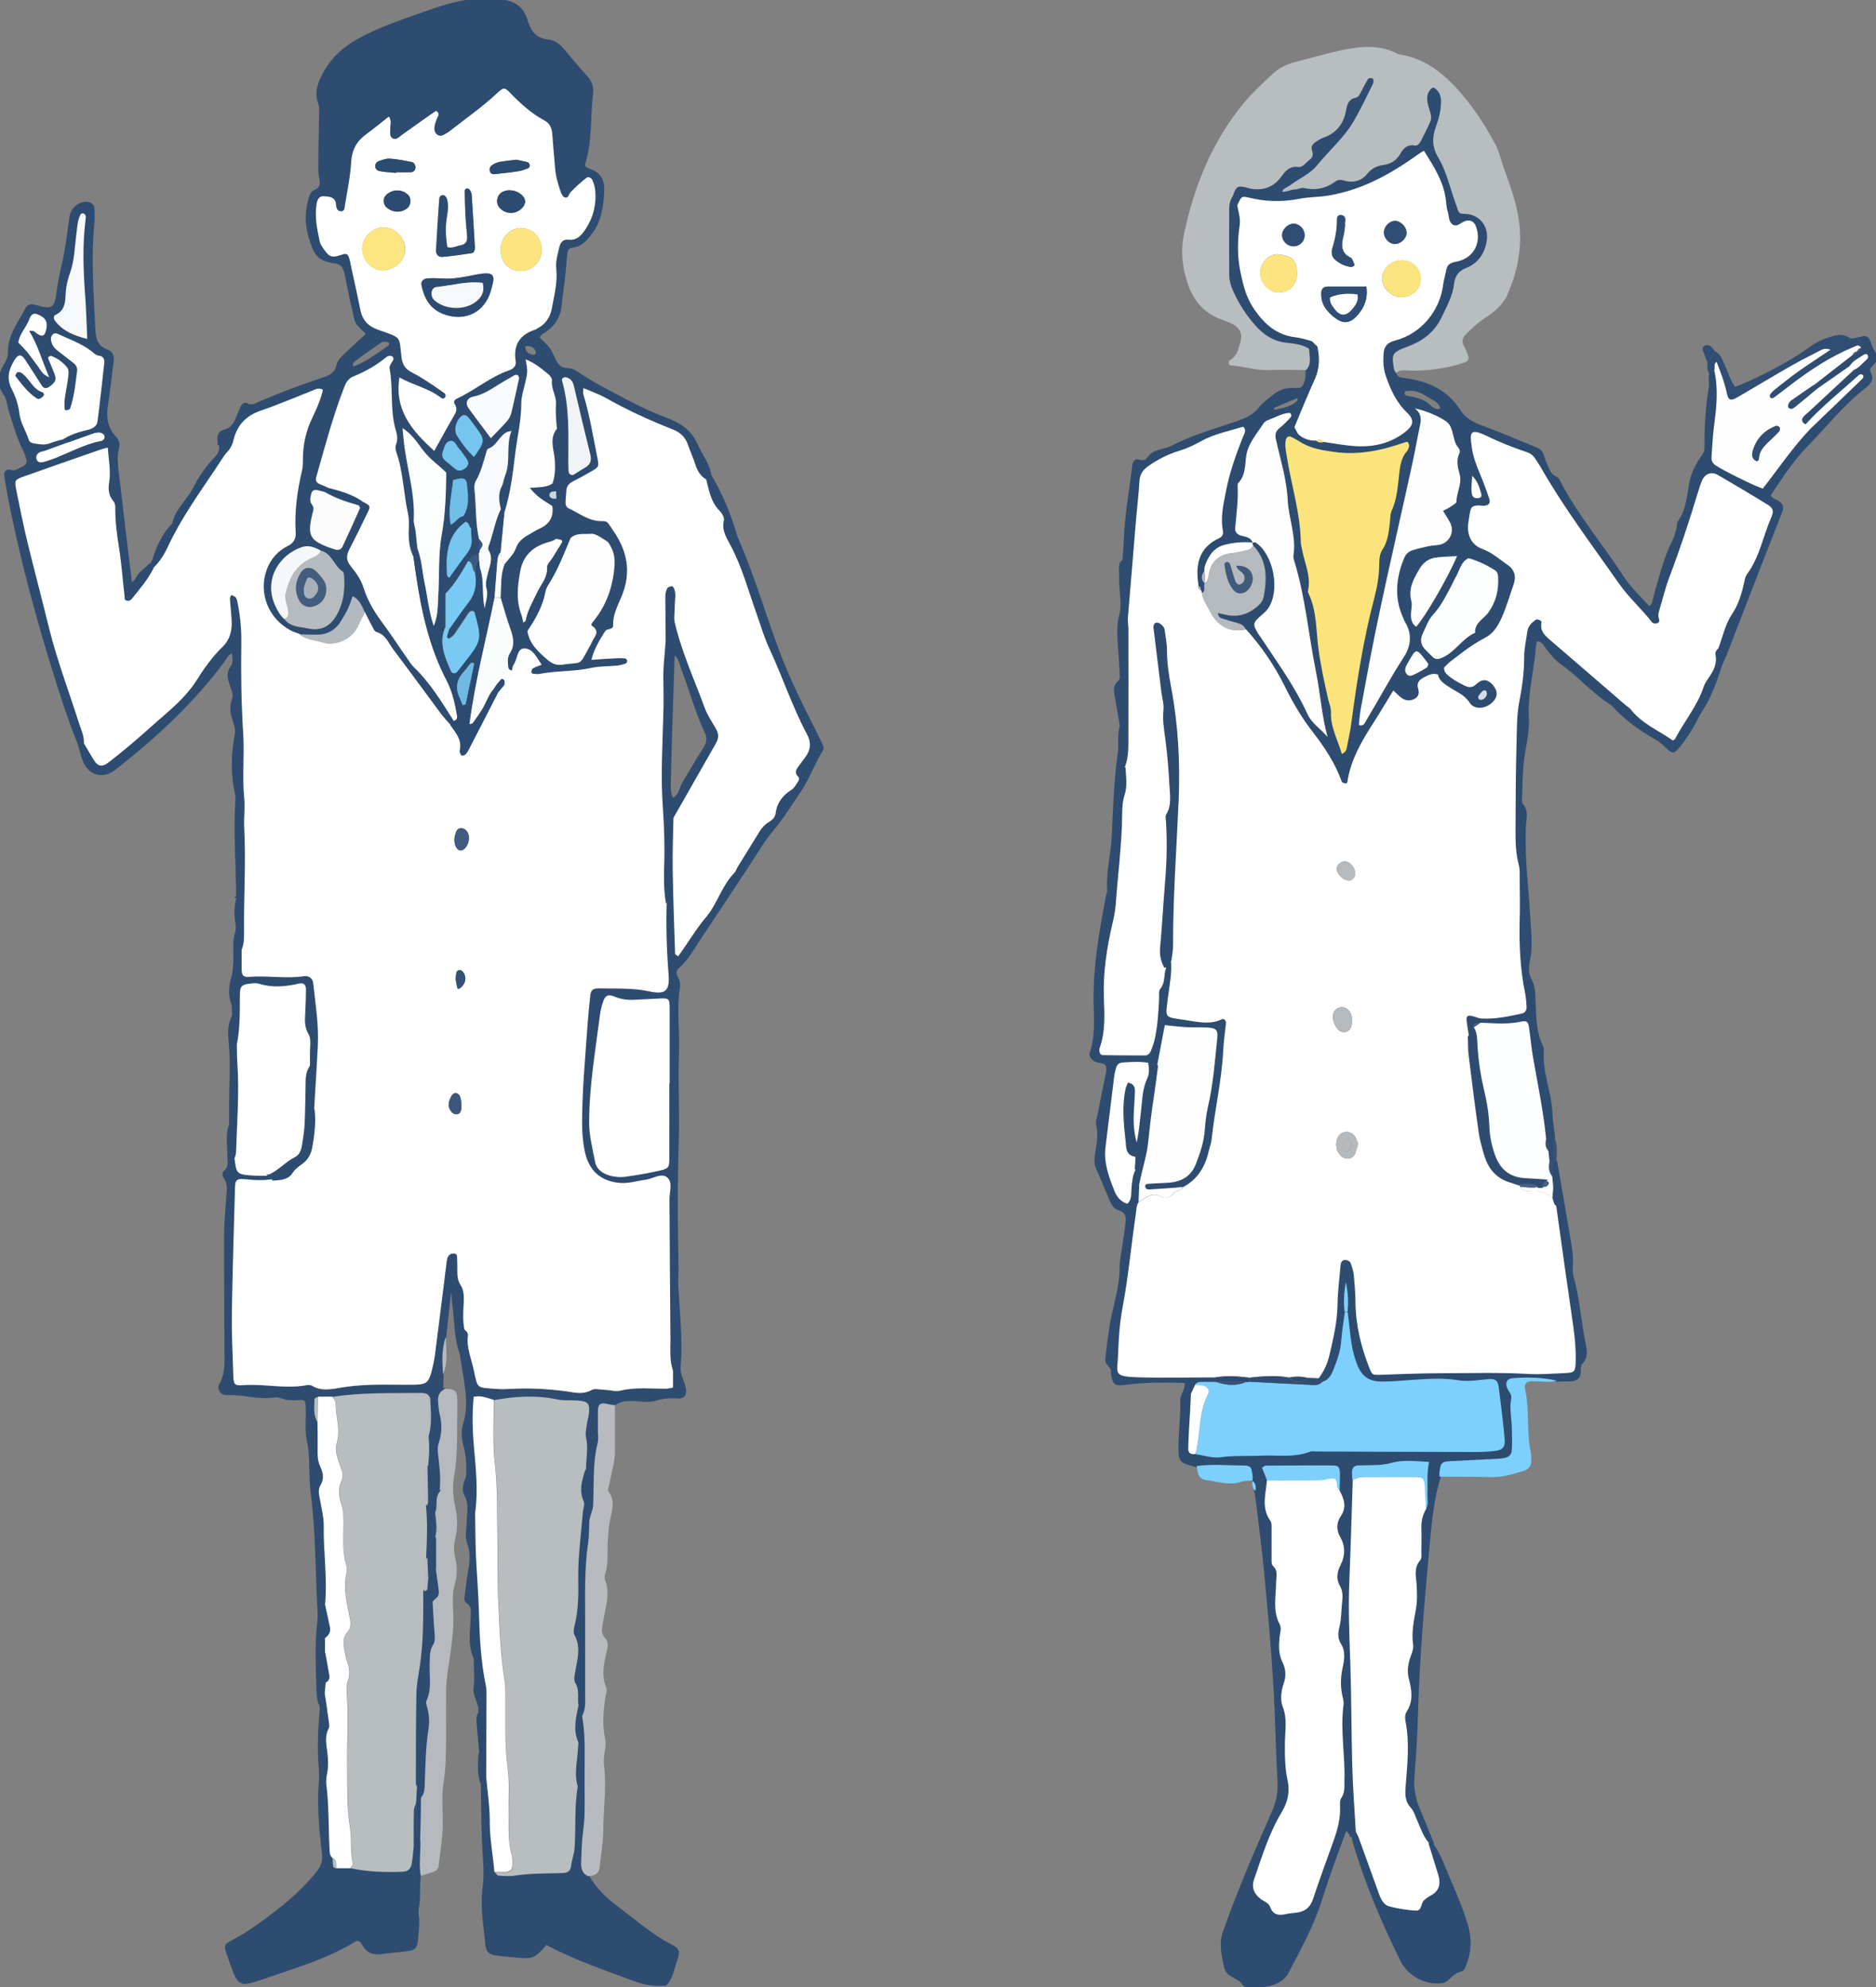 <?xml version="1.0" encoding="UTF-8"?>
<svg id="_レイヤー_2" data-name=" レイヤー 2" xmlns="http://www.w3.org/2000/svg" version="1.1" viewBox="0 0 1169.9 1239.3">
  <rect x="0" y="0" width="1169.9" height="1239.3" fill="#808080" stroke="none"/>
  <defs>
    <style>
      .cls-1 {
        fill: #a7afb7;
      }

      .cls-1, .cls-2, .cls-3, .cls-4, .cls-5, .cls-6, .cls-7, .cls-8, .cls-9, .cls-10, .cls-11, .cls-12, .cls-13, .cls-14, .cls-15, .cls-16, .cls-17, .cls-18, .cls-19, .cls-20, .cls-21, .cls-22, .cls-23, .cls-24, .cls-25, .cls-26, .cls-27, .cls-28, .cls-29, .cls-30, .cls-31, .cls-32, .cls-33, .cls-34, .cls-35, .cls-36, .cls-37, .cls-38, .cls-39, .cls-40, .cls-41, .cls-42, .cls-43, .cls-44, .cls-45, .cls-46, .cls-47, .cls-48, .cls-49, .cls-50, .cls-51, .cls-52, .cls-53 {
        stroke-width: 0px;
      }

      .cls-2 {
        fill: #fdfefe;
      }

      .cls-3 {
        fill: #fbfcfc;
      }

      .cls-4 {
        fill: #415b7e;
      }

      .cls-5 {
        fill: none;
      }

      .cls-6 {
        fill: #486182;
      }

      .cls-7 {
        fill: #b6bbbf;
      }

      .cls-8 {
        fill: #84d2f8;
      }

      .cls-9 {
        fill: #395a7f;
      }

      .cls-10 {
        fill: #304e73;
      }

      .cls-11 {
        fill: #b5babf;
      }

      .cls-12 {
        fill: #6ebae3;
      }

      .cls-13 {
        fill: #cadae1;
      }

      .cls-54 {
        stroke-width: 1.5px;
      }

      .cls-54, .cls-55 {
        fill: #2e4c70;
        stroke: #2e4c70;
        stroke-miterlimit: 10;
      }

      .cls-14 {
        fill: #345177;
      }

      .cls-15 {
        fill: #fafbfc;
      }

      .cls-16 {
        fill: #2b4b71;
      }

      .cls-17 {
        fill: #365277;
      }

      .cls-18 {
        fill: #506586;
      }

      .cls-19 {
        fill: #b6babe;
      }

      .cls-20 {
        fill: #fcfcfd;
      }

      .cls-21 {
        fill: #feffff;
      }

      .cls-22 {
        fill: #fce681;
      }

      .cls-23 {
        fill: #2c4b72;
      }

      .cls-24 {
        fill: #355176;
      }

      .cls-25 {
        fill: #75c5ee;
      }

      .cls-26 {
        fill: #29496f;
      }

      .cls-27 {
        fill: #435d7e;
      }

      .cls-28 {
        fill: #d4dce3;
      }

      .cls-29 {
        fill: #2c4c72;
      }

      .cls-30 {
        fill: #76c5ef;
      }

      .cls-31 {
        fill: #77c6f0;
      }

      .cls-32 {
        fill: #79caf4;
      }

      .cls-33 {
        fill: #f7f8f9;
      }

      .cls-34 {
        fill: #79c9f3;
      }

      .cls-35 {
        fill: #fce580;
      }

      .cls-36 {
        fill: #b8bdc0;
      }

      .cls-37 {
        fill: #b2babf;
      }

      .cls-38 {
        fill: #fefefe;
      }

      .cls-39 {
        fill: #f1f4f6;
      }

      .cls-40 {
        fill: #f5f7f9;
      }

      .cls-41 {
        fill: #fce57f;
      }

      .cls-42 {
        fill: #70bee7;
      }

      .cls-43 {
        fill: #fefeff;
      }

      .cls-44 {
        fill: #3c577b;
      }

      .cls-45 {
        fill: #fbe57f;
      }

      .cls-46 {
        fill: #fcfdfd;
      }

      .cls-47 {
        fill: #b7bbc0;
      }

      .cls-48 {
        fill: #fff;
      }

      .cls-49 {
        fill: #f6f9fa;
      }

      .cls-50 {
        fill: #fbe47c;
      }

      .cls-51 {
        fill: #435e7e;
      }

      .cls-52 {
        fill: #415a7c;
      }

      .cls-53 {
        fill: #7dd0fc;
      }
    </style>
  </defs>
  <g id="_レイヤー_1-2" data-name=" レイヤー 1-2">
    <path class="cls-54" d="M136.7,276.5c-.9-3.3-.5-6.8,2.9-7.7,5.4-1.3,7.1-5.2,8.8-9.4.7-1.8,1.4-3.5,2.2-5.3.7-1.5,1.8-2.8,3.5-1.9,3.3,1.8,6-.3,8.6-1.4,13-5.5,26.1-10.5,39.5-14.9,4.3-1.4,7.4-3.4,8.4-8.2.7-3,3.2-5.1,5.4-7.2,4.1-3.9,8.3-7.8,12.9-12-1.8-3.5-6.3-5.3-7.2-9.6-.8-3.7-1.8-7.4-2.6-11.1-1.2-5.6-2.2-11.2-3.4-16.8-.8-4-2.5-7.1-7.2-7.5-1.5-.1-3-.6-4.4-1-4-1-6.7-3.6-8.3-7.3-4.1-9.7-5.9-19.6-2.9-30.1.6-2.2,1-4.8,3.2-5.8,4.1-1.7,4.6-4.2,3.7-8.2-.8-3.3-.5-6.8-.5-10.2,0-9.5.3-19,.4-28.5,0-2.7.4-5.6-.5-7.9-2.6-6.8-.3-12.7,2.8-18.5,5-9.2,12.2-16,21.6-21.2,13.8-7.6,28.7-12.3,43.2-17.5,14.8-5.3,30.5-9.5,46.9-6.8,6.8,1.1,11.4,3.8,13.8,10.2.1.4.4.7.5,1.1,2,7.4,5.5,12.9,14.3,13.7,3.7.3,6.8,3.1,9.3,6.1,4.6,5.6,9.3,11.1,14.1,16.4,2.8,3,3.9,6.3,3.4,10.4-1.8,13.9-.4,28.2-4.4,41.9-1.1,3.9-.8,4.2,4,6.1,5.5,2.1,7.6,6.9,7.4,11.7-.4,9.8-1.5,19.8-8.1,28-2.9,3.6-5.9,7.1-10.9,7.6-2.8.3-3.8,1.9-4.1,4.5-.5,5.7-1,11.4-1.6,17.1-.5,4.5-1.4,9-1.7,13.6-.5,8.3-4.3,14.4-11.4,18.5-.6.4-1.2.9-1.7,1.5s-.4.6-.9,1.8c2,2.1,4.6,4.2,6.5,6.8,1.8,2.4,2.8,5.4,4.2,8.1,1.6,2.9,4.1,4.7,7.3,4.7,3.8,0,6.2,2.2,9.1,4.1,6.4,4.1,13.1,7.8,19.8,11.3,10.8,5.7,21.5,11.4,33,15.6,7.8,2.9,14.8,7.2,18.5,15.6,2.9,6.6,7.7,12.2,8.8,19.6-.9.9-1.8,1.9-2.6,2.8-3.5-2-5.4-5.1-6.6-8.9-1.4-4.3-3.3-8.5-4.8-12.8-1.6-4.6-4.6-7.6-9.2-9.4-14.5-5.7-28.7-12.2-42.3-19.9-4.2-2.4-8.8-3.9-13.7-6,0,1.8-.3,2.9,0,3.9,3.9,12.7,6,25.9,8.6,38.9,1.3,6.3,1.3,6.4-4.6,9.7-3.6,2-7.3,4-11,6-2.2,1.1-3.4,2.9-3.6,5.4-.2,2.6-.6,5.3-.5,8,0,1,.7,2.5,1.5,2.9,6.8,3.1,12.9,8.2,20.8,8.2,2.2,0,3.6.2,4.7,1.9,1.9,2.9,3.9,5.6,5.6,8.6,6.4,11.2,7.6,22.7,2.9,35-2.4,6.2-6,12.2-5.8,19.4.1,3.1-3.8,1.9-5,3.7-3.4,5.4-6.8,10.8-8.6,17.9,5.2-.3,9.7-.6,14.2-.9,2.3-.1,4.5,0,6.8,0,.5,0,1.3.9,1.3,1.4,0,.6-.4,1.7-.9,1.8-1.8.6-3.6,1.1-5.4,1.3-5.3.5-10.7.3-15.9,1.4-10.8,2.4-21.9,1.7-32.7,3.8-1.1.2-2.2-.1-3.4-.1-1,0-1.5-.5-1.4-1.4.1-.7.3-1.6.8-1.9,1.6-.9,3.4-1.5,5.6-2.4-3.2-4.3-5.5-10.4-11.2-10.1-4.2.2-3.9,6.8-6.3,10.1-.6.9-.7,2.1-1,3.2-1.1-.3-2.2-.6-2.3-2-.3-3-.8-6.1,1-8.8,3.3-5,2.2-10,.3-15.2-2.3-6.4-4.1-13-6.1-19.5.5-7-.2-14,2.5-20.7,2.5-3.3,5.6-6.1,7.1-10.1,1.3-3.8,4.1-6.2,7.5-8,2.3-1.3,4.5-2.8,6.9-3.9,6.3-2.8,9.3-7.4,8.2-14.3.8-1.5,1.7-3,2.5-4.5,0-1.5-.1-3.1-.2-4.6-.7-1.6-1.5-3.2-2.2-4.7,1.7-4.7,1.8-9.4,1.5-14.5-.4-6.5-3.6-13.4,1.2-19.6.4-.5,0-1.5-.1-2.2-.4-4.5-.7-9-.4-13.6.3-4.8-3.1-9.3-2.5-14.4.1-1.2-1-2.9-2.1-3.8-4.4-3.5-8.6-7.2-14.3-9.4,1.4,8,1.3,8-.6,16-.9,3.7-2.1,7.4-2.1,11.2,0,10.7-2.5,21.1-3.8,31.6-1.5,12.4-3,24.9-6.8,36.9-.7-.8-1.4-1.6-2.2-2.5-1.1-4.8-1.8-9.5.7-14.2,1-2,1.1-4.4,2-6.5,3.7-9,.2-18.7,4-27.9-1.6.4-2.4.5-3,.8-4.8,2.4-6.3,8.6-11.7,10.4-.5.2-.8,1.3-1,2-1.8,6.2-3.2,12.5-6.6,18.1-.9,1.5-1,3.7-.8,5.5,1.1,10.2.5,20.5,2.8,30.6,0,2.4.2,4.7.3,7.1.2.7.1,1.3-.4,1.8-2.3,1.5-5.4,1.9-6.6,4.8-4.1,7.2-8.2,14.4-14.1,20.3-2.3-2.1-2.3-4.2-.1-6.5,1-1,1.7-2.2,2.5-3.3,3.5-4.9,6.9-9.9,10.6-14.6,2.5-3.2,3.7-6.4,3.1-10.4-.3-1.9-.1-3.8-.2-5.6.1-4-1.5-6.5-4.9-7.7,4.2-6.6,3-13.8,2.2-20.8-.2-2.1-2-3.1-4.1-2.8-1.5.2-2.9.6-4.4.9-1.4-1.5-2.9-3-4.3-4.5-4.6-4.5-9.9-8.1-13.9-13.2-3.8-4.8-6.9-10.5-13.4-14.5.4,3.8.6,6.4.9,9,1.8,16.1,6.9,31.8,6.1,48.2-.1,2.2.8,4.4,1.1,6.7.5,3.7.8,7.5,1.2,11.2-.5,1.9-.6,4-2.5,5.2-2.6-5.2-3.2-10.8-3-16.6.1-3.4.4-6.9-.4-10.2-2.9-13-3-26.4-7.5-39.1-.5-1.3-.6-3.1,0-4.4,1.3-3.1.7-5.9-.2-8.9-3.6-12.5-1.5-25.6-3.8-38.2-.3-1.6.5-2.9,1.4-4.1.9-1.2,1.7-2.8-.1-3.8-.8-.4-2.4-.2-3.1.4-6.2,5.2-13.1,9.2-20.5,12.1-3.1,1.2-4.8,3.6-5.9,6.5-7.1,18.4-12.2,37.5-17.6,56.5-.6,2.2.4,3.6,2.4,4.4,1.8.7,3.5,1.5,5.2,2.3-.8.8-1.6,1.6-2.3,2.4-1.5-.4-2.9-.7-4.4-1.1-2.3-.5-3.6.3-4.1,2.6-.4,2.2-.9,4.5.6,6.5,1.3,1.7.8,3.4.3,5.3-3.5,14.1-1.8,17.1,11.9,21.9.7.2,1.4.5,2.2.7,2.1.6,3.8,0,4.7-2,3.7-7.9,7.2-15.9,10.8-23.8.2-.4-.6-1.2-.9-1.9.8-.7,1.6-1.5,2.5-2.2,4.9,2.4,5.2,2.9,3.5,6.3-3.8,7.8-7.6,15.6-11.6,23.4-1.9,3.7-2.1,6.8.7,10.4,3.2,4.1,6.4,8.5,8.1,13.6,2.8,8.8,7.6,16.4,13.1,23.7,4.8,6.4,9.1,13,13.6,19.6,1.5,2.2,2.9,4.5,4.7,6.4,10.2,9.8,17.4,21.8,24.9,33.6-.7.9-1.4,1.8-2.1,2.7-2-2.3-4.1-4.5-5.9-6.9-9.9-13.3-19.6-26.7-29.6-39.9-3.1-4.1-4.8-9.5-10.7-11.1-1.1-.3-1.9-2.2-2.6-3.5-1.6-3-3.1-6-4.6-9-1.8-3.9-3.3-8.1-7.7-10.2-1.1,3.1-1.9,5.6-3,8-1.3,2.7-2.9,5.4-4.5,7.9-3.3,5.2-8,8-14.2,8.1-3.8,0-7.6-.1-11.4-.2-1.8-.7-3.6-1.2-5.3-2.1-13.9-7.1-20.4-23.3-15.1-37.8,2.4-6.7,6.9-11.8,13.3-15,3.5-1.7,5-4.4,4.8-8.2-.8-13,.9-25.8,3.9-38.5.6-2.5.5-5.3.6-7.9,0-8.9,2-17.3,5.9-25.3,2.7-5.6,5.2-11.4,6.6-17.4-2.7-1.5-4.4-.4-6.1.3-11,4.3-21.8,9-33,12.8-9.2,3.1-14.6,9.1-16.7,18.3-.8,3.5-2.6,6.3-5.1,8.7-2.3-1.7-1-5.4-3.9-6.8h0ZM346.8,336c-1.5,1.2-3.3,1.6-5.2,2.2-9,2.6-15.2,8.1-17.1,17.6-1.9,9.4-2.8,18.8.8,28.1.5,1.4.7,3,1,4.4.9,1.8,1.7,3.5,2.5,5.3,1.3,8.1,6.9,13.1,12.7,18.1,2.8,2.4,5.6,3.4,9.3,2.9,12.3-1.9,9.9,1.4,16.4-10.6.5-1,1.2-1.9,1.6-3,1.1-3.5,6-6.9.3-10.6-1-.7,0-2,.8-2.8,8.2-10,12.2-21.5,13.2-34.3.4-4.2,0-8.3-2.2-12.1-.7-1.3-1.5-2.9-2.6-3.6-3.2-1.9-6.8-4.9-10-4.6-4.2.4-9.2-.9-12.8,2.9-3-1.6-6-4.1-8.8.1h0ZM200.2,343.4c-3.8-2-7.5-3.7-11.9-2.2-14.2,4.8-24.1,20.4-16.5,36.7,1.4,3.1,3.1,6.1,5.8,8.3,3.6,4.7,9.3,4.5,14.3,5.6,8.1,1.8,13.9-1.1,18.1-8.2,4.4-7.5,5.3-15.7,4.7-24.1,0-1.1-.2-2.7-.9-3.2-5.4-3.4-6.6-11.2-13.5-13h0ZM270.7,281.1c4.7-8.5,8.7-15.8,12.9-23,1.3-2.2,1.4-4.1,0-6.3-1.1-1.7,0-2.9,1.5-3.6,11.1-5.1,20.4-13.3,32-17.4,2.7-.9,5-2.8,4.5-5.8-1.7-10.4,2.7-16.7,12.4-19.8.4-.1.6-.4,1-.6,5.1-2.6,8-6.8,9.1-12.4,1.6-8.2,3.7-16.4,2.8-24.9-.5-4.7.9-9,1.9-13.5.7-2.9,2.5-4.9,5.6-4.6,5.6.7,8.4-2.9,10.9-6.8,4.7-7.2,6.7-15.3,5.9-23.9-.2-2.2-1-4.5-1.8-6.5-.6-1.5-2.4-2.4-3.8-1.3-3.4,2.8-6.8,5.8-9.8,8.9-1.2,1.2-1.4,3.9-3.7,3.2-1.1-.4-2-2.2-2.5-3.6-1.7-4.7-3.1-9.4-3.4-14.4-.5-7.2-1.3-14.4-1.8-21.6-.2-3.7-1.5-6.6-4.9-8.4-8.1-4.4-14.9-10.4-21.3-17-3.5-3.6-4.2-3.6-8.4.3-8.9,8.4-18.9,15.4-28.5,22.8-1.5,1.2-3.1,2.2-4.8,3.1-2.6,1.3-5.5-.6-5.6-3.5-.1-2.4.6-4.5,1.5-6.6.6-1.5,2.3-3.1-.4-5-2.1,1.4-4.3,2.9-6.4,4.4-5,3.5-9.9,7.1-14.9,10.6-1.8,1.3-3.8,3.6-6,2.1-2-1.3-1.3-4.1-1.3-6.4,0-2.2,1.1-4.4-.9-7.1-4.7,3.7-9.3,7.6-14.1,11-6,4.3-8.9,9.7-9.4,17.2-.6,9.1-2.4,18.1-3.9,27.1-.3,1.5-.1,4.2-3,3.7-1.7-.3-2.3-1.8-2.5-3.4-.1-.8,0-1.6-.3-2.3-1.3-3.6-4.8-3.4-7.6-3.6-2.5-.2-3.8,2-4.2,4.5-1.4,8.1.2,15.9,1.9,23.7.4,1.8,1.6,3.4,2.7,5,3.2,4.7,4.9,5.4,11.5,3.1,2.7-.9,3.5.3,4.1,2.1.7,2.2,1,4.4,1.5,6.7,1.9,8.6,3.8,17.1,5.5,25.6,1.3,6.6,5,10.4,11.5,12.7,14.7,5.1,12.6,3.9,14.2,17,.5,4.2,2.2,7.1,5.8,9.1,2.7,1.4,5.4,2.9,7.9,4.5,4.5,2.9,8.9,5.9,13.2,8.9.5.3.7,1.4.5,2-.4,1.2-1.7,1.6-2.6.9-7.8-6.1-17.5-8-26.1-12.8-3.2,20.1,7.4,33,21.6,45.7h0ZM306.1,273.3c4.1-4.3,7.3-7.5,10.3-10.9,1.2-1.4,2.1-3.2,2.5-5,1.7-7,3.2-14,4.7-21,.1-.7,0-1.6-.4-2.1-.8-1-1.9-.6-2.9,0-2.3,1.3-4.6,2.7-6.9,4-5.8,3.4-11.1,7.6-18.1,9-4.4.9-5.3,4.3-2.9,7.6,4.2,5.8,8.5,11.5,13.7,18.4h0ZM353,235.3c-2.2,0-2.9,1.1-2.5,2.2,4.9,16.7,4,33.9,3.9,51,0,1.9.1,3.8.2,5.7.1,1.6,1.9,2.6,3.2,1.9,2.3-1.3,4.5-2.9,6.8-4.2,3.5-1.9,4.5-4.5,3.5-8.5-3.5-14-6.8-28.1-10.1-42.1-.5-1.9-1.1-3.7-2.7-4.9-.9-.6-2-.9-2.3-1h0ZM295.5,284.9c7.1-9.9,7.1-10.5.9-18.9-1.6-2.1-3.1-4.3-4.9-6.3-.6-.6-2.3-1.1-3-.8-4,2.1-6,9-3.6,12.8,3,4.7,6.3,9.3,10.5,13.1h0ZM292,289.2c-.1-.5-.2-1.7-.8-2.5-1.6-2.5-3.3-5-5.3-7.2-1.6-1.8-2.5-5.3-5.7-4.3-2.7.8-3.2,3.9-4.1,6.3-.9,2.3-.5,4.3,1.6,6,2.4,1.8,4.5,3.9,6.9,5.6,2.1,1.5,6.8-.7,7.3-3.8h0ZM219.4,228.5c1,1.2,2.1.5,3.1,0,7.4-3.1,13.7-7.9,20.2-12.4.3-.2.6-.6.6-.9.2-1.2-.1-2.4-1.4-2.6-1.4-.2-3.3-.5-4.3.2-5.6,3.8-11.1,7.7-16.5,11.8-1.1.8-2.3,2-1.7,3.7h0ZM335,219.9c-.6-3.1-2.7-4.8-6.3-4.9-1.1,0-2.2.7-1.9,2,.5,2.9,2.4,4.4,5.2,4.9.7.1,1.5,0,2.1-.3.5-.3.7-1.1,1-1.7h0Z"/>
    <path class="cls-36" d="M815.3,230.8c-8,0-16-.3-24,0-8.1.3-15.8-2.4-23.7-2.9-1.5-.1-2-2.5-.5-3.4,4.6-2.6,5.3-7.3,6.5-11.6,1.3-4.6-.4-8.3-4.6-10.6-2.7-1.4-5.6-2.4-8.4-3.5-9.9-3.9-16.1-11.2-19.6-21-3.7-10.2-4.9-21-2.7-31.5,6.3-30.1,17.6-58.2,37.4-82.1,5.6-6.7,12.1-12.7,18.5-18.6,3.9-3.7,8.9-5.8,14.2-7.1,9.9-2.5,19.8-5.5,29.8-7.5,10.8-2.1,21.9-3.2,32.4,2.1.7.3,1.4.7,2.1.8,17.8,2.8,30.1,14.1,40.9,27.2,7,8.5,12.9,17.9,18.2,27.5,3.2,5.7,4.4,12.1,6.7,18.1,3.4,9.3,6.6,18.6,8.3,28.3,3,17,0,33.4-6.8,48.9-2.7,6.2-8.4,10.8-14.2,14.6-4.2,2.7-7.7,6.2-11.3,9.6-2.5,2.3-3.3,4.9-1.4,8.1,1.1,1.9,2,4.1,2.6,6.3.5,1.6-.7,3-2.2,3.5-2.9,1-5.8,1.9-8.8,2.5-8.6,1.9-17.2,2.9-26,2.6-2.9-.1-6.2-.8-8.5,2.1-.5-1-1.4-1.9-1.6-2.9-1.8-10-1-11.3,8.8-14.9,9.2-3.4,16.6-8.8,21-18.1,3.1-6.6,6.7-12.9,7.6-20.2.6-5.4,2.9-8.8,8.3-10.9,6.7-2.7,10.7-8.3,12-15.6,1.7-9.2-4.2-16.6-13.4-16.6-2.3,0-3.6-.5-4.3-2.5-.7-1.8-1.3-3.6-1.9-5.4-3.4-9.3-5.4-19.1-10.5-27.7-3.9-6.5-4-12.8-1.5-19.6,1.4-3.9,2.5-8,3-12.1.4-4.1.6-8.5-3.6-11.3-.2-.1-.8,0-1,.3-3.5,3.5-2.4,7.7-1.2,11.6.9,3,2,5.9.7,8.8-1.8,4.2-3.9,8.3-6,12.3-.9,1.7-2.4,3.4-4.5,3-4.3-.8-6.4,1.8-8.2,4.8-2.5,4.3-6,6.6-10.9,7.3-3.7.6-7,1.8-9.7,5.2-3.5,4.3-8.6,6.2-14.3,4.8-1.9-.5-3.8-1.2-5.5,0-6.2,4.6-12.8,6.1-20.4,4.4-1.7-.4-3.7.9-5.6.9-3,.1-5.8,2.1-8.9,1.2.6-3.1,3.5-3.7,5.5-5.2,5.5-4,12.4-6.9,16.5-12.1,7.6-9.4,17-17.3,23.1-27.9,4.2-7.2,7.7-14.8,11.5-22.3.3-.7.5-1.4.6-2.2,0-.3-.2-.9-.4-.9-.6,0-1.5,0-1.7.2-1.5,2.6-2.9,5.3-4.3,8-.9,1.7-1.8,3.6-3.8,4-4.3.9-4.9,3.9-5.5,7.5-1.5,8.5-6.3,14.4-14.6,17.4-1.8.6-3.4,1.7-4.9,2.8-1.2.9-2.4,2.2-1.8,3.8.9,2.8.8,5.2-1.7,7.1-2.4,1.8-4.4,5-7.6,4.6-5.2-.7-7.4,2.4-10,5.9-5,6.8-11.9,9.1-20.2,7.5-1.1-.2-2.2-.8-3.3-.9-4.2-.7-4.5-.5-6.6,5.4-1.8,2.2-2.1,4.9-2.1,7.5,0,13.6,0,27.3,0,40.9,0,3.5,1,6.7,2.4,9.9,3.6,8,8.3,15.3,14.2,21.8,5,5.5,10.8,9.2,18.5,10,5.2.6,10.6,1.1,15.1,4.4.3,4.6,1.8,9.5-2.2,13.4h0Z"/>
    <path class="cls-54" d="M769.4,122.8c2.1-5.9,2.4-6.1,6.6-5.4,1.1.2,2.2.7,3.3.9,8.2,1.6,15.2-.7,20.2-7.5,2.6-3.5,4.8-6.6,10-5.9,3.2.4,5.2-2.8,7.6-4.6,2.6-1.9,2.7-4.3,1.7-7.1-.5-1.7.6-3,1.8-3.8,1.5-1.1,3.2-2.2,4.9-2.8,8.3-2.9,13.1-8.9,14.6-17.4.7-3.6,1.3-6.7,5.5-7.5,2-.4,2.9-2.3,3.8-4,1.4-2.7,2.8-5.4,4.3-8,.2-.3,1.1-.3,1.7-.2.2,0,.5.6.4.9,0,.7-.3,1.5-.6,2.2-3.8,7.5-7.3,15.1-11.5,22.3-6.1,10.6-15.5,18.5-23.1,27.9-4.1,5.1-11,8-16.5,12.1-2,1.5-5,2-5.5,5.2,3.2.9,5.9-1.1,8.9-1.2,1.9,0,3.9-1.3,5.6-.9,7.6,1.7,14.2.2,20.4-4.4,1.6-1.2,3.6-.5,5.5,0,5.7,1.4,10.9-.5,14.3-4.8,2.7-3.4,6-4.7,9.7-5.2,4.9-.7,8.4-3.1,10.9-7.3,1.7-3,3.8-5.6,8.2-4.8,2,.4,3.6-1.3,4.5-3,2.1-4,4.2-8.1,6-12.3,1.3-2.9.2-5.9-.7-8.8-1.2-3.9-2.3-8.1,1.2-11.6.2-.2.8-.5,1-.3,4.2,2.8,4,7.2,3.6,11.3-.4,4.1-1.6,8.2-3,12.1-2.5,6.8-2.4,13.1,1.5,19.6,5.1,8.6,7.2,18.4,10.5,27.7.7,1.8,1.2,3.6,1.9,5.4.8,2,2,2.5,4.3,2.5,9.3,0,15.1,7.4,13.4,16.6-1.3,7.3-5.3,12.9-12,15.6-5.4,2.1-7.7,5.5-8.3,10.9-.9,7.3-4.5,13.6-7.6,20.2-4.4,9.3-11.7,14.7-21,18.1-9.8,3.6-10.6,4.9-8.8,14.9.2,1,1,1.9,1.6,2.9,1,2.6,3.3,3,5.5,3.2,14,1.8,26.2,6.9,34.2,19.4,3.2,5.1,7.8,7.8,13.4,9.9,11.7,4.3,23.2,9.3,34.8,14,1.9.8,3.1,1.9,3.8,3.9.8,2.5,1.7,5,2.8,7.4,1.1,2.4,1.9,4.9,4.6,6.3s2.4,1.9,3.1,3.2c11.1,21.3,26.7,39.5,39.7,59.6,4.5,6.9,10.8,12.6,16.1,18.6,3.3-1.4,2.9-4,3.5-6,3.5-12,6.2-24.3,12-35.5,1.2-2.3,1.8-5,2.5-7.5.4-1.5,0-3.3.8-4.4,5.2-7.1,5.6-15.5,7.1-23.7,1.1-6.2,4-12,7.7-17.2,1.2-1.6,2-3.2,1.9-5.1-.2-12.5.6-25,2.6-37.4.4-2.6,0-5.3,0-8l2.6-2.9c2.5,11.4,1.4,22.7,0,34-.9,6.8-1.2,13.6-1.7,20.4-.2,2,.7,3.6,2.4,4.9,3.7,2.7,24.1,13,29.6,14.6,9.7-12.4,18.6-25.7,29.6-37.2,10.8-10.4,21.7-20.8,32.5-31.3.4-.4.9-1.5.6-1.9-.7-1.2-2.1-1.1-2.9-.3-11.2,10.1-23,19.5-33.2,30.7-2.1-1-2.8-2.5-1.5-4.5.8-1.2,2.2-2.1,3.3-3.1,9.5-8.8,18.9-17.6,28.4-26.4,3.3-1.2,5.2-4.1,7.8-6.2.9-.7,1.6-1.7,1-2.8-.7-1.4-2-.8-2.8-.3-3.1,2-6.5,3.6-8.6,6.9-6.7,4.7-13.4,9.4-20.2,14.1-.8-.7-1.5-1.4-2.3-2.1,8.1-6.3,16.2-12.6,24.3-18.9,1.4,0,2.3-.8,2.8-2.1h0c1.3-.2,2.1-.9,2.4-2.1h0c4.2-2.2.5-4.5,0-6.7,1.9-.7,3.8-.9,4.9,1.3,1,2,1.4,4.4,2.6,6.3,2.3,3.3,2.8,6.1-.5,9-1.4,1.3-2.6,3.1-1.5,5.1,2.2,4,0,6.5-2.8,8.7-13.9,10.8-24.7,24.6-36.9,37.1-9,9.2-15.8,20.2-22.8,30.5,1.2,3.2,4,3,5.7,4.4,2.1,1.6,2.6,3.1,1.6,5.8-11.6,29.6-23.1,59.4-34.6,89.1-.8,2.1-1.9,4.1-2.8,6.2-3.2-2.6-1.7-6.3-2.3-9.5,2.7-7.1,4.3-14.9,8.4-21.1,4.6-6.9,6.5-14.2,8.1-21.9.3-1.4,1.1-2.9,2-4.1,7.4-10.4,9.5-23.1,14.5-34.6,1.7-3.8,1.2-5.7-2.2-7.8-10.4-6.4-20.8-12.6-31.3-18.7-3.7-2.1-7.6-.7-9.5,3.2-1.3,2.7-2.2,5.7-3,8.6-5.3,17.5-11,34.8-17.5,51.9-2.6,6.7-4.1,13.8-6.3,20.7-.6,1.9-.8,3.7-.2,5.5.4,1.2,0,2.4-1.2,2.7-1,.2-2.6,0-3.1-.5-6.4-8.5-14.5-15.5-20.7-24.3-16.8-24-34.5-47.4-49-72.9-.9-1.6-2.1-3.2-3.1-4.8-1.2-2-3.1-3.4-5.3-4.2-8.6-2.9-17-6.2-25.2-10.2-10.5-5.1-10.5-2.1-9.2,6.8.8,5.8,2.8,11,4.9,16.3,2.2,5.3,4.1,10.6,6,16,1,2.9-.2,4.4-3.2,4.5-1.1,0-2.3-.3-3.4-.2-3.9.2-4.7.8-5.4,4.4-.4,1.9-.6,3.8-.9,5.6-1.3,8.1,1.6,14.7,9,17.3,6,2.1,10.3,6.3,15.3,9.7,4.3,2.8,5.6,7.1,3.9,12-2.5,7.2-4.6,14.5-7.7,21.4-2.1,4.8-5,9.4-10.1,12.1-9.5,5-17.7,11.9-26.1,18.3-2.3,1.1-2.2,3.2-2.3,5.3-3.5-1.9-6.5-.6-9.7,1.1-3,1.6-5.1,3.3-3.8,7.1.8,2.3.5,4.7-1.7,6.1-2.8,1.8-5.8,1.7-8.6-.2-1.7-1.2-3.2-2.8-5.2-4.7-4.2,6.8-8,13.3-12.1,19.7-7.4,11.5-14.4,23.2-16.5,37.1-.2,1-.7,1.4-1.6,1.1-.7-.2-1.8-.4-1.9-.9-4-11.2-10.4-21.1-17.6-30.4-7-9.1-12.8-18.8-17.9-29-6.4-12.9-14.4-24.9-24.2-35.7-.8-2.4-2.7-3.5-5-4.1-3.3-.9-6.5-1.8-9.7-2.9-1.3-.5-2.5-1.4-2.6-3.4,2.6.6,5,1.3,7.6,1.6,6.3.7,11.9-1.4,16.7-5.5,2-1.7,3.7-3.8,4.2-6.5,2.1-11.4,2.1-22.4-6.5-31.6-.4-.6-.6-1.3-.5-2,.7,0,1.7-.3,2.2,0,11.2,7.7,15.3,30.2,7.5,41.2-1.1,1.5-2.6,2.8-4,4-5.4,4.7-5.6,5.6-2.4,11.1.8,1.3,1.7,2.5,2.6,3.8,10.1,15.2,20.8,30,28.4,46.7,2.7,5.9,8.5,9.5,12.6,14.4-3.7-13.4-4.5-27.1-7.2-40.5-4.7-23.1-6.6-46.7-13.6-69.3-.3-1.1-.7-2.3-.5-3.4,1.9-11.9-3-23-3.6-34.8-.6-12.7-4.6-25.3-7.4-37.9-.7-3.1,0-5,2.5-6.9,2.1-1.6,4-3.5,5.8-5.5.9-1,2.4-2.1.5-3.8-4.6,0-8.5,2.6-12.7,4.1-1.4.5-3,1.3-3.8,2.5-4.1,6.4-9.4,12.3-10.7,19.9-1,6-.4,12.2-4.9,17.1-.4.5-.5,1.4-.5,2.1.5,8.7-.8,17.4-1.5,26-.2,2.1.7,3.6,2.7,4.5,2.9,1.3,6.9.8,8.2,4.8-5.7-.7-11.3-.1-16.9,1.2-4.8,1.1-8.2,3.8-10.5,8-1.5,2.7-2.8,5.4-2.8,8.5-1.6,2.5-2.4,5,.1,7.5h0c-.9,2.1,1.1,5-1.8,6.4-.1-.6-.4-1.3-.7-1.9.4-1.4-.2-2.2-1.4-2.8-2-12.6-.1-23.5,12.9-29.5,2-.9,2.7-2.5,2.3-4.6-1.6-8,.2-15.9,1.7-23.6,2.3-12.4,6.5-24.2,11.2-35.8.7-1.7,1.9-3.4-.2-5.5-8.8,2.7-18.2,4.5-26.4,9.1-4.4,2.4-8.7,4.6-13.4,5.9-7,2-13.4,5.2-19.3,9.5-3.3,2.3-5.3,5-5.6,9.3-.5,8.7-1.6,17.4-2.3,26.1-1.7,20-3.3,40.1-5,60.2-2.2-2.1-1.9-4.8-1.9-7.4,0-9.8-.1-19.5-.2-29.3.3-4.2.8-8.3.9-12.5.6-16,3.4-31.7,5.4-47.6.3-2.3,1.5-3.3,3.9-2.5,2,.7,4,0,5.1-1.5,2.3-3.5,5.8-4.6,9.6-5.5,1.8-.4,3.7-1,5.4-1.9,12.6-6.4,26.1-10.3,39.4-14.8,5.8-2,11.3-4,15.3-9.2,2.3-2.9,5.6-5.2,8.5-7.6,3.6-3,7.6-4.6,12.5-4.3,5.4.4,6.5-.7,7.9-5.7.5-1.8.3-3.8.4-5.6,4-4,2.5-8.8,2.2-13.4.9-.9,1.8-1.8,2.6-2.6.5.5,1.5.9,1.6,1.5,1.4,6.7,1.5,13.3-1.5,19.8-4.5,9.9-8.5,20.1-12.8,30.1l-.4.2.5.2c.7,1.3,1.4,2.6,2.1,3.9v.5s.4-.1.4-.1c3,2.8,6.7,3.9,10.7,3.9,1.5,1.4,3.2,1.3,5,.8,6,.9,12,2,18.1,2.5,11.7,1,22.7-1.1,32.3-8.4,5.5-4.2,6.4-7.7,1.7-12.2-6.9-6.6-10.5-14.7-13.5-23.4-1.5-4.5-1.7-8.8-1.3-13.4.4-4.9,2.4-7.1,7.4-8.4,16.2-4.2,27.9-18.6,29.8-35,.3-3,1.3-5.9,1.9-8.9.6-3.5,2.6-4.5,6.2-5.2,11-2.1,16.3-12.1,12.2-22.3-1.2-2.9-3.4-3.9-6.4-3.1-2.8.7-5.2,4.3-8.2,2.1-2.5-1.9-2.1-5.6-3-8.4-.6-1.8-.8-3.7-.9-5.6-1.1-12.2-7.6-21.9-13.8-31.9-1.5.9-2.5,1.5-3.4,2.1-17.1,12.4-35.1,22.4-56.4,25.9-6,1-12.2.8-18,2-10.7,2.2-21.1,1.8-31.6-.8-4.4-1.1-4.4-.8-7,4.8-1.9-1.2-2-3.2-2.4-5.1h0ZM836.8,470.2c1.8-.8,2.8-2,3.1-3.5,1-5.2,2.2-10.4,2.9-15.7,3.5-26.3,7.6-52.5,14.4-78.3,1.8-6.6,2.9-13.4,3-20.2,0-3.4.2-7,2.1-9.9,3.3-5,3.9-10.6,4.5-16.3.3-2.6.2-5.5,1.2-7.9,3.3-7.5,3.8-15.4,4.7-23.3.5-4.9,1.2-9.8,4.8-13.7.7-.8,1.1-2,1.3-3.1.1-.6-.2-1.4-.5-2.1-.4-.8-1-.7-1.9-.4-14.5,5-29,8.3-44.6,6-6.9-1-13.4-2.1-19.5-5.4-2.3-1.3-4.5-2.8-6.9-3.9-1.6-.8-2.9,0-3.4,1.7-.9,3.4,0,6.8.5,10.1,2.8,18,8.4,35.5,8.8,53.9,0,1.5.6,3,.8,4.5,1.5,8.5,5.7,16.6,3.7,25.6-.1.7.2,1.5.5,2.2,4.8,10.6,4.5,22.2,5.9,33.3,1.4,11,3.7,21.6,6.2,32.4.6,2.6,1.8,5.2,1.7,7.8-.5,9.5,4.3,17.5,6.8,26.2h0ZM847.5,452.2c2.2.6,3.1-.4,3.6-1.3,8.2-13.7,15.7-27.8,24.4-41.2,4.3-6.6,5.3-14.2.8-21.6-.6-1-.9-2.1-1.4-3.1-5.5-12.3-4.2-24.5.6-36.6,1.1-2.7,2.8-4.5,5.5-5.3,3.3-1,6.6-1.8,10-2.5,2.2-.5,4.6-.4,6.8-.9,6.3-1.4,9.5-8.4,6.4-14-1.3-2.3-2.7-4.5-4.3-7.1,1.9-1.1,3.6-1.9,5.2-2.9,1.2-.8,3.2-1.9,3.2-2.9,0-5.7,3.5-10.9,2-16.8-1.1-4.4-2.5-8.8-.1-13.4.4-.8,0-2.5-.6-3.2-2.7-3-3-6.9-4-10.5-.6-2.2-1.5-4.3-3.4-5.8-3.5-2.8-13-7-19.9-8.4,4,3,4.1,6.5,3.3,10.3-1.8,8.6-3.3,17.2-5.2,25.7-10.1,46.5-21.4,92.7-29.6,139.6-1.3,7.3-3.1,14.6-3.3,21.9h0ZM934.3,363c.1-4.5-.2-6.4-2.2-7.7-5.1-3.2-10.6-5.8-16.4-7.4-4.9,2.5-5.4,7.9-8,12-.6,1-1,2-1.5,3-3.6,7-6.9,14.2-12.5,20.2-3,3.2-4.4,7.9-6.5,11.9-1.9,3.9-1.1,7.3,2,10.3,1.4,1.3,2.6,2.7,4,4,1.5,1.4,3,1.8,5.1,1.1,8.8-3.2,13.2-12.3,21.6-16-.5-6.4,5.5-8.6,8.4-12.8,3.7-5.5,5.9-11.4,6-18.8h0ZM908.6,346.9c-5,.3-8.7.4-12.5.8-4.9.5-8.4,2.9-11,7.2-3.8,6.3-7.2,12.4-5,20.3.7,2.4-.2,5.2-.3,7.9,0,3,.5,5.9,3.2,7.9,5.5-5.9,20.1-30.8,25.5-44h0ZM890.8,414c-1.2-1.6-2.5-3.4-3.9-5.1-3-3.6-4.2-3.6-6.4,0-1,1.6-1.9,3.2-2.8,4.8-1.1,2-2.2,4.2-.7,6.3,1.8,2.5,4.1.9,6,0,2.4-1.1,4.6-2.4,6.8-3.8.5-.3.5-1.2,1-2.3h0ZM877.5,243c-.2,0-2-.3-2.3,1.8-.3,2,1.3,2.7,2.7,2.9,4.8.9,9.5,1.7,13.4,5.4,1.7,1.6,4.1,3.6,7,2.4,1.6-.7-.4-4.7-4.2-6.6-4.9-2.5-9.2-6.9-16.7-5.8h0ZM810.3,248.6c-.5-.4-1.3-1.2-1.6-1-4.6,1.8-9.1,3.8-13.6,5.7-1,.4-2,1.1-1.2,2.3.3.4,1.4.7,2,.6,4.7-1.2,9.7-2,13.4-5.5.5-.5.7-1.3,1-2h0ZM918.3,296.9c-.3,3.6-.5,5.8-.5,7.9,0,1.1,0,2.2.3,3.3.4,2.3,2.2,2.8,4.2,2.5,1.9-.3,2-1.7,1.5-3.2-1-3.1-1.7-6.3-5.3-10.5h0Z"/>
    <path class="cls-54" d="M842.9,1144.9c-.4-.6-.8-1.3-1.3-1.9-.9-1.1-2.2-3.1-3.1-.6-5.1,13.9-10.3,27.8-14.7,41.9-5,16.1-13.1,30.7-20.8,45.5-2.5,4.8-6.9,6.9-11.8,8.1-3.3.8-6.8.9-10.2,1.3-2.4.3-4.5-.3-6-2.4-.5-.6-.9-1.3-1.5-1.7-3.4-2.7-8.3-3.1-9.5-8.8-1.6-7.2-3.1-14.3-.7-21.3,4.4-12.5,9.3-24.9,14.3-37.2,5.3-13,11.1-25.8,16.7-38.7,2.6-6,3.4-12.2,3.1-18.9-1.2-20.5-1.4-41-2.7-61.5-1.4-22.4-3.4-44.7-5.5-67-1.5-15.9-3.6-31.7-5.5-47.5-.2-1.5-.6-3-.9-4.5.6-2.5.3-4.8-2-6.4h0c0-.7.2-1.4.2-2.2-.8-6.9-1-7.2-7.5-7.2-9.1,0-18.3-1-27.4.4-2.2-.7-4.3-1.2-6.5-2-2.4-.8-3.7-2.7-3.8-5.1-.2-3.4-.2-6.8,0-10.1.3-7.9,1.2-15.7,1-23.6,0-4.3,3.8-7.5,2.4-11.9,3.5,1.4,2.7,4.7,3.3,7.4-.2,3.4-.4,6.8-.5,10.2-.4,8-.9,15.9-1.2,23.9,0,2.8,1.7,4,4.5,3.4,5.3.7,10.7,2.6,15.7,1.9,8.4-1.2,16.7-.6,25-1,10.2-.5,20.5,1.4,30.5-2.4,1.3-.5,3-.2,4.5-.2,31.6.1,63.2.3,94.8.3,5.3,0,10.7,0,16-.6,5.1-.5,6.8-2.4,6.3-7.6-.9-10.6-2.2-21.2-3.6-31.7-.6-4.8-2-5.9-6.8-5.5-6,.5-12.1,1.8-18.2.7-9.8-1.7-19.7-.9-29.6-.2-6.1.4-12.2.9-18.2,1-8,.1-12.9-3.2-15.6-10.7-1.5-3.9-2.6-8-3.3-12.1-1.1-6.8-1.7-13.6-2.5-20.4.5-5.5.5-11-1.1-18.5-1.4,7.6-1.5,13.1-.8,18.6-.8,6-1.8,11.9-2.2,17.8-.4,6.5-2.8,12.4-5,18.3-1.2,3.2-3,6.1-6.6,7.2-.8-.7-1.6-1.4-2.4-2.1,3.2-4.3,5.4-9.2,6.7-14.3,2.4-10.3,4.9-20.7,5.1-31.4.1-8.3,1.2-16.7,1.9-25,.1-1.6.9-3,2.7-3.1,1.6,0,3.2.8,3.7,2.2.9,2.5,1.7,5.1,1.9,7.7.5,5.7.9,11.4,1,17.1.2,13.9,3.5,27,8.5,39.9,1.8,4.7,2,4.8,6.3,4.7,12.5-.3,25.1-.9,37.6-1,18.2,0,36.5-.6,54.7.4,8,.4,16-.2,23.9-.5,5.6-.2,6.1-.9,6.3-7,.2-7.2-.4-14.4-1.4-21.6-3.6-25.2-7.1-50.4-10.7-75.6.6-4.1,1-8.2-1.6-11.8-.2-2.2-.4-4.3-.6-6.5.1-3.1.3-6.2.4-9.3h-.2c.7.2,1.4.2,2,.3,2.8,16.4,5.6,32.8,8.4,49.1.9,5.2,1.7,10.4,1.3,15.8-.2,2.6,0,5.4.7,7.8,3.7,13.2,4.4,26.9,7.2,40.2.9,4.4,1.9,9-2,12.8-.5.5-.6,1.4-.8,2.1-.5,2.5.7,5.4-2,7.3-2.4,1.6-5.1,1-7.7,1.2-1.5,0-3,0-4.5.2-9.3-2.2-18.7-2.3-28.1-1.6-3.1.2-4.4,2.6-3.3,5.7.8,2.4,3.3,4.2,2.7,7.2-1.2,6,.3,12.1.4,18.1.1,4.5.2,9.1,0,13.6-.2,3.1-1.8,4.7-5,5.2-2.2.3-4.5.5-6.8.6-8.7.5-17.4.8-26.1,1.3-6,.3-6.5.9-7.3,7.6,0,.7.1,1.5.2,2.3-4,13.2-5.5,26.8-6.7,40.4-3.3,36-6.5,72-7.5,108.1-.3,12.9-1.2,25.8-2.2,38.7-.5,7,.7,13.6,3.4,20,2.9,7,5.7,14,8.6,21-.9,0-1.8,0-2.7.1-3.4-3.7-4.9-8.5-6.9-12.9-1.4-3.1-2.3-6.7-4.5-9.1-3.7-4.2-3.6-8.6-3.2-13.7,1-13.2,2.6-26.5,0-39.7-.4-2.3-.5-4.7.7-6.7,4.1-6.4,3.1-13.2,1.4-19.8-1.2-4.8-.8-8.9.6-13.3.9-2.9,2.3-5.7,1.9-8.8-1-7.3.4-14.3,1.7-21.4,1-5.3.9-10.6.5-15.9-.3-5.2-1.9-10.5,2.3-15.1,1-1.1.7-3.6.7-5.5,0-4.5.2-9.1,0-13.7-.2-4.7.6-9,3.1-13,2-2.3,1-5.1,1.1-7.6.3-7-.6-14,1-21.6-8.1-.5-15.8-1.5-23,.5-4.1,1.1-8.1,1.5-12.2,1.5-3,0-6.1,0-9.1.2-2.8.1-3.9,1.9-3.8,4.5,0,1.5.2,3,.2,4.5-.7,21.6-1.3,43.2-2.2,64.8-.7,16.7,0,33.3.7,50,.8,21.2.6,42.5,1.2,63.7.4,13.6,1.4,27.2,2.2,40.8-.8.9-1.6,1.8-2.4,2.8h0ZM790.2,923.5c-.7,8.5-3.7,17.2,2.1,25.3,1,1.4.7,3.7.8,5.6,0,5.3,0,10.6,0,16,0,2.2-.5,5.4.8,6.5,3.6,3.3,2.1,6.9,2,10.6,0,8.6-2.2,17.4,2.2,25.8,1.3,2.5.2,5.2,0,7.9-.5,5.3-.8,10.5,1.7,15.6,2.1,4.2,2.5,8.7.9,13.3-1.7,4.8-2.3,10.3-.7,14.6,2.9,7.6,1.5,14.9,1.4,22.4-.1,8,0,16,1.7,23.8,1.6,7.2,0,13.4-3.7,19.6-7.9,13.1-12.3,27.7-17.3,42.1-1.7,5,.2,8.9,4.1,12,2.1,1.6,5,2.4,6,5.1,1.9,5.2,5.7,5.4,10.2,4.3,2.6-.6,5.3-.5,7.9-1.1,4.4-1,7.1-3.6,8.6-8.1,4-11.9,8.3-23.7,12.5-35.5,2.6-7.2,4.7-14.5,4.4-22.2,0-1.9-.2-4.1.8-5.5,2.4-3.5,1.8-7.3,1.9-11,.5-15.6-2.5-31.1-.6-46.6.2-1.5,0-3.1-.3-4.5-1.6-6.4-1.5-12.7-.2-19.2,1-4.8,1.7-10.2-.9-14.5-2.5-4.1-1.8-7.6-.9-11.8,1.1-4.8.9-9.8,1.5-14.7.4-3.5.4-6.8-1.4-9.9-2.5-4.4-1.8-8.7.4-13,2.9-5.8,3.1-11.6-.2-17.4-2.5-4.3-2.5-9,.3-13,3.9-5.7,2.2-10.8-.7-16,0-3.4.3-6.8.2-10.2-.1-4.6-.8-5.5-5.2-5.5-13.7,0-27.4,0-41.1.1-.6,0-1.2.6-2.3,1.3,1,2.6,2.1,5.4,3.2,8.1h0Z"/>
    <path class="cls-54" d="M366.8,1170.1c4.8,8.9,12.4,15.3,20.3,21.2,10.3,7.7,20,16.3,31.7,22.2,4.1,2,4.6,3.9,2.9,8.5-1.9,5.3-2.6,11.2-6.6,15.6-6.5.5-12.9-.3-18.9-2.6-18.8-7-37.9-13.4-55.6-23-8,9-8,9.1-20.4,7.9-18.9-1.9-15.7,0-17.9-17.6-1.1-8.7-1.6-17.5-.5-26.2,1-7.6.2-15.1-.2-22.7-.8-13.3-.7-26.6-1-39.8.7-1.8.6-3.9,2.4-5.1.8,9,2.3,17.9,2.2,26.9,0,10.9,2,21.5,2.9,32.3.8.7,1.6,1.9,2.5,2,3.4.2,6.8.4,10.2,0,9.8-1.4,19.6-1.3,29.4-1.6,3,0,5.1-.9,5.5-4.3.4-3.7,2-7.2,2.2-11.1.9-12.8-.2-25.7,2-38.5-2.6-8.2-.2-16.5.2-24.7,0-1.1.4-2.4,0-3.4-3.4-7.9-1.1-15.6.4-23.4,2.8,1.8,2,4.8,2.4,7.4,1.4,7.8,1.8,15.7,1.6,23.7-.1,10.6,0,21.2,0,31.7,0,5.7-.2,11.3-1,16.9-.9,6.3-1,12.8-1.2,19.2-.1,3.6.6,6.8,4.4,8.4h0Z"/>
    <path class="cls-54" d="M260.3,1193.7c.9,5.7,0,11.4-.5,17-.3,3.8-1.7,4.9-6,5.4-5.3.7-10.6,1-15.9,1.8-5.1.7-8.9-.7-11.4-5.3-.7-1.3-1.3-2.8-4.1-3.1-17.8,11.2-38.6,17.2-58.9,24.2-14,4.8-14.4,4.4-19.4-9.5-.6-1.8-1.3-3.6-1.9-5.4-1.9-5.3-1.9-5.6,2.7-8.1,10.1-5.3,19.3-12.1,28.3-19.1,9-7,17.4-14.7,24.6-23.6,3-3.7,4.4-7.4,3.7-12.5-1.8-14.7-3.1-29.4-1.9-44.3.2-2.6.1-5.3,0-8-1.2-13.3-.4-26.5.7-39.8.4-2.7-.3-5.8,2.3-7.8.8,5.6,1.7,11.2,2.4,16.8.2,1.8.8,4.1,0,5.5-2.5,4.8-1.4,9.6-.8,14.4.6,4.9.9,9.8-.3,14.6-.4,1.8-.6,3.8-.3,5.6,1.7,13.5,1.3,27.1,2,40.7,0,1.9.3,3.8,1.7,5.2.1,1.7.1,3.4.3,5,.1,1.2,1.1,1.4,2.2,1.5,2.9,0,5.8,0,8.8,0,10.5,2.3,21.1,2.6,31.8,2.2,3.9-.2,5.7-1.7,6.3-5.3.6-3.4.8-6.8,1.2-10.2,2.5,2.4,1.8,5.5,1.9,8.4.2,11.2.3,22.3.5,33.5h0Z"/>
    <path class="cls-54" d="M50.1,466.1c-6.8-16.5-12.2-33.6-17.5-50.7-9.9-32-18.5-64.4-25.3-97.2-1.5-7.1-2.7-14.2-3.9-21.3-.4-2.2.7-3.9,3.2-3.1,3.1,1,5.1-1,7.4-2,3.2-1.5,3.9-3.2,2.9-6.4-.4-1.5-.9-2.9-1.6-4.3-4.2-8.2-6.6-17-9.3-25.7-1-3.3-1.2-7.1-3.1-9.7-4.9-6.7-3.1-12.6.6-18.8,1.4-2.3,2.3-4.7,2.2-7.5-.1-10.6,6.6-18.4,11-27.1.9-1.8,3-2.1,5-1.5,11.3,3.4,13.1,2,14.5-9.8,1-8.3,3.4-16.4,4.8-24.6,1.3-7.1,2-14.3,3.1-21.4.8-5.3,6.2-9.3,11.3-8.2,1.4.3,2.7,1.6,2.8,3.3,0,2.7.2,5.3,0,8-2.3,22.5-.5,44.9.5,67.3.3,6.3,1.8,11.1,8.3,13.4,3,1.1,3.5,3.6,3.1,6.6-1.2,9.1-2.1,18.1-3.5,27.2-1.2,7.5-.3,14.4,5.1,20.1,2.1,2.2,2.4,4.4,1.7,7.3-1.2,4.5-.7,9.1-.2,13.6,2.7,23.4,5.6,46.8,8.4,70.5,3.5-1.1,3.9-4.6,5.9-6.5,1.9-1.8,4-3.5,5.9-5.3.7.8,1.3,1.6,2,2.4-3.6,7.2-8.8,13.2-13.8,19.4-.8.9-1.7,1.2-3,.9-1.6-.4-1.2-1.7-1.3-2.7-1.1-10.2-1.9-20.4-3.5-30.5-1.3-8.2-2.4-16.4-2.3-24.7,0-1.6-.2-3-1.2-4.2-3.1-3.5-3.2-7.8-2.6-11.9,1.1-7.1-.4-14-.9-21.5-2.1.6-3.5.9-4.9,1.4-15.8,5.5-31.5,11-47.3,16.6-5.8,2-6,2.4-4.9,8.2,2.1,10.8,4.3,21.6,6.9,32.3,4.4,18.1,9.1,36,13.6,54.1,5,20.2,12.6,39.8,18.8,59.7,1.2,3.9,3.2,7.8,2.9,12.1-.7.8-1.3,1.6-2,2.5h0ZM42.5,275.9c-5,1.8-9.9,3.6-14.9,5.4-1.1.4-2.3.5-3.2,1-1.4.8-2.1,2.1-1.8,3.8.3,1.9,1.8,2.5,3.3,2.3,1.9-.2,3.6-.9,5.4-1.5,10.7-3.7,20.4-9.7,31.7-11.8,1.6-.3,2.6-1.9,1.9-3.5-.3-.8-1.7-1.5-2.6-1.7-1-.2-2.2,0-3.4.2-.8-.8-1.5-1.6-2.2-2.4,2.1-1,4-2.2,4.3-4.8.3-2.6.7-5.3,1-7.9,1.1-9.4,2.1-18.9,3.1-28.3.3-2.5-.5-4.6-3.4-4.8-2.1-.2-3.2-1.7-4.7-2.9-6.4-4.8-14-7.6-21.2-10.8-2.3-1-4.2,1.3-3.9,3.9.4,2.8,1.9,4.9,4,6.6,3.3,2.6,6.6,5.1,9.9,7.7,1.5,1.2,2.7,2.8,2.4,4.9-1,7.9-1.9,15.8-4.3,23.4-.1.3-.4.6-.8.8-.3.2-.7.1-1,.3-.9.4-1.6.2-1.7-.9-.1-1.9-.3-3.7,0-5.6.7-4.9,1.7-9.7,2.3-14.6.2-1.8.3-4.2-.7-5.4-2.6-3.2-5.9-5.8-9.9-7.2-.3-.1-.7,0-1,.2-.9.4-1.1.9-.7,1.8,1.2,2.8,2.4,5.6,3.5,8.4,1.6,4.2,1.1,5.7-2.7,8.6-1.7,1.3-3.5,1.6-4.9-.5-3.5-5.4-6.9-10.9-10.5-16.3-2.4-3.6-4.3-3.4-6.6.4-3.6,5.8-5.1,11.5-1.6,18.2,2.4,4.6,4.1,10,4.7,15.1.6,6,4,10.6,5.7,16,.5,1.7,1.7,2.4,3.3,2.6,3.4.5,6.7,1.2,10.1-.1,2.8-1.1,5.8-1.7,8.7-2.6.9.7,1.7,1.4,2.6,2.1h0ZM54.4,211.4c-.4-9.1-.5-17.4-1.2-25.8-1.2-16.3-1.9-32.6.2-48.9,0-.7.2-1.6,0-2.2-.2-.6-.8-1.3-1.4-1.4s-1.6.3-1.8.7c-2,4.2-2.1,8.8-2.7,13.3-1,7.5-1,15.2-3.6,22.4-1.7,4.7-2.8,9.4-3,14.4-.2,5-.7,9.9-6.2,12.4-1.7.8-1.3,2.6-.3,3.9,4.9,6.3,11.8,9,20,11.2h0ZM18.1,206.2c1.6,0,2.4,0,2.9.2.7.3,1.1,1,1.8,1.4,3.6,2.5,5,1.9,6-2.3,1.1-4.8-.3-7.6-5.5-9.6-3.7-1.4-4.6,2.1-5.5,4.2-1.9,4.5-5.6,8.1-6.4,13.4,2,2.2,4.2,4.3,6.1,6.6,2.2,2.6,4,5.5,6.1,8.2,1.6,2.1,2.4,5.1,7.1,6.9-4.6-10.6-7.1-20.3-12.6-29.1h0Z"/>
    <path class="cls-54" d="M440.4,299.4c.9-.9,1.8-1.9,2.6-2.8,6.9,11.9,12.2,24.4,16,37.6.2.7.5,1.5.8,2.1,10.2,23.4,17.1,47.9,26.2,71.7,5.8,15.3,13,30,20.4,44.5,2.1,4.1,4.1,8.2,6,12.3.5,1,.8,1.9,0,3.1-5.2,8.3-8.2,17.6-13.9,25.8-5.6,8.1-10.6,16.6-17.1,24.1-3.7,4.3-6.7,9.2-9.8,14-11.6,17.9-23.4,35.6-35.2,53.3-4.2,6.3-7.8,13.1-13.6,18.2-1.9,1.7-2.1,3.8-.8,6.1,1.1,2,1.7,4.2,1.3,6.6-2.3,13.6,0,27.3-.6,41-.6,13.3,0,26.6,0,39.9,0,4.2,0,8.4-.1,12.5-.9,27.4-.8,54.8-.2,82.2,0,2.7-.2,5.3-.3,8-3,2.7-2,6.2-2,9.5-.2,15.3-.3,30.7-.5,46-2.2-6.2-1.5-12.8-1.6-19.2-.3-29.2-.3-58.5-.6-87.7,0-4.5,2-10.2-1-13.2-3.7-3.8-9.1.4-13.8,1-5.2.6-10.4,2.3-15.8,2-11.9-.8-19.5-7.5-22.1-19.1-1.3-6-1.8-12-1.8-18.1,0-20.5,2-41,3.4-61.4.4-6.1,1-12.1,1.7-18.2.4-3.5,1.6-4.6,5.3-4.5,10.6.2,21.2-.4,31.7,1.9,10.1,2.2,12.7-.3,11.8-11.2-1.2-15.2-1.5-30.3-1.1-45.5,2.6-2.4,2-5.6,2-8.5,0-11.8,0-23.6,0-35.4,0-3-.6-6.2,2-8.5-.2,11-.6,22.1-.5,33.1.3,17.5.9,35,1.5,52.5,0,.4,1,.8,1.9,1.6,6-8.2,11.2-17,17.7-24.8,7-8.3,9.7-19.5,17.5-27.4.8-.8,1-2,1.6-3,4.5-7.4,9.1-14.8,13.7-22.2,1.6-2.6,3.6-4.9,6.3-6.5,2-1.2,3.7-2.8,4-5.3.9-6.5,4.3-11.1,9.8-14.6,1.8-1.1,3-3.4,4.2-5.2.6-.9,1.1-2.1,0-3.1-2.1-2.1-1.5-4,0-6,1.6-2.1,3.1-4.3,4.7-6.4,3.3-4.4,3.5-9,.9-13.9-9.2-17.1-15.1-35.7-23.4-53.3-3.2-6.9-5.3-14.2-7.9-21.4-5.1-14.3-9-29.1-16.1-42.6-2.6-4.9-6.1-9.6-4.5-16,.4-1.8-1.2-4.6-2.6-6.1-5.4-5.5-6.5-12.7-8.4-19.6h0ZM417.4,675.7h.3c0-15.6,0-31.1,0-46.7,0-6.3-.5-6.6-6.3-6.3-5.3.3-10.6.4-15.9.8-4.2.2-8.2-.3-12.2-2-3.8-1.6-5.7-.7-7,2.9-1,2.8-1.7,5.8-2.1,8.8-2.8,22.2-6.6,44.2-6.7,66.8,0,8.6,2.1,16.5,3.7,24.6.9,4.8,5,7.6,9.7,8.7,2.9.7,6.1,1,9,.6,7.1-1,14.2-2.3,21.3-3.8,5.7-1.3,6.2-1.9,6.3-7.7.1-15.6,0-31.1,0-46.7h0Z"/>
    <path class="cls-19" d="M276,866.1c1.5,0,3,.1,4.5.2,2.6.2,4.2,1.5,4.5,4.2.2,1.9.2,3.8.2,5.7-.3,14.8.5,29.6-2,44.3-1,6.2-.8,12.8.7,19.2,1.5,6.7,1.6,13.6-.1,20.3-1,3.8-.9,7.5,0,11.2,1.4,5.6,1.4,11.2-.2,16.9-1.7,5.9-1.2,12.1-.9,18.1.5,12.2-1.8,24.1-3.5,36.1-.5,3.7-.9,7.5-1,11.3-.1,10.3,0,20.5,0,30.8-.1,9.1-.1,18.2-1.6,27.2-1.1,7.1-.7,14.4-.5,21.6.4,10.3-1.4,20.4-2.6,30.5-.3,2.1-1.6,3.2-3.6,3.8-2.5.7-5,1.6-7.5,2.4-1.5-7.7.1-15.3-.3-23,.1-8.9.3-17.9.5-26.8,1.7-2.3,1.6-5,1.7-7.7.5-11,.5-22.1,2.2-33,.7-4.8.8-9.9-.7-14.7-.4-1.4-.9-3.2-.3-4.4,3.5-7.3,1.5-15,1.9-22.5.2-4.2-.3-8.3,2.1-12.2,1.2-2,1.2-4.3,1-6.6-.6-6.8-.9-13.7-1.3-20.5h0c.7-.8,1.4-1.5,2.1-2.3,1.9-1.2,2-2.9,1.7-4.9-.6-4.4-1.2-8.8-1.8-13.2,0-6.2,0-12.4,0-18.6,2-6,.5-12,0-18,.7-3.9-.5-8.1,2.2-11.6,1-7.2.1-14.3-.7-21.5-.3-3-.7-5.9.3-8.9,2-5.9,1.9-11.8.5-17.8-.6-2.6-.9-5.2-1-7.9-.2-3.2.9-5.9,3.6-7.8h0Z"/>
    <path class="cls-47" d="M366.8,1170.1c-3.7-1.6-4.5-4.9-4.4-8.4.3-6.4.3-12.9,1.2-19.2.8-5.7,1-11.3,1-16.9,0-10.6-.1-21.2,0-31.7.1-7.9-.2-15.8-1.6-23.7,2.5-4.2,2-8.8,2-13.3,0-15.5,0-31.1,0-46.6,0-15.8-.5-31.8,1.8-47.7.9-6,.6-12.1.9-18.1.5-1.8,1.4-3.6,1.5-5.4.7-13.1-.4-26.4,2.8-39.4.6-2.5.1-5.3.2-7.9,0-3.8.1-7.5,0-11.3,0-5.1,1.5-7,6.8-5.9,1.5.3,3,.5,4.5.8,0,9.9,0,19.7,0,29.6,0,6.9-2.3,13.4-3.4,20.1-.3,1.8-1.6,3.9-.4,5.5,4.2,5.7,1.8,11.9.7,17.5-1.1,5.7-1.3,11.3-1.5,16.9-.1,5.3.3,10.6-1.3,15.8-.4,1.4-.8,3.2-.3,4.4,3.5,9.2,0,18-1.3,26.9-.6,3.5-1.5,6.4,1.3,9.3,2.3,2.4,1.8,5.8,1,8.7-1.8,7.4-3.3,14.8-.3,22.3.9,2.2-.4,4.4-.6,6.7-1.1,8.3-1.9,16.6-.1,24.9.6,2.7.4,5.2-.1,7.8-.5,3-.9,6.1-.5,9.1,1.7,13.6-.5,27.2-.5,40.7,0,7.5-1.5,15.1-2.2,22.6-.4,4.3-3.2,5.7-7,5.8h0Z"/>
    <path class="cls-54" d="M742.6,869.1c-.6-2.7.2-6-3.3-7.4-12.5-.3-25.1-.5-37.6,1.2-6.3.9-7,.1-8.2-6.1,0-.4-.1-.8,0-1.1.5-3.4-3.8-4.8-3.5-8.1.8-7.2,1.7-14.3,2.8-21.4.9-5.2,2.2-10.4,3.4-15.6,1.6-7,2.9-14.1,2.8-21.4,0-3.7,1-7.5,1.5-11.2.8-5.3,1.6-10.5,2.2-15.8.4-3.7-.5-6.9-4.6-8-2.9-.8-4.2-3-5.3-5.5-2.8-6.7-5.5-13.3-8.5-19.9-1.3-3-1.2-5.8-.7-8.9.9-6,2.2-11.9.8-18-.6-2.4.5-5.2,1-7.8,1.3-6.7,2.7-13.4,4-20.1.6-3,1.7-6.2,1.1-8.9-.8-3.5-5.1-2.4-7.7-3.9-1.8-1.1-3.1-2.8-2.5-4.6,3.7-10.8,2.5-21.9,2.4-32.8-.2-21.8,3.6-43.1,7.6-64.4.3-1.5,1-3,.9-4.5-.7-11.1,2.2-21.8,2.8-32.8.9-17.5,1.3-35,3.8-52.3.8-5.6-.5-11.4,1.2-17,2.3,1.9,2,4.5,2.1,7.1,0,6.2.2,12.4.3,18.6.3,5.7,1.2,11.4-.6,17-1.3,4.1-1.5,8.2-1.5,12.4-.1,18.6-2.7,37.1-4,55.6-.3,4.1-1.1,8.3-2.1,12.3-3.5,15.2-5.9,30.6-5.3,46.2.4,10.7,1,21.2-2.7,31.4-.1.3-.1.8-.1,1.1,0,1.7.6,3.2,2.3,3.2,8.7.2,17.4.2,26.2.2,1.6,0,2.9-1.2,3.5-2.6,1-2.4,1.9-5,2.5-7.5,1.8-8.2,2.3-16.5,2.7-24.9.1-2.2-.4-5.2.8-6.6,3.3-3.9,1.9-8.8,3.6-12.9,1.1-1.4,2.1-2.9,3.2-4.3.8,7.6-.9,15.1-1.8,22.6-1.6,13.6-3,12.4,11.2,14.5,7.4,1.1,14.9,3,22.3-.5,1.4-.7,2.8.7,2.6,2.6-.5,5.7-1.4,11.3-1.7,17-.9,18.6-5.3,36.8-7.2,55.2-.3,2.6-1.3,5.1-1.9,7.7-2.2,9.7-7.1,17.5-16.1,22.2-1.5.2-3,.3-4.5.5-5.7.4-11.3.8-17,1.1-.5,0-1.4-.7-1.6-1.3-.5-1.4.5-2.1,1.6-2.2,4.5-.3,9.1-.3,13.6-.8,7.8-.7,13.5-4.3,16.4-11.9,2.6-6.8,4.9-13.5,5.4-20.8.3-4.9.9-9.8,2-14.6,3.2-14.1,4.3-28.4,5.8-42.7.5-5.3-.9-6.5-6.3-6.7-4.2-.2-8.3,0-12.5-.2-4.5-.3-8.9-.8-13.9-1.3-1.7,8.8-3.3,17.2-4.9,25.7-1.5-.7-3.1-1.4-4.6-2.1-5.7-.9-11.3-.7-17-.3-2.1.1-3.5,1.3-4,3.4-.5,1.8-1,3.7-1.2,5.5-1.8,14.7-3.6,29.3-5.4,44-1.2,9.8,2.2,18.7,5.7,27.5,1.4,3.4,3.9,6.5,7.9,7.7,3-2.6,2.3-6.3,2.6-9.5.4-4.2.6-8.3,2.8-12.1,1.8,1.4,1.9,3.6,2.2,5.6-.2,4.9-.4,9.9-.6,14.8-1.7,2.3-1.5,5-1.8,7.6-2.9,19.5-4.6,39.1-8.3,58.4-1.8,9.3-2.5,18.8-2.7,28.2-.4,13.4-4.2,14.8,14.5,15.2,15.5.4,31,0,46.5,0,0,1-.2,1.9-.3,2.9-2.7,0-5.3,0-8,0-1.9,0-3.8,0-4.9,2-.8,1.8-1.6,3.5-2.5,5.3h0Z"/>
    <path class="cls-54" d="M276,866.1c-2.8,1.9-3.8,4.6-3.6,7.8.2,2.6.4,5.3,1,7.9,1.5,6,1.5,12-.5,17.8-1,3-.7,5.9-.3,8.9.8,7.1,1.7,14.3.7,21.5-2,.2-3.5,1-4.2,3.1-.5,1.3-1.4,2.5-2.1,3.8-.1-7.6-.3-15.2-.4-22.8.7-5.9,1-11.8.3-17.7,2.8-8,1.6-16.3,1.3-24.5,0-.6-.9-1.2-1.3-1.7-1.5-1.5-3.4-1.5-5.3-1.4-18.1.2-36.3-.5-54.4,2.4-3,0-6,0-9,0-1.1.2-2.2.6-2.3,1.8-.1,4.7-.7,9.5,1.9,13.9,0,5.3.2,10.6.1,15.9,0,4.2-.1,8.4,1.7,12.2,1.9,4,2.4,7.7-.1,11.8-1.6,2.6-.6,5.9-.1,8.9.9,5.2,2.4,10.5,2.3,15.7-.3,16.6,2.4,33.1.8,49.7-3.5,6.8-3.5,13.7,0,20.5,0,3.1,0,6.1,0,9.2-3.7,5.8-3.2,11.8-.4,17.8.1.3.6.5.9.7-.2,2.2-.4,4.4-.7,6.7-2.6,2.1-1.9,5.1-2.3,7.8-1.9-3.9-1.9-8.2-2-12.3-.3-12.9-1-25.9.5-38.8.2-2.3.4-4.6.3-6.8-1.4-24.7-1.1-49.4-4.2-74-.8-6-.9-12.1-1-18.2-.1-5-.3-9.8-1.4-14.7-1.6-7.1-.4-14.4-.8-21.6-.2-4.5-.9-5.4-5.5-5-3.5.3-6.8.2-10.1-1-1.4-.5-3.1-.9-4.5-.7-9.9,1.7-19.5-1.9-29.3-1.4-1.1,0-2.4-.1-3.3-.7-.8-.5-1.4-1.6-1.7-2.6-.2-.6-.2-1.6.2-2.2,4.5-7.3,3.5-15.4,3.5-23.3,0-23.2-.3-46.4-.2-69.6,0-8.7.9-17.5,1.5-26.2.3-3.5.5-6.8-1.5-9.9-.9-1.3-1.7-3-.3-4.1,3.6-3,2.3-7,2.3-10.6,0-6.1-1.2-12.2.9-18.1,2.3,1.9,1.9,4.5,2,7,.1,4.7.3,9.4.5,14.2,1.1,8.8,1.7,9.5,9.7,10.2,4,.3,8.1.1,12.2.2.9.8,1.8,1.5,2.6,2.3-4.5,1.1-9.1,1-13.6.7s-4.6-.4-6.8-.5c-2.1,0-3.6.9-3.8,3.2-.1,1.5-.1,3-.2,4.5-.7,25.1-1.6,50.2-1.9,75.2-.2,13.3.4,26.6.9,39.9.2,5.2.8,6.1,6.2,5.7,13.2-.9,26.5,2.6,39.7,0,1.1-.2,2.5-.2,3.3.4,6.1,3.7,12.6,2,18.9,1,10.6-1.7,21.2-1.8,31.8-1.7,4.6,0,9.1.2,13.7,0,6.5-.2,8-1.2,9.8-7.3,1.2-4,2-8.1,2.5-12.3,2.5-18.8,4.8-37.7,7.1-56.5.2-1.9.5-3.9,2.1-5.1.8-.6,2.1-.7,3.1-.6.5,0,1.3,1,1.3,1.5.2,2.6.2,5.3.2,8s0,7,1.9,9.9c2.3,3.4,2.2,7.1,2.1,11-.2,5.7-.7,11.4.4,17,0,2.9,0,5.7,0,8.6,0,1.9-.6,3.5-2,4.7-3.2-9.1-2.8-18.7-4.1-28.1-.4-3-.5-6-.8-9.9-1,2.3.4.1-1,.7-.3.1-.7.5-.7.8-1,9-2,18.1-3,27.1-2.6,7.6-2.2,15.4-1.6,23.2,0,3-.2,6-.3,9h0Z"/>
    <path class="cls-54" d="M1071.2,404.1c.6,3.2-.9,6.9,2.3,9.5-3.2,10.5-6.9,20.9-13,30.2-2.1,3.2-3.5,6.7-5.5,10-2.4,3.9-4.9,7.7-7.7,11.2-3.9,4.8-4,4.6-9.2-.4-1.9-1.8-4.1-3.4-6.4-4.7-9-5.1-17.3-11-24.4-18.6-1-1.1-2.1-2.2-3.4-3-10.9-7-19.3-17.1-29.9-24.5-3.8-2.6-6.6-6.2-9.4-9.9-1.5-2-2.6-4.8-6.7-4.7-1,3.4-1,7.1-1.5,10.7-1.6,12.8-4.5,25.3-3.7,38.5.5,9-2.3,18-3.2,27.1-.7,6.8-.8,13.6-1,20.5,0,1.9-.5,4.4.5,5.6,3.8,4.5,2,9.4,1.8,14.1-.3,9.1-.1,18.2.6,27.3,1,12.5,2,25,2.7,37.5.3,6,.7,12.1-.7,18.2-.9,4.2-1.1,8.5,1,12.3,2.2,3.9,2.2,7.8,2.4,12,.5,9.8.1,19.8,4.5,29.1.5,1,.8,2.2.7,3.3-1,13.5,5,26,5.4,39.3.1,4.5,1,9,1.5,13.6-.1,5.4-.3,10.8-.4,16.2h.2c-.7-.1-1.4-.2-2.1-.3-.2-2.1-.5-4.2-.7-6.4.7-2.7.6-5.2-1.4-7.3-1.7-17.4-5.3-34.5-8.3-51.7-1-6-1.5-12.1-2.4-18.1-.3-2.2-1-4.4-4.3-3.6-8.6,2-17.3,1.1-26,.8-2.5-.2-4.3.3-4.7,3.2v.2c-.5,2-.5,4.2-2.5,5.5-.5-3.4-1.1-6.8-1.5-10.2-.4-3,.6-3.6,4.1-2.7,1.8.5,3.6,1.3,5.5,1.4,8.4.4,16.7-1.3,24.8-3.1,2.1-.5,3.2-2.1,3-4.2-.2-2.7-.2-5.3-.8-7.9-3.2-15.4-3.9-30.9-3.5-46.6.2-8.4,0-16.8,0-25.1,0-3,.1-6.2-.6-9.1-1.9-7.1-2-14.3-2-21.5,0-17.5,0-35,.6-52.5.3-9.5,0-19,1.9-28.5,1.8-9,2.8-18,2.9-27.2,0-5.3,1.3-10.5,2-15.8.4-3.3,2.6-5.4,5.2-7.2,1-.7,3.8.5,3.6,1.6-1.2,6,2.9,8.9,6.6,12.1,15.2,13.2,30.5,26.3,45.8,39.5,1.2,1,2.5,1.8,3.5,3,7,8.8,17.4,12.9,26,19.1.8-.6,1.3-.8,1.4-1,5.8-11,14-20.7,17.9-32.7.7-2.1,2.1-4,3.4-5.9,2.9-4.2,5-8.5,3.9-13.9-.3-1.5.6-2.9,1.8-4h0Z"/>
    <path class="cls-29" d="M890.8,1149.5c.9,0,1.8,0,2.7-.1,5.5,7.4,8.1,16.2,11.8,24.5,3.5,8,6.8,16.1,9.5,24.4,2.9,8.8,3.2,17.9-.3,26.8-.7,1.7-1.1,3.9-3.2,4.4-3.5.8-5.9,3.2-8.4,5.6-1,.9-2.6,1.6-4,1.7-10,1.2-20.9-4.5-25.4-13.6-12-24.2-22.5-49-30.1-75-.3-1.1-.3-2.2-.4-3.4.8-.9,1.6-1.8,2.4-2.8.7,1.3,1.4,2.6,1.9,4,4.1,11.3,8.2,22.7,12.3,34.1,1.3,3.6,2.8,7.6,6.7,8.6,5.4,1.5,11,2.3,16.6,2.6,3.9.2,2.9-4.8,5.2-6.6,1.2-.9,2.4-1.9,3.7-2.6,5.9-2.9,6.6-7.7,4.9-13.4-2-6.5-4-12.9-6-19.4h0Z"/>
    <path class="cls-54" d="M50.1,466.1c.7-.8,1.3-1.6,2-2.5,2.1,3.5,4.2,7.1,6.3,10.6,2.2,3.6,5.1,4.4,8.5,1.8,6.1-4.6,11.9-9.5,17.7-14.4,6.1-5.2,11.9-10.6,18-15.8,7.4-6.4,14.7-13.1,20.1-21.7,4.6-7.4,9.8-14.5,16.1-20.7,3.5-3.4,5.1-7.6,5.5-12.2.3-3,0-6-.3-9.1-.2-3-.6-6-.7-9.1,0-.6.6-1.3,1-1.9.9.6,2.3.9,2.8,1.8.7,1.3.9,2.9,1.2,4.3,1.5,7.9,2.2,15.8,2.1,23.8-.3,19,0,38,1.2,57,.8,13.1-.7,26.5.6,39.8.6,6-.3,12.2,0,18.3,1.1,21.7-.4,43.4-.1,65.1,0,3.8.1,7.6-1.5,11.2-.1-8.5-.2-17-.4-25.5,0-2.6.2-5.2-2.2-7.1,0-20.1-1.8-40.2-.5-60.3.1-1.5.1-3.1-.2-4.5-2.8-12.4-2.5-24.8-.1-37.2.5-2.7-.3-5.2-1.1-7.8-1.4-4.4-2.6-8.7-.8-13.3,1.3-3.5-.3-6.7-1.4-9.9-1.1-3.6-2.3-7,.5-10.7,2.1-2.8,1.1-6.3.9-9.7-3.5,1-4.4,3.8-5.9,5.8-18.7,25.2-41.4,46.3-65.9,65.7-.9.7-1.8,1.4-2.7,2.1-6.9,5-14.9,2.8-18.3-5.3-1.2-2.8-1.8-5.8-2.6-8.6h0Z"/>
    <path class="cls-54" d="M287.6,843.2c1.5-1.2,2.1-2.9,2-4.7,0-2.9,0-5.7,0-8.6,1.2,1,2.4,2.2,2.2,3.8-1,7.8,2.3,14.8,3.8,22.2,2.2,11.1,1.8,10.1,13.4,11,3.4.3,6.9,0,10.3,0,11.5-.6,22.8,0,34.2,1.6,5.2.7,10.3,2,15.5-.9,2-1.1,5.2-.2,7.9-.1,3.4.1,7,1.3,10.2.5,9.5-2.3,18.9-1.1,28.4-1.2,1.5,0,2.9-.5,4.2-.7v-10.5c.1-15.3.3-30.7.5-46,0-3.3-.9-6.8,2-9.5.7,17.4,3,34.8,1.5,52.3-.4,4.7,2.2,8.8,3.2,13.2.9,3.9-.6,6.2-4.5,5.8-5-.5-9.6.2-14.5,1.6-3.8,1.1-8.3.2-12.5,0-4.2-.2-8.4,0-12,2.6-1.5-.2-3-.4-4.5-.8-5.2-1.2-6.9.7-6.8,5.9,0,3.8,0,7.5,0,11.3,0,2.6.5,5.4-.2,7.9-3.2,13-2.1,26.2-2.8,39.4-.1,1.8-1,3.6-1.5,5.4-.1-7-.2-14-.3-20.9,0-2.6.2-5.2-2.1-7.1.2-6.8,1.7-13.5,0-20.3-.6-2.4.2-5.2.6-7.9.2-1.9.9-3.7,1.1-5.5,1-7.5,0-8.9-7.3-9.3-4.1-.2-8.4.2-12.5-.7-13.2-2.9-26.3-2-39.4.5-3.9-1.1-7.8-3-12.5-1.9-1,10.3-.7,20.4.1,30.5,1.2,14,2.8,27.9.8,41.9-3.2-7.5-4.2-15.4-4.7-23.4.4-6.8,0-13.5-1.9-20.2-1.2-4.4-1.1-8.7.3-13.3,2.3-7.6,1.8-15.7.7-23.5-1-6.7-2.1-13.4-3.2-20.1h0Z"/>
    <path class="cls-53" d="M897.8,921.1c0-.8-.3-1.5-.2-2.3.8-6.7,1.3-7.3,7.3-7.6,8.7-.5,17.4-.8,26.1-1.3,2.3-.1,4.5-.2,6.8-.6,3.2-.5,4.8-2,5-5.2.2-4.5.1-9.1,0-13.6-.1-6-1.6-12-.4-18.1.6-3.1-1.9-4.8-2.7-7.2-1-3.1.2-5.4,3.3-5.7,9.4-.7,18.8-.6,28.1,1.6-5.3,1.4-10.6.1-15.9.3-3.4,0-4.9,1.8-4.1,5.1,2.9,13.1.7,26.6,3.6,39.6.3,1.5.1,3,.2,4.5.2,3.6-1.8,5.9-5,6.8-6.5,1.9-13,4-20,3.8-10.6-.3-21.3-.2-32-.3h0Z"/>
    <path class="cls-54" d="M148.1,559.9c2.3,1.9,2.1,4.5,2.2,7.1.1,8.5.2,17,.4,25.5,0,4.2,0,8.3,0,12.5,0,3.7,1,4.8,4.8,4.5,11.3-1,22.6,1.2,34-.4,3-.4,5.5,1.4,5.8,4.1,1.3,13.1,3.5,26.2,2.9,39.5-.7,13.2-1.5,26.4-2.3,39.6-2.3-1.9-2-4.6-2-7.2-.1-6.3-.3-12.6-.4-18.9,0-3,.1-6.1,0-9.1-.1-4.2,1-9.1-.9-12.3-2.9-4.8-2.2-9.4-2-14.2.2-4.6.4-9.1.4-13.7s-1.5-4.2-4.4-3.6c-8.3,2-16.5,2.7-24.8.1-1.7-.5-3.8-.3-5.6-.1-5.4.5-6.4,1.6-6.4,7.2-.1,10.3.2,20.5-1.9,30.7-1.9-1.6-2.1-3.8-2.1-6,0-3.7-.2-7.4-.3-11-.2-3,.3-6-.8-9-1.6-4.8-1.3-9.8,0-14.6,1.3-4.5,1.6-8.9,1.6-13.5,0-5.3-.6-10.5,1.1-15.8.8-2.4.1-5.3-.2-7.9-.5-4.6-.3-9.1,1-13.5h0Z"/>
    <path class="cls-54" d="M291.6,920.3c.5,8,1.5,15.9,4.7,23.4.1,8.7.1,17.5.5,26.2.5,12.1,1.6,24.2,1.9,36.4.4,15.2,1.1,30.3,4.3,45.2.4,1.8.4,3.8.4,5.7,0,17.1-.2,34.2-.2,51.2-1.8,1.2-1.7,3.4-2.4,5.1-2.4-6.2-2.2-12.6-1.7-19,3.2-8.7,2.7-17.6.7-26.4,0-.3-.5-.5-.8-.8.5-5.3-3.7-9.7-2.9-15.3.7-4.8.1-9.8.1-14.7,0-1.1.3-2.4-.1-3.4-3.9-8.3-2-17-1.8-25.7,0-3.4.7-6.8-3-9.1-1.3-.8-.9-2.7-.7-4.2.7-4.9,1.1-9.8,2-14.6,1.1-6,1.7-11.9-.5-17.9-1.6-4.3-.4-9-.3-13.5.1-5.5,1.6-11-1.5-16.6-2-3.7-.4-8.1,1.4-12h0Z"/>
    <path class="cls-10" d="M1160.6,210.3c.4,2.2,4.1,4.6,0,6.8-1.2-2.6-3-1.4-4.6-.7-14.2,5.8-26.8,14.2-39,23.4-3.6,2.8-7.2,5.6-10.9,8.3-.4.3-1.5.4-1.9.1-1.1-.9-.6-2.1.2-2.9.7-.9,1.5-1.7,2.4-2.4,4.8-3.8,9.5-7.6,14.4-11.1,6.5-4.6,13.2-8.9,20.3-13.7-2.5-.9-4.3-.6-6,.3-6.4,3.4-12.8,6.6-19.1,10.1-10.9,6.2-21.6,12.7-32.4,19-4.7,2.8-6.2,2.4-7.2-2.5-1.3-6.7-3.8-12.9-6.3-19.3-2.1,1.4-.8,3.6-1.5,5.2l-2.6,2.9c-1.8-2.3-1.9-4.9-1.6-7.6,1.5-2.4,3.1-4.8,4.6-7.2,3.9,1.8,4.8,5.7,6.3,9,2.1,4.4,3.3,9.2,6.3,13.2,11.1-3.8,34.7-16.1,44-23.1,4.6-3.4,9.4-6.2,15-7.9,4.1-1.3,8-2.3,11.9.2,2.6,1.7,5.1-.5,7.7-.1h0Z"/>
    <path class="cls-54" d="M701.5,478.3c-.1-6.2-.2-12.4-.3-18.6,0-2.6.2-5.2-2.1-7.1-1-6-2.1-11.9-3.1-17.9-.6-3.4-1.4-6.8,1.8-9.5,1.7-1.4,1.2-3.5,1.2-5.3-.3-5.3-.7-10.6-1-15.9-.4-6.7-1.2-13.2.7-20.2,1.8-6.3.2-13.5,0-20.4,0-3-.1-6.1-.1-9.1s.6-3.7,2.4-4.8c0,9.8.1,19.5.2,29.3,0,2.6-.2,5.3,1.9,7.4.1,2.3.4,4.5.4,6.8,0,21.3.2,42.6,0,63.9,0,7.2.5,14.5-2.2,21.4h0Z"/>
    <path class="cls-16" d="M95.4,354.4c-.7-.8-1.3-1.6-2-2.4.5-1,1.3-2,1.6-3,2.6-8.4,6.2-16.2,12.4-22.6,1.8-9,9.3-14.6,13.1-22.3,3.7-7.2,8.1-13.6,13.7-19.3,2.4-2.4,2.8-5.2,2.3-8.4,2.9,1.4,1.6,5.1,3.9,6.8-2.1,3.1-4.1,6.2-6.2,9.4-10.5,15.6-21.4,30.8-29.4,48-2.4,5.1-5.3,9.9-9.5,13.8Z"/>
    <path class="cls-53" d="M746.3,914.3c9.1-1.4,18.2-.4,27.4-.4,6.5,0,6.7.4,7.5,7.2,0,.7,0,1.5-.2,2.3-2.2.2-4.7-.2-6.7.6-7.6,2.7-14.9-.1-22.3-1-4.8-.6-5.2-4.8-5.7-8.6h0Z"/>
    <path class="cls-54" d="M145.3,634.2c.1,3.7.3,7.4.3,11,0,2.2.2,4.4,2.1,6,0,3.8,0,7.6.3,11.4,1.3,18.6-.2,37.2-.8,55.8,0,1.5-.7,2.9-1.1,4.4-.2-4.7-.4-9.4-.5-14.2,0-2.5.3-5.2-2-7,0-9.4,0-18.8.3-28.3.2-7.5.2-15.1-.5-22.6-.5-5.6-1-11.3,1.9-16.6h0Z"/>
    <path class="cls-16" d="M262.1,1147.1c.4,7.7-1.2,15.4.3,23-1,7.8.4,15.9-2.1,23.6-.1-11.2-.3-22.3-.5-33.5,0-2.9.7-6-1.9-8.4,0-7.6,0-15.1.1-22.7,0-1.8,1-3.6,1.5-5.3.1,5.7.3,11.4.5,17.1,0,2.3,0,4.6,2,6.2Z"/>
    <path class="cls-26" d="M298.9,1067.3c.3.3.7.5.8.8,2,8.9,2.5,17.7-.7,26.4-.6-6.7-1.2-13.3-1.8-19.9-.2-2.7-.3-5.2,1.7-7.3Z"/>
    <path class="cls-19" d="M276.3,857.1c-.6-7.8-.9-15.6,1.6-23.2.4,7.8,1.6,15.6-1.6,23.2Z"/>
    <path class="cls-10" d="M1069.4,219c-1.5,2.4-3.1,4.8-4.6,7.2-.5-1.4-1.1-2.7-1.5-4.1-.6-2.2-3.1-5.1,0-6.6,2.3-1.1,4.7,1.2,6.1,3.5h0Z"/>
    <path class="cls-24" d="M968.5,724.5c.1-5.4.3-10.8.4-16.2,2.7,5.3,2,10.9,1.6,16.4-.7,0-1.3-.2-2-.2h0Z"/>
    <path class="cls-8" d="M780.9,923.3c2.2,1.7,2.5,3.9,2,6.4-2.1-1.7-2-4-2-6.4Z"/>
    <path class="cls-48" d="M95.4,354.4c4.2-3.9,7.2-8.7,9.5-13.8,8-17.1,19-32.4,29.4-48,2.1-3.1,4.1-6.2,6.2-9.4,2.5-2.4,4.3-5.2,5.1-8.7,2.2-9.2,7.6-15.1,16.7-18.3,11.1-3.8,22-8.5,33-12.8,1.7-.7,3.4-1.8,6.1-.3-1.4,6-3.9,11.8-6.6,17.4-3.9,8-5.8,16.4-5.9,25.3,0,2.6,0,5.4-.6,7.9-3,12.7-4.7,25.4-3.9,38.5.2,3.8-1.3,6.5-4.8,8.2-6.4,3.2-10.9,8.3-13.3,15-5.3,14.5,1.2,30.6,15.1,37.8,1.7.9,3.5,1.4,5.3,2.1,4.2,3.7,9.6,3.6,14.6,5.2,7.8,2.5,18.2-2.2,21.7-9.9,1.4-3,3-6,4.5-9,1.5,3,3,6,4.6,9,.7,1.3,1.5,3.2,2.6,3.5,5.9,1.6,7.6,7.1,10.7,11.1,10,13.2,19.7,26.6,29.6,39.9,1.8,2.4,3.9,4.6,5.9,6.9,3.4,4.8,7.5,9.4,5.8,16-.2.6.3,1.4.6,2.1.1.3.5.8.6.8.7,0,1.6,0,2.1-.5.8-.7,1.5-1.7,2-2.6,6.2-12,12.3-24,18.5-36,1.4-1.6,2.8-3.2,4.1-4.9,3.2-2.2,4.4-5.5,4.7-9.2.3-1.1.4-2.4,1-3.2,2.4-3.3,2.1-9.9,6.3-10.1,5.7-.3,8,5.7,11.2,10.1-2.2.9-4,1.5-5.6,2.4-.5.2-.6,1.2-.8,1.9-.1.9.4,1.4,1.4,1.4,1.1,0,2.3.4,3.4.1,10.8-2.1,21.9-1.4,32.7-3.8,5.1-1.1,10.6-.9,15.9-1.4,1.8-.2,3.7-.7,5.4-1.3.5-.2,1-1.2.9-1.8,0-.5-.8-1.4-1.3-1.4-2.2-.2-4.5-.2-6.8,0-4.5.2-9,.5-14.2.9,1.8-7.1,5.2-12.5,8.6-17.9,1.1-1.8,5.1-.6,5-3.7-.3-7.2,3.4-13.1,5.8-19.4,4.7-12.3,3.5-23.8-2.9-35-1.7-3-3.7-5.7-5.6-8.6-1.1-1.8-2.6-2-4.7-1.9-7.9,0-14-5.1-20.8-8.2-.8-.4-1.5-1.9-1.5-2.9,0-2.6.3-5.3.5-8,.2-2.5,1.4-4.2,3.6-5.4,3.7-1.9,7.4-3.9,11-6,5.9-3.3,5.9-3.3,4.6-9.7-2.6-13-4.7-26.1-8.6-38.9-.3-1,0-2.1,0-3.9,4.9,2.1,9.5,3.7,13.7,6,13.6,7.7,27.8,14.2,42.3,19.9,4.6,1.8,7.6,4.8,9.2,9.4,1.5,4.3,3.4,8.5,4.8,12.8,1.2,3.8,3.2,6.9,6.6,8.9,1.8,6.9,2.9,14.1,8.4,19.6,1.5,1.5,3.1,4.3,2.6,6.1-1.5,6.4,2,11.1,4.5,16,7.1,13.6,11,28.3,16.1,42.6,2.5,7.2,4.7,14.5,7.9,21.4,8.2,17.6,14.2,36.1,23.4,53.3,2.6,4.9,2.4,9.4-.9,13.9-1.6,2.1-3.1,4.3-4.7,6.4-1.6,2-2.1,3.9,0,6,1,1,.5,2.2,0,3.1-1.3,1.9-2.4,4.1-4.2,5.2-5.5,3.5-9,8.1-9.8,14.6-.3,2.4-2,4.1-4,5.3-2.7,1.6-4.7,3.9-6.3,6.5-4.6,7.4-9.1,14.8-13.7,22.2-.6,1-.8,2.2-1.6,3-7.9,7.9-10.6,19.1-17.5,27.4-6.6,7.8-11.7,16.6-17.7,24.8-.9-.8-1.9-1.2-1.9-1.6-.6-17.5-1.2-35-1.5-52.5-.2-11,.3-22.1.5-33.1,8.8-15.4,17.5-30.9,26.4-46.3,1.7-3,1.6-5.6-.1-8.5-2.5-4.2-5.3-8.4-7-13-6.8-18.4-15.1-36.3-19.2-55.6.1-3,.4-6,.4-9.1,0-3.4,1-6.8-.4-10.1-.4-.9-.9-1.3-1.7-1-.6.3-1.6.5-1.8,1-.5,1.4-1,2.9-1,4.3,0,9.5.1,18.9.2,28.4-.5,8.3-1.7,16.6-1.4,24.9.2,6.4.2,12.8,0,19.3-.5,20.1-1.8,40.1-.3,60.2.9,11.7,1.2,23.5.8,35.2-.2,7.6-.3,15.1.9,22.7-.5,15.2-.1,30.4,1.1,45.5.9,10.8-1.7,13.3-11.8,11.2-10.5-2.3-21.1-1.7-31.7-1.9-3.7,0-4.9,1-5.3,4.5-.7,6-1.2,12.1-1.7,18.2-1.4,20.5-3.4,40.9-3.4,61.4,0,6.1.5,12.1,1.8,18.1,2.6,11.7,10.2,18.3,22.1,19.1,5.4.4,10.5-1.3,15.8-2,4.7-.6,10.1-4.8,13.8-1,3,3,1,8.7,1,13.2.2,29.2.3,58.5.6,87.7,0,6.4-.6,12.9,1.6,19.2v10.5c-1.2.2-2.7.6-4.2.7-9.5.1-19-1.1-28.4,1.2-3.2.8-6.8-.4-10.2-.5-2.6-.1-5.9-1-7.9.1-5.2,3-10.3,1.7-15.5.9-11.3-1.5-22.7-2.2-34.2-1.6-3.4.2-6.9.4-10.3,0-11.6-.9-11.1.1-13.4-11-1.5-7.4-4.8-14.4-3.8-22.2.2-1.6-1-2.8-2.2-3.8-1.1-5.7-.7-11.4-.4-17,.1-3.8.2-7.5-2.1-11-2-3-1.9-6.5-1.9-9.9,0-2.7,0-5.3-.2-8,0-.6-.8-1.5-1.3-1.5-1,0-2.3,0-3.1.6-1.6,1.2-1.9,3.2-2.1,5.1-2.4,18.8-4.7,37.7-7.1,56.5-.5,4.1-1.4,8.3-2.5,12.3-1.8,6.1-3.3,7.1-9.8,7.3-4.6.1-9.1,0-13.7,0-10.6-.1-21.2,0-31.8,1.7-6.3,1-12.8,2.7-18.9-1-.9-.5-2.3-.6-3.3-.4-13.2,2.5-26.5-1-39.7,0-5.4.4-6-.5-6.2-5.7-.4-13.3-1.1-26.6-.9-39.9.4-25.1,1.2-50.2,1.9-75.2,0-1.5,0-3,.2-4.5.2-2.3,1.6-3.3,3.8-3.2,2.3,0,4.6.3,6.8.5,4.6.3,9.1.3,13.6-.7,4.1-.3,8.7-.4,11.1-4.1,1.7-2.7,4-4.4,6.4-6.1,3.6-2.6,5.4-6.1,6.1-10.4,1.3-7.5,2.2-14.9,1.4-22.5.8-13.2,1.6-26.4,2.3-39.6.7-13.3-1.5-26.4-2.9-39.5-.3-2.7-2.8-4.6-5.8-4.1-11.3,1.7-22.6-.5-34,.4-3.8.3-4.7-.9-4.8-4.5,0-4.2,0-8.3,0-12.5,1.6-3.6,1.5-7.5,1.5-11.2-.2-21.7,1.2-43.4.1-65.1-.3-6.1.6-12.2,0-18.2-1.3-13.3.2-26.6-.6-39.8-1.2-19-1.5-38-1.2-57,.1-8-.6-16-2.1-23.8-.3-1.5-.5-3.1-1.2-4.3-.5-.8-1.8-1.2-2.8-1.8-.3.6-1,1.3-1,1.9.1,3,.5,6,.7,9.1.2,3,.6,6.1.3,9.1-.4,4.6-2,8.8-5.5,12.2-6.3,6.1-11.5,13.3-16.1,20.7-5.4,8.5-12.6,15.3-20,21.7-6.1,5.2-11.9,10.6-18,15.8-5.8,5-11.7,9.8-17.7,14.4-3.5,2.6-6.3,1.9-8.5-1.8-2.2-3.5-4.2-7.1-6.3-10.6.3-4.3-1.6-8.2-2.9-12.1-6.3-19.9-13.8-39.5-18.8-59.7-4.4-18-9.2-36-13.6-54.1-2.6-10.7-4.7-21.5-6.9-32.3-1.1-5.8-.9-6.1,4.9-8.2,15.7-5.6,31.5-11.1,47.3-16.6,1.4-.5,2.8-.8,4.9-1.4.5,7.5,2,14.4.9,21.5-.7,4.1-.5,8.4,2.6,11.9,1,1.2,1.2,2.6,1.2,4.2-.1,8.3,1,16.5,2.3,24.7,1.6,10.1,2.3,20.3,3.5,30.5.1,1-.3,2.3,1.3,2.7,1.2.3,2.2,0,3-.9,5-6.2,10.2-12.2,13.8-19.4h0ZM292.5,522.1c-.2-3.2-2.4-5.7-4.8-5.7-3,0-3.3,2.5-4,4.6-.1.4-.2.7-.2,1.1-.7,4.2,1.1,8.1,3.7,8.2,2.6.1,5.1-3.4,5.3-7.6,0-.4,0-.7,0-.7h0ZM287.7,687.7c-.1-.5-.3-2.4-.9-4.1-.4-.9-1.6-1.8-2.5-1.9-.8,0-2.1.7-2.6,1.5-1.6,2.9-3,6.1-.8,9.4,1.1,1.6,2.6,2.7,4.7,2.2,1.6-.5,1.9-2,2.1-3.5,0-.7,0-1.5,0-3.5h0ZM284.1,610.8c.3,1.6.6,3.4,1,5.2.2.8,1,.9,1.8.3,3.7-2.9,4.4-7.5,1.4-10.5-.5-.5-1.4-.8-2-.8-.6,0-1.4.6-1.6,1.2-.4,1.4-.5,2.9-.7,4.7h0Z"/>
    <path class="cls-48" d="M270.7,281.1c-14.1-12.7-24.8-25.6-21.6-45.7,8.6,4.8,18.3,6.7,26.1,12.8.9.7,2.2.3,2.6-.9.2-.6-.1-1.7-.5-2-4.4-3.1-8.7-6.1-13.2-8.9-2.5-1.6-5.2-3.1-7.9-4.5-3.7-2-5.3-4.9-5.8-9.1-1.6-13.1.5-11.9-14.2-17-6.5-2.2-10.2-6-11.5-12.7-1.7-8.6-3.6-17.1-5.5-25.6-.5-2.2-.8-4.5-1.5-6.7-.6-1.8-1.4-3.1-4.1-2.1-6.6,2.3-8.2,1.7-11.5-3.1-1.1-1.6-2.3-3.2-2.7-5-1.7-7.8-3.3-15.6-1.9-23.7.4-2.5,1.7-4.7,4.2-4.5,2.8.2,6.3,0,7.6,3.6.2.7.2,1.5.3,2.3.2,1.6.8,3.1,2.5,3.4,2.9.5,2.8-2.1,3-3.7,1.5-9,3.4-18,3.9-27.1.5-7.6,3.5-12.9,9.4-17.2,4.8-3.5,9.4-7.3,14.1-11,1.9,2.7.8,5,.9,7.1,0,2.3-.7,5.1,1.3,6.4,2.3,1.5,4.2-.8,6-2.1,5-3.5,9.9-7.1,14.9-10.6,2.1-1.5,4.3-3,6.4-4.4,2.7,1.9,1,3.5.4,5-.8,2.1-1.6,4.2-1.5,6.6.2,2.9,3,4.9,5.6,3.5,1.7-.9,3.3-1.9,4.8-3.1,9.6-7.5,19.6-14.5,28.5-22.8,4.1-3.9,4.9-4,8.4-.3,6.4,6.6,13.1,12.7,21.3,17.1,3.4,1.8,4.6,4.8,4.9,8.4.5,7.2,1.2,14.4,1.8,21.6.4,5,1.8,9.7,3.4,14.4.5,1.4,1.4,3.2,2.5,3.6,2.4.8,2.5-1.9,3.7-3.2,3-3.2,6.4-6.2,9.8-8.9,1.3-1.1,3.1-.2,3.8,1.3.9,2.1,1.6,4.3,1.8,6.5.8,8.6-1.2,16.7-5.9,23.9-2.5,3.8-5.3,7.4-10.9,6.8-3.1-.4-4.9,1.6-5.6,4.6-1,4.4-2.4,8.8-1.9,13.5.9,8.5-1.3,16.6-2.8,24.9-1.1,5.6-4,9.8-9.1,12.4-.3.2-.6.5-1,.6-9.7,3.1-14.1,9.5-12.4,19.8.5,3.1-1.7,4.9-4.5,5.8-11.6,4.1-21,12.3-32,17.4-1.4.6-2.6,1.9-1.5,3.6,1.4,2.2,1.3,4.1,0,6.3-4.2,7.2-8.2,14.5-12.9,23h0ZM238.4,168.6c7.7,0,14.3-6,14.3-13.2s-6.4-13.9-13.8-13.6c-7.1.3-12.9,6.1-13,13.2-.1,7,5.9,13.6,12.6,13.6ZM337.8,156c.1-7.4-5.1-13.3-12.2-13.8-6.8-.5-13.1,5.4-13.4,12.6-.3,8.6,4.6,14.1,12.6,14.2,6.9.1,12.9-5.8,13-13h0ZM274.9,173.6c-2.8,0-5.9-.3-8.8.1-1.9.2-3.6,1.8-3.2,4,1.6,8.2,5.3,15,13.8,18.2,13.4,5,25.6-1.1,29.5-14.7,2.4-8.5,3.4-12.3-8.3-10.1-7.5,1.4-14.9,3.3-22.9,2.5h0ZM278.8,154.1c-1.1-6.5-1.3-12.5-.3-18.6.6-3.7,1.2-7.5.1-11.3-.3-.9-1.1-2.2-1.9-2.4-1.8-.5-2.8.8-2.9,2.5-.7,10.6-1.4,21.2-2,31.8-.1,2.6,1.5,4.4,4.2,4.1,6-.6,12-1.4,17.9-2.3,1.7-.3,2.2-1.9,2.1-3.5-.6-11-1.2-21.9-2-32.9,0-1.1-.6-2.2-1.2-3.1-.3-.5-1.3-.9-1.9-.9-.5,0-1.2.9-1.2,1.4,0,5.3.2,10.6.5,15.9.2,4.2.7,8.3,1,12.5.2,3.1-.9,5.2-4.1,5.7-2.6.4-4.9,2.1-8.5,1.1h0ZM327.6,125.7c-.3-1-.4-1.8-.8-2.4-2.8-4.4-9.7-6.1-14-3.3-2.9,1.8-3.8,6.2-1.7,9,3.9,5.2,11.6,5.1,15.4-.4.6-.9.8-2.1,1.1-2.9h0ZM247,107.8c0-.1,0-.2,0-.3,3,0,6.1,0,9.1,0,1.7,0,2.9-1.4,3-2.9,0-1.5-.8-3.2-2.4-3.5-4.4-.9-8.9-1.8-13.5-2.1-2.2-.2-4.5.8-6.6,1.4-1.5.5-2.6,1.6-2.6,3.3,0,1.8,1.4,2.8,2.8,3.1,3.4.6,6.8.8,10.2,1.1h0ZM246.4,118.8c-.5.2-2,.5-3.3,1.2-2,1.1-3.7,2.6-3.8,5.2,0,2.5,1.3,4.2,3.4,5.4,3.9,2.2,8.3,1.9,11.5-.9,2.2-1.9,2.3-6.1.3-8.1-2-1.9-4.3-2.9-8.1-2.7h0ZM321.8,99.6c-3.7.5-7.1.8-10.4,1.4-1.4.3-2.9.9-4.1,1.7-1.3.8-2.2,2-1.9,3.7.4,1.8,1.7,2.3,3.3,2.2,4.9-.6,9.7-1,14.5-1.8,2.2-.3,4.3-1.2,6.4-2,.4-.2.8-1.3.7-1.9s-.6-1.6-1.1-1.7c-2.5-.7-5.1-1.1-7.4-1.6h0Z"/>
    <path class="cls-48" d="M204.8,304.3c-1.7-.8-3.4-1.6-5.2-2.3-2.1-.8-3-2.2-2.4-4.4,5.4-19,10.4-38.1,17.6-56.5,1.1-2.9,2.8-5.3,5.9-6.5,7.5-3,14.3-7,20.5-12.1.7-.6,2.3-.8,3.1-.4,1.8,1,1,2.5.1,3.8s-1.7,2.5-1.4,4.1c2.3,12.6.1,25.7,3.8,38.2.9,3,1.4,5.8.2,8.9-.5,1.3-.4,3.1,0,4.4,4.5,12.6,4.6,26.1,7.5,39.1.7,3.3.5,6.8.4,10.2-.2,5.8.4,11.4,3,16.6.5,3.7,1,7.5,1.6,11.2,3.4,22.9,8.3,45.4,19.2,66.1,3.5,6.8,5.2,14.2,6.4,21.7.3,1.6-.2,2.9-2,3.4-7.5-11.8-14.7-23.8-24.9-33.6-1.9-1.8-3.2-4.2-4.8-6.4-4.6-6.5-8.9-13.2-13.6-19.6-5.5-7.3-10.4-14.9-13.1-23.7-1.6-5.1-4.8-9.5-8.1-13.6-2.9-3.6-2.6-6.6-.7-10.4,4-7.7,7.8-15.5,11.6-23.4,1.7-3.5,1.4-3.9-3.5-6.3-6.4-4.4-13.8-6.5-21.2-8.4h0Z"/>
    <path class="cls-43" d="M355.6,335.8c3.6-3.7,8.6-2.5,12.8-2.9,3.2-.3,6.8,2.7,10,4.6,1.2.7,1.9,2.3,2.6,3.6,2.1,3.8,2.5,7.9,2.2,12.1-1,12.7-5,24.3-13.2,34.3-.7.8-1.8,2.1-.8,2.8,5.7,3.8.9,7.2-.3,10.6-.4,1.1-1.1,2-1.6,3-6.5,12-4.1,8.7-16.4,10.6-3.7.6-6.5-.5-9.3-2.9-5.8-5-11.5-10-12.7-18.1,5.1-7.5,9.5-15.2,11.2-24.2.3-1.8,1.2-3.6,2.2-5.1,5.5-9,9.4-18.7,13.4-28.4h0Z"/>
    <path class="cls-38" d="M344.4,315.5c1.1,7-1.9,11.5-8.2,14.3-2.4,1.1-4.6,2.6-6.9,3.9-3.4,1.9-6.2,4.3-7.5,8-1.4,4-4.6,6.8-7.1,10.1-3-1.6-1.7-4.9-2.6-7.3.8-8.2,1.6-16.5,2.4-24.7,3.8-12,5.3-24.5,6.8-36.9,1.3-10.5,3.8-20.9,3.8-31.6,0-3.7,1.2-7.5,2.1-11.2,1.9-8,2-8,.6-16,5.7,2.2,10,5.9,14.3,9.4,1.1.9,2.2,2.6,2.1,3.8-.6,5.1,2.8,9.6,2.5,14.4-.3,4.6,0,9.1.4,13.6,0,.8.5,1.8.1,2.2-4.9,6.2-1.6,13.2-1.2,19.6.3,5.1.2,9.8-1.5,14.5-3.9,2.5-8.5,2.3-14,2.6,4.2,5.6,9.2,8.3,13.9,11.2h0Z"/>
    <path class="cls-16" d="M314.5,319.9c-.8,8.2-1.6,16.5-2.4,24.7-1.6,1.8-1.8,4-2,6.2-.6,7.3-1.1,14.6-1.7,21.9-5.3,26.2-12.2,52.2-15.6,78.9.8-.3,1.8-.3,2.1-.8,2.2-3,4.4-6.1,6.3-9.4,2.3-3.9,3.6-8.3,6.7-11.8.9.8,1.7,1.7,2.6,2.5-6.1,12-12.3,24-18.5,36-.5,1-1.2,1.9-2,2.6-.5.4-1.4.5-2.1.5-.2,0-.5-.5-.6-.8-.3-.7-.7-1.5-.6-2.1,1.7-6.7-2.4-11.2-5.8-16,.7-.9,1.4-1.8,2.1-2.7,1.8-.5,2.3-1.8,2-3.4-1.3-7.5-2.9-14.9-6.4-21.7-10.9-20.8-15.8-43.2-19.2-66.1-.5-3.7-1.1-7.5-1.6-11.2,1.9-1.2,2-3.3,2.5-5.2,2.7,6.7,2.9,14,4.4,21,1.9,8.8,2.5,17.8,5.8,27.2,2.7-6.6,2.4-12.6,2.8-18.6.8-12.8,0-25.8,2.2-38.5,2.3-12.7,2.6-25.6,2.8-38.4,1.4,1.5,2.9,3,4.3,4.5-.9,9.2-3.4,18.3-1.5,27.9,3.3-1.5,4.5-4.9,7.8-5.2,3.4,1.2,5,3.7,4.9,7.7-1.4-1.2-1.2-3.7-3.4-4.2-11.8,8.4-12.4,20.6-11.6,33.4,0,.5,1,1,1.5,1.6-.8,1.1-1.6,2.3-2.5,3.3-2.1,2.2-2.1,4.4.1,6.5,0,6.7,0,13.4,0,20-4.7,10.1-.7,19.1,3.2,28.2.6,1.4,2.6,1.7,3.7.4,1.5-1.7,2.9-3.5,4.2-5.3,11.3-14.4,11.4-14.8,6.7-32,0-.2-.5-.4-.8-.6-1.9-.3-2.7,1.1-3.5,2.3-2.8,4.1-5.4,8.2-8.2,12.2-.8,1.2-2.2,2-3.4,2.8-.1,0-1.4-1-1.3-1.4.3-1.4.8-2.8,1.3-4.2,4.1-5.8,8.1-11.7,12.5-17.3,3.4-4.4,4.6-9.3,4.4-14.6,2.5-1.9,1.7-4.8,2.4-7.3,3.3,8.3,1.1,17.3,3.2,25.7.5-4.1,2.3-8,1.1-12.2-.9-3,0-6,.7-8.9,1.1-5,3.8-9.9.5-15.2-.5-.7,0-2.2.4-3.2,2.7-7.4,3.8-15.3,7.4-22.4.7.8,1.4,1.6,2.2,2.5h0ZM288.4,439.6c.6,0,1.3-.2,1.9-.3,1.8-8.3,3.6-16.6,5.3-25,0-.3-.2-1-.3-1-.6,0-1.5,0-1.8.3-1.5,1.7-2.6,3.6-4.2,5.2-4.8,5-5.5,10.5-2.5,16.6.6,1.3,1.1,2.8,1.6,4.1h0Z"/>
    <path class="cls-46" d="M278.3,294.8c-.2,12.9-.5,25.7-2.8,38.4-2.3,12.7-1.4,25.7-2.2,38.5-.4,6,0,12.1-2.8,18.6-3.2-9.4-3.9-18.5-5.8-27.2-1.5-7-1.7-14.2-4.4-21-.4-3.8-.8-7.5-1.2-11.2-.3-2.2-1.2-4.5-1.1-6.7.9-16.5-4.3-32.1-6.1-48.2-.3-2.6-.5-5.2-.9-9,6.5,4,9.5,9.7,13.4,14.5,4.1,5.1,9.4,8.8,13.9,13.2h0Z"/>
    <path class="cls-15" d="M312.4,317.4c-3.6,7.1-4.7,15-7.4,22.4-.4,1-.8,2.5-.4,3.2,3.3,5.2.6,10.2-.5,15.2-.7,3-1.6,5.9-.7,8.9,1.2,4.2-.6,8.1-1.1,12.2-2.1-8.5,0-17.4-3.2-25.7-.1-1.3-.2-2.7-.4-4,0-1.5,0-3-.1-4.6.5-.5.6-1.1.4-1.8,2.6-3.7,2.6-3.8-.3-7.1-2.3-10.1-1.7-20.4-2.8-30.6-.2-1.8-.1-4,.8-5.5,3.3-5.7,4.8-12,6.6-18.1.2-.7.5-1.8,1-2,5.4-1.8,6.9-7.9,11.7-10.4.6-.3,1.5-.4,3-.8-3.7,9.2-.3,19-4,27.9-.9,2.1-1,4.5-2,6.5-2.5,4.7-1.8,9.4-.7,14.2h0Z"/>
    <path class="cls-7" d="M200.2,343.4c6.9,1.8,8.1,9.6,13.5,13,.7.4.9,2.1.9,3.2.6,8.5-.4,16.6-4.7,24.1-4.1,7.1-9.9,10-18.1,8.2-5-1.1-10.7-.9-14.3-5.6,2.6-1.3,2.5-3.6,2.1-5.9-.6-3.3-2.4-6.5-1.5-10,2.1-9.2,5.9-17.2,15-21.6,2.7-1.3,5.8-2.1,7.1-5.3h0ZM203.4,367.9c0-4.1-1.1-6.2-6.2-11.5-3-3.1-7.1-3-9.5.6-3.5,5.4-4.2,11.2-1.3,17.1,1.4,2.9,4.5,4.6,7.3,4.4,5.6-.6,9.6-4.9,9.7-10.6h0Z"/>
    <path class="cls-3" d="M307.9,429.6c-3.1,3.4-4.5,7.9-6.7,11.8-1.9,3.2-4.1,6.3-6.3,9.4-.3.5-1.3.5-2.1.8,3.4-26.7,10.3-52.6,15.6-78.9,1.3,0,2.6,0,3.8,0,2,6.5,3.8,13.1,6.1,19.5,1.9,5.2,2.9,10.2-.3,15.2-1.8,2.7-1.3,5.8-1,8.8.1,1.3,1.2,1.7,2.3,2-.2,3.7-1.4,7-4.7,9.2,0-1.1.3-2.5-.2-3.1-1.7-1.9-2.4.5-3.2,1.2-1.3,1.2-2.2,2.9-3.2,4.3h0Z"/>
    <path class="cls-20" d="M223.6,315c.3.6,1.1,1.5.9,1.9-3.5,8-7.1,15.9-10.8,23.8-.9,2-2.6,2.6-4.7,2-.7-.2-1.4-.4-2.2-.7-13.7-4.8-15.4-7.8-11.9-21.9.5-1.9,1.1-3.6-.3-5.3-1.6-2-1.1-4.3-.6-6.5.4-2.3,1.8-3.1,4.1-2.6,1.5.4,2.9.7,4.4,1.1,6.6,3.9,13.8,6.3,21.1,8.3h0Z"/>
    <path class="cls-15" d="M306.1,273.3c-5.2-7-9.5-12.6-13.7-18.4-2.4-3.3-1.5-6.7,2.9-7.6,7-1.4,12.3-5.6,18.1-9,2.3-1.3,4.6-2.7,6.9-4,1-.6,2.1-.9,2.9,0,.4.5.6,1.5.4,2.1-1.5,7-3,14-4.7,21-.4,1.8-1.4,3.6-2.5,5-3,3.4-6.2,6.6-10.3,10.9h0Z"/>
    <path class="cls-38" d="M326.3,388.3c-.3-1.5-.5-3-1-4.4-3.6-9.3-2.6-18.6-.8-28.1,1.9-9.6,8.1-15,17.1-17.6,1.9-.5,3.6-1,5.2-2.2,4.3.8,4.5,1,3.1,3.4-1.8,2.9-3.6,5.8-5.4,8.7-1.2,1.9-3.4,3.9-3.3,5.8.4,6.3-3.7,10.5-6.1,15.5-2.7,5.8-6.1,11.3-7.2,17.7,0,.5-1.1.9-1.6,1.3h0Z"/>
    <path class="cls-39" d="M353,235.3c.4.1,1.5.4,2.3,1,1.6,1.2,2.3,2.9,2.7,4.9,3.3,14.1,6.6,28.1,10.1,42.1,1,4,0,6.6-3.5,8.5-2.3,1.3-4.5,2.8-6.8,4.2-1.3.8-3.1-.3-3.2-1.9-.1-1.9-.2-3.8-.2-5.7,0-17.1.9-34.3-3.9-51-.3-1.1.4-2.2,2.5-2.2h0Z"/>
    <path class="cls-40" d="M200.2,343.4c-1.3,3.2-4.4,4-7.1,5.3-9.1,4.4-12.9,12.5-15,21.6-.8,3.5,1,6.7,1.5,10,.4,2.3.5,4.6-2.1,5.9-2.8-2.2-4.4-5.3-5.8-8.3-7.6-16.4,2.4-31.9,16.5-36.7,4.4-1.5,8.2.2,11.9,2.2Z"/>
    <path class="cls-32" d="M296.7,361c.2,5.4-1,10.2-4.4,14.6-4.4,5.6-8.3,11.5-12.5,17.3-.7-.9-1.3-1.8-2-2.7,0-6.7,0-13.4,0-20,5.9-5.9,10-13.2,14.1-20.3,3.5,1.1,2,5.2,4.3,7.1.2,1.4.3,2.7.5,4h0Z"/>
    <path class="cls-37" d="M227.6,381.9c-1.5,3-3.1,5.9-4.5,9-3.5,7.7-13.9,12.4-21.7,9.9-4.9-1.6-10.4-1.6-14.6-5.2,3.8,0,7.6.3,11.4.2,6.1-.1,10.9-2.9,14.2-8.1,1.6-2.6,3.2-5.2,4.5-7.9,1.1-2.4,1.9-4.9,3-8,4.4,2.1,5.9,6.3,7.7,10.2h0Z"/>
    <path class="cls-31" d="M280.3,360.4c-.5-.5-1.4-1-1.5-1.6-.8-12.7-.1-25,11.6-33.4,2.2.6,2,3,3.4,4.2,0,1.9,0,3.8.2,5.6.6,4-.6,7.3-3.1,10.4-3.7,4.7-7.1,9.7-10.6,14.6h0Z"/>
    <path class="cls-16" d="M326.3,388.3c.6-.4,1.5-.8,1.6-1.3,1.1-6.5,4.5-11.9,7.2-17.7,2.4-5,6.5-9.2,6.1-15.5-.1-1.9,2.1-3.9,3.3-5.8,1.8-2.9,3.6-5.8,5.4-8.7,1.4-2.4,1.2-2.6-3.1-3.4,2.9-4.2,5.9-1.7,8.8-.1-4,9.7-7.8,19.5-13.4,28.4-1,1.6-1.9,3.3-2.2,5.1-1.7,9-6.2,16.8-11.2,24.2-.9-1.8-1.7-3.5-2.5-5.3h0Z"/>
    <path class="cls-30" d="M295.5,284.9c-4.2-3.9-7.5-8.4-10.5-13.1-2.4-3.7-.4-10.6,3.6-12.8.7-.4,2.3.1,3,.8,1.8,1.9,3.3,4.1,4.9,6.3,6.2,8.4,6.2,8.9-.9,18.9h0Z"/>
    <path class="cls-42" d="M288.9,322c-3.3.3-4.5,3.8-7.8,5.2-1.9-9.6.6-18.7,1.5-27.9,1.5-.3,2.9-.7,4.4-.9,2.2-.4,3.9.7,4.1,2.8.8,7.1,2,14.3-2.2,20.8h0Z"/>
    <path class="cls-25" d="M292,289.2c-.5,3.1-5.2,5.3-7.3,3.8-2.4-1.7-4.6-3.8-6.9-5.6-2.1-1.6-2.5-3.7-1.6-6,.9-2.4,1.4-5.5,4.1-6.3,3.2-1,4.1,2.5,5.7,4.3,2,2.2,3.6,4.7,5.3,7.2.6.9.6,2,.8,2.5h0Z"/>
    <path class="cls-5" d="M219.4,228.5c-.6-1.8.6-2.9,1.7-3.7,5.4-4,10.9-8,16.5-11.8,1.1-.7,2.9-.4,4.3-.2,1.3.2,1.6,1.4,1.4,2.6,0,.3-.4.7-.6.9-6.5,4.5-12.8,9.3-20.2,12.4-1,.4-2.1,1.1-3.1,0h0Z"/>
    <path class="cls-16" d="M344.4,315.5c-4.7-3-9.6-5.7-13.9-11.2,5.6-.4,10.1-.1,14-2.6.7,1.6,1.5,3.2,2.2,4.7-.7,0-1.5,0-2.2.2-1.2.2-1.9,1-1.9,2.2,0,1.3,1,1.8,2.1,2.1.7.2,1.4.1,2.1.1-.8,1.5-1.7,3-2.5,4.5h0Z"/>
    <path class="cls-16" d="M223.6,315c-7.3-2-14.5-4.4-21.1-8.3.8-.8,1.6-1.6,2.3-2.4,7.4,1.9,14.8,4,21.2,8.4-.8.7-1.6,1.5-2.5,2.2Z"/>
    <path class="cls-38" d="M312.2,372.6c-1.3,0-2.6,0-3.8,0,.6-7.3,1.1-14.6,1.7-21.9.2-2.2.4-4.4,2-6.2.9,2.4-.4,5.6,2.6,7.3-2.7,6.7-2,13.8-2.5,20.7h0Z"/>
    <path class="cls-5" d="M335,219.9c-.3.6-.5,1.4-1,1.7-.5.4-1.4.4-2.1.3-2.8-.5-4.7-2-5.2-4.9-.2-1.3.8-2,1.9-2,3.6,0,5.7,1.8,6.3,4.9h0Z"/>
    <path class="cls-9" d="M296.3,356.9c-2.2-1.9-.7-6-4.3-7.1,1.3-2.9,4.4-3.2,6.6-4.8,0,1.5,0,3,.1,4.6-2.8,1.8-1.9,4.7-2.5,7.3h0Z"/>
    <path class="cls-13" d="M346.9,311c-.7,0-1.5,0-2.1-.1-1.1-.3-2-.8-2.1-2.1,0-1.2.7-2,1.9-2.2.7-.1,1.4-.1,2.2-.2,0,1.5.1,3.1.2,4.6h0Z"/>
    <path class="cls-9" d="M298.7,336.2c2.9,3.4,2.9,3.4.3,7.1,0-2.4-.2-4.7-.3-7.1Z"/>
    <path class="cls-54" d="M820.1,214.8c-.9.9-1.8,1.8-2.6,2.6-4.5-3.3-9.9-3.8-15.1-4.4-7.7-.8-13.5-4.5-18.5-10-5.9-6.5-10.6-13.8-14.2-21.8-1.4-3.1-2.4-6.4-2.4-9.9,0-13.6-.1-27.3,0-40.9,0-2.7.4-5.3,2.1-7.5.4,1.9.5,3.9,2.3,5.1.5,4.1,2,8.3,1.5,12.3-1.4,9.8-1.6,19.3.4,29.2,1.8,8.5,3.5,16.3,8.8,23.7,6.5,9.2,13.8,15.8,25.3,17.2,3.4.4,6.7,1.3,10,2.3,1,.3,1.7,1.4,2.5,2.2h0Z"/>
    <path class="cls-48" d="M701.5,478.3c2.7-6.9,2.1-14.2,2.2-21.4.1-21.3,0-42.6,0-63.9,0-2.3-.3-4.5-.4-6.8,1.7-20.1,3.3-40.1,5-60.2.7-8.7,1.8-17.4,2.3-26.1.3-4.3,2.3-7,5.6-9.3,6-4.2,12.3-7.4,19.3-9.5,4.7-1.4,9-3.5,13.4-5.9,8.2-4.6,17.6-6.4,26.4-9.1,2.1,2.2.9,3.9.2,5.5-4.7,11.6-8.9,23.5-11.2,35.8-1.5,7.8-3.2,15.6-1.7,23.6.4,2.1-.3,3.7-2.3,4.6-13,6-14.9,16.9-12.9,29.5-.3,1.4.2,2.3,1.5,2.8.3.6.5,1.2.7,1.9.7,4.2,3.2,7.7,5.1,11.4,4.7,9.1,12,13.5,22.4,11.3,9.7,10.8,17.8,22.7,24.2,35.7,5.1,10.3,10.8,20,17.9,29,7.2,9.3,13.6,19.2,17.6,30.4.2.5,1.2.6,1.9.9.9.3,1.5-.2,1.6-1.1,2.1-13.9,9.1-25.6,16.5-37.1,4.1-6.4,7.9-12.9,12.1-19.7,2,1.8,3.5,3.5,5.2,4.7,2.7,1.9,5.8,2,8.6.2,2.2-1.4,2.4-3.8,1.7-6.1-1.2-3.8.9-5.5,3.8-7.1,3.2-1.7,6.2-3,9.7-1.1,1.1,3.1,3.8,4.7,6.2,6.4,4.6,3.1,9.9,4.9,13.3,10.2,2.6,4,8.5,3.5,12.2.4,3.7-3,4.2-6.4,1.6-9.9-2.9-3.8-6.1-4.7-9.5-1.3-3.2,3.1-5.7,2.6-9.1.9-3.8-1.9-7.4-3.9-10.5-6.8-1.5-1.4-2.1-3.1-2-5.1,8.4-6.5,16.6-13.4,26.1-18.3,5-2.6,7.9-7.3,10.1-12.1,3.1-6.9,5.2-14.2,7.7-21.4,1.7-4.9.3-9.2-3.9-12-5-3.3-9.3-7.5-15.3-9.7-7.4-2.6-10.4-9.2-9-17.3.3-1.9.5-3.8.9-5.6.7-3.6,1.5-4.2,5.4-4.4,1.1,0,2.3.3,3.4.2,3-.2,4.2-1.7,3.2-4.5-1.8-5.4-3.8-10.8-6-16-2.2-5.3-4.2-10.5-4.9-16.3-1.2-8.8-1.3-11.8,9.2-6.8,8.2,4,16.6,7.3,25.2,10.2,2.2.7,4,2.1,5.3,4.2,1,1.6,2.1,3.2,3.1,4.8,14.5,25.5,32.2,48.9,49,72.9,6.1,8.8,14.2,15.8,20.7,24.3.5.6,2.1.8,3.1.5,1.2-.3,1.6-1.5,1.2-2.7-.7-1.9-.4-3.6.2-5.5,2.1-6.9,3.7-14,6.3-20.7,6.5-17.1,12.2-34.4,17.5-51.9.9-2.9,1.8-5.9,3-8.6,1.8-3.9,5.8-5.3,9.5-3.2,10.5,6.1,21,12.3,31.3,18.7,3.4,2.1,3.9,4,2.2,7.8-5,11.4-7.1,24.1-14.5,34.6-.9,1.2-1.7,2.6-2,4.1-1.6,7.7-3.5,15-8.1,21.9-4.1,6.1-5.7,14-8.4,21.1-1.2,1.1-2.1,2.4-1.8,4,1.1,5.3-1,9.7-3.9,13.9-1.3,1.9-2.7,3.8-3.4,5.9-3.9,12-12.1,21.7-17.9,32.7-.2.3-.6.5-1.4,1-8.6-6.1-19-10.3-26-19.1-.9-1.2-2.3-2-3.5-3-15.2-13.2-30.5-26.3-45.8-39.5-3.7-3.2-7.8-6.1-6.6-12.1.2-1.1-2.6-2.3-3.6-1.6-2.5,1.8-4.7,3.9-5.2,7.2-.7,5.3-2,10.5-2,15.8,0,9.2-1.1,18.2-2.9,27.2-1.9,9.4-1.6,19-1.9,28.5-.5,17.5-.5,35-.6,52.5,0,7.2.1,14.4,2,21.5.8,2.9.6,6,.6,9.1,0,8.4.3,16.8,0,25.1-.4,15.7.3,31.2,3.5,46.6.5,2.6.6,5.3.8,7.9.1,2.1-1,3.8-3,4.2-8.2,1.8-16.4,3.5-24.8,3.1-1.8,0-3.6-.9-5.5-1.4-3.5-.9-4.4-.3-4.1,2.7.4,3.4,1,6.8,1.5,10.2.1,3.8,0,7.6.5,11.3,2,16.1,4,32.2,6.3,48.3.7,4.8,2.1,9.6,3.5,14.3,2.3,7.6,6.9,13.3,14.8,15.9,2.1.7,4.3,1.4,6.4,2.1.2.6.3,1.1.5,1.7,1.6,2.8,4.4,2.7,7,2.4,5.2-.6,9.4,1.4,13.2,4.6.5,1.7.6,3.5,2.2,4.8,3.5,25.2,7,50.4,10.7,75.6,1,7.2,1.6,14.3,1.4,21.6-.2,6.1-.7,6.7-6.3,7-8,.3-16,1-23.9.5-18.2-1-36.5-.4-54.7-.4-12.5,0-25.1.6-37.6,1-4.2.1-4.5,0-6.3-4.7-5-12.8-8.3-26-8.5-39.9,0-5.7-.5-11.4-1-17.1-.2-2.6-1-5.2-1.9-7.7-.5-1.4-2.1-2.3-3.7-2.2-1.8,0-2.5,1.5-2.7,3.1-.7,8.3-1.8,16.7-1.9,25-.2,10.8-2.7,21.1-5.1,31.4-1.2,5.1-3.4,10-6.7,14.3-2.3,0-4.6-.2-6.9-.3-3.8-1-7.7-1-11.5-.2-8.4-1.5-16.7-.8-25,.1-6.9-.9-13.7-1.3-20.6-.2-15.5,0-31,.4-46.5,0-18.7-.5-14.9-1.8-14.5-15.2.3-9.4,1-19,2.7-28.2,3.7-19.4,5.4-39,8.3-58.4.4-2.6.2-5.3,1.8-7.6,4.2-2,7.8-6.4,13.3-3.6,3.6,1.8,6.3.9,8.8-2,1.4-1.6,4.4-1.2,5.4-3.6,9-4.7,13.9-12.5,16.1-22.2.6-2.6,1.6-5.1,1.9-7.7,1.9-18.5,6.3-36.6,7.2-55.2.3-5.7,1.1-11.3,1.7-17,.2-1.9-1.2-3.3-2.6-2.6-7.4,3.5-14.9,1.6-22.3.5-14.2-2.1-12.8-.9-11.2-14.5.9-7.5,2.6-15,1.8-22.6.3-3,1-6,1-9-.1-30.4,2.2-60.8,3.5-91.1,1-23.2-.2-46.3-4.6-69.2-1.5-7.8-2.7-15.7-2.7-23.7,0-4.1-.9-8.3-1.4-12.4-.2-1.7-1.3-2.7-2.5-3.6-.6-.4-1.5-.7-2.1-.5-.5.2-1,1.2-1,1.8,1.6,13.6,3.3,27.1,5,40.7.5,3.8,1.7,7.6,1.3,11.3-.7,6.2.4,12,1.2,18.1,1.2,9.4,2.1,18.9,2.5,28.4.3,6.3,1.5,12.9-2.1,18.9-.7,1.1-.2,2.9,0,4.4.8,12.9.4,25.8-.7,38.7-1.1,13.2-1.8,26.5-3,39.8-.4,4.4.5,8.2,2.6,12-1.7,4.1-.3,9-3.6,12.9-1.2,1.4-.7,4.3-.8,6.6-.4,8.3-.9,16.7-2.7,24.9-.6,2.6-1.5,5.1-2.5,7.5-.6,1.4-1.9,2.6-3.5,2.6-8.7,0-17.4,0-26.2-.2-1.7,0-2.4-1.5-2.3-3.2,0-.4,0-.8.1-1.1,3.7-10.2,3.1-20.7,2.7-31.4-.6-15.6,1.8-31,5.3-46.2,1-4,1.8-8.2,2.1-12.3,1.3-18.5,3.8-37,4-55.6,0-4.2.2-8.3,1.5-12.4,1.8-5.5.9-11.3.6-17h0ZM843.2,637.5c0-2.8-.2-5-1.7-6.9-1.5-1.9-3.4-2.9-5.9-2.4-2.6.5-4.5,3-4.4,5.7,0,3.1,1.2,5.8,3.3,8.2,2.5,2.8,7,1.8,8.1-1.8.3-1.1.5-2.2.6-2.8h0ZM846.9,713.3c-.6-1.6-1-3-1.7-4.3-1.3-2.3-4.2-3.6-6.8-3-2.5.5-3.9,2.3-4.6,4.5-1,3.4-.6,6.7,1.7,9.6,1.6,1.9,3.5,2.8,6,2.3,2-.4,3.3-1.8,3.9-3.7.6-1.8,1-3.6,1.5-5.4h0ZM845.2,545.5c0-3.9-2.3-7.3-5.6-8.2-1.6-.5-3,.1-4.2,1.1-2.3,1.8-2.5,4.4-.4,7,2.9,3.6,6.5,4.8,8.7,2.7.8-.7,1.1-1.9,1.5-2.5h0Z"/>
    <path class="cls-48" d="M820.1,214.8c-.8-.8-1.5-1.9-2.5-2.2-3.3-.9-6.6-1.9-10-2.3-11.4-1.4-18.8-7.9-25.3-17.2-5.2-7.4-7-15.2-8.8-23.7-2-9.9-1.8-19.4-.4-29.2.6-3.9-.9-8.2-1.5-12.2,2.6-5.6,2.7-5.8,7-4.8,10.5,2.6,20.9,2.9,31.6.8,5.9-1.2,12-1,18-2,21.3-3.5,39.3-13.6,56.4-25.9.9-.7,1.9-1.2,3.4-2.1,6.2,10,12.7,19.7,13.8,31.9.2,1.9.3,3.8.9,5.6,1,2.9.5,6.5,3,8.4,3,2.2,5.4-1.4,8.2-2.1,3-.8,5.2.2,6.4,3.1,4,10.2-1.2,20.3-12.2,22.3-3.6.7-5.5,1.6-6.2,5.2-.5,3-1.5,5.9-1.9,8.9-1.9,16.4-13.7,30.8-29.8,35-5,1.3-7,3.5-7.4,8.4-.3,4.6-.2,8.9,1.3,13.4,3,8.8,6.6,16.8,13.5,23.4,4.7,4.5,3.9,8-1.7,12.2-9.6,7.3-20.6,9.4-32.3,8.4-6-.5-12-1.6-18-2.5-1.5-1.5-3.3-1.2-5.1-.8-4,0-7.7-1.1-10.7-3.9l-.4-.4c-.7-1.3-1.4-2.6-2.1-3.9,0,0,0-.4,0-.4,4.2-10,8.3-20.2,12.8-30.1,2.9-6.5,2.9-13.1,1.5-19.8-.1-.6-1-1-1.6-1.5h0ZM808.8,171c.2-8.6-2.5-11.2-11.2-12.4-5.9-.8-11.6,5.1-11.8,11.2-.2,5.9,5.1,12.2,10.7,12.6,6.9.5,12.2-4.4,12.4-11.5h0ZM873.5,185.3c7.3.1,12.6-4.9,12.4-11.8-.2-6.5-5.1-11.1-11.9-11.2-6.3,0-11.8,5.1-12.1,11.2-.2,5.9,5.5,11.7,11.5,11.8h0ZM852.1,178.7c-8.3,0-16.2,0-24.2,0-2.7,0-3.9,1.6-4,4.4-.2,6.8,3.6,11.4,8.7,15.2,4.8,3.6,8.9,3.5,13.2-.9,4.9-5.1,7.4-11.2,6.3-18.7h0ZM838.8,139.6h0c0-.8.2-1.5.3-2.2,0-1.7-.6-2.9-2.4-3.2-1.9-.3-2.8.9-2.8,2.6,0,6.1-1,12-2.8,17.8-.8,2.7-.7,5.4,1.5,7.3,2.8,2.5,6.2,4.2,10.1,4.7.6,0,1.3-.5,1.9-.9.2-.1.1-.8,0-1.1-.7-1.3-1.1-3.3-2.1-3.8-6.9-3.3-5.8-8.7-4.4-14.4.5-2.2.6-4.5.9-6.7h0ZM877.2,145.3c.2-3.5-3.3-7.3-6.8-7.6-3.5-.3-7.2,3.2-7.3,6.9-.2,3.8,3,7.4,6.7,7.5,3.6.2,7.3-3.3,7.5-6.9h0ZM813.6,146.9c.1-3.9-3.3-7.5-7-7.4-3.8.1-7.2,3.8-7.1,7.5.2,3.4,3.1,6.4,6.6,6.6,4,.3,7.4-2.7,7.5-6.7h0Z"/>
    <path class="cls-50" d="M836.8,470.2c-2.5-8.7-7.2-16.7-6.8-26.2.1-2.6-1.1-5.2-1.7-7.8-2.4-10.7-4.8-21.4-6.2-32.4-1.4-11.1-1-22.7-5.9-33.3-.3-.7-.7-1.5-.5-2.2,2-9-2.2-17.1-3.7-25.6-.3-1.5-.8-3-.8-4.5-.3-18.4-6-35.9-8.8-53.9-.5-3.4-1.3-6.7-.5-10.1.5-1.8,1.8-2.5,3.4-1.7,2.4,1.1,4.6,2.6,6.9,3.9,6,3.4,12.5,4.4,19.5,5.4,15.7,2.3,30.2-1,44.6-6,.9-.3,1.6-.4,1.9.4.3.6.7,1.5.5,2.1-.2,1.1-.6,2.3-1.3,3.1-3.5,3.9-4.2,8.8-4.8,13.7-.9,7.9-1.3,15.9-4.7,23.3-1,2.3-.9,5.2-1.2,7.9-.7,5.7-1.2,11.3-4.5,16.3-2,2.9-2,6.5-2.1,9.9-.1,6.9-1.3,13.6-3,20.2-6.8,25.7-10.9,51.9-14.4,78.3-.7,5.3-1.9,10.5-2.9,15.7-.3,1.6-1.2,2.7-3.1,3.5h0Z"/>
    <path class="cls-38" d="M781.2,338.5c-1.3-4-5.3-3.6-8.2-4.8-2-.9-2.9-2.4-2.7-4.5.7-8.7,2-17.3,1.5-26,0-.7,0-1.7.5-2.1,4.6-4.9,4-11.1,4.9-17.1,1.3-7.7,6.6-13.5,10.7-19.9.7-1.2,2.4-2,3.8-2.5,4.2-1.5,8.1-4,12.7-4.1,1.9,1.7.3,2.8-.5,3.8-1.8,1.9-3.7,3.9-5.8,5.5-2.4,1.9-3.1,3.8-2.5,6.9,2.8,12.6,6.8,25.2,7.4,37.9.6,11.7,5.5,22.9,3.6,34.8-.2,1.1.2,2.3.5,3.4,7,22.6,8.9,46.2,13.6,69.3,2.7,13.4,3.5,27.1,7.2,40.5-4.2-5-10-8.5-12.6-14.4-7.6-16.7-18.3-31.5-28.4-46.7-.8-1.3-1.8-2.5-2.6-3.8-3.2-5.5-3-6.3,2.4-11.1,1.4-1.2,2.9-2.5,4-4,7.8-11,3.7-33.5-7.5-41.2-.5-.3-1.4,0-2.2,0l.2.2h0Z"/>
    <path class="cls-38" d="M847.5,452.2c.2-7.2,2-14.5,3.3-21.9,8.3-46.9,19.5-93.1,29.6-139.6,1.9-8.5,3.4-17.2,5.2-25.7.8-3.8.7-7.3-3.3-10.3,6.9,1.3,16.5,5.6,19.9,8.4,1.9,1.5,2.8,3.6,3.4,5.8,1.1,3.6,1.3,7.5,4,10.5.6.7,1,2.4.6,3.2-2.4,4.5-1,9,.1,13.4,1.5,5.9-2,11.1-2,16.8,0,1-2,2-3.2,2.9-1.5,1-3.2,1.9-5.2,2.9,1.6,2.6,3,4.8,4.3,7.1,3.1,5.7,0,12.6-6.4,14-2.2.5-4.6.4-6.8.9-3.3.7-6.7,1.5-10,2.5-2.7.8-4.5,2.7-5.5,5.3-4.9,12.1-6.1,24.3-.6,36.6.5,1,.8,2.2,1.4,3.1,4.5,7.4,3.5,15-.8,21.6-8.7,13.4-16.2,27.5-24.4,41.2-.5.9-1.4,1.9-3.6,1.3h0Z"/>
    <path class="cls-38" d="M1069,230.9c.8-1.6-.6-3.9,1.5-5.2,2.4,6.4,4.9,12.6,6.3,19.3,1,4.9,2.4,5.3,7.2,2.5,10.8-6.3,21.6-12.8,32.4-19,6.3-3.6,12.7-6.8,19.1-10.1,1.7-.9,3.4-1.2,6-.3-7.1,4.8-13.8,9.1-20.3,13.7-4.9,3.5-9.7,7.4-14.4,11.1-.9.7-1.7,1.5-2.4,2.4-.7.9-1.2,2-.2,2.9.3.3,1.4.2,1.9-.1,3.7-2.7,7.2-5.5,10.9-8.3,12.1-9.2,24.8-17.6,39-23.4,1.7-.7,3.4-1.9,4.6.7h0c-1.3.1-2.1.9-2.4,2.1h0c-1.4.1-2.3.8-2.8,2.1-8.1,6.3-16.2,12.6-24.3,18.9-4.6,3.2-9.3,6.3-13.8,9.5-1.9,1.4-2.6,3.9-1.6,4.7,1.6,1.2,2.9.1,3.9-.7,4.7-3.7,9.2-7.6,13.8-11.4,6.7-4.7,13.4-9.4,20.2-14.1.9.8,1.7,1.6,2.6,2.4-9.5,8.8-18.9,17.6-28.4,26.4-1.1,1-2.4,1.9-3.3,3.1-1.4,2-.6,3.5,1.5,4.5,1,1,2,1.9,2.9,2.9-11,11.6-19.9,24.8-29.6,37.2-5.5-1.7-25.9-11.9-29.6-14.6-1.7-1.2-2.5-2.8-2.4-4.9.5-6.8.8-13.7,1.7-20.4,1.5-11.4,2.6-22.7,0-34h0ZM1110,267c0-.8-1.7-1.7-2.6-1.4-7.5,3-12.4,8.2-14.5,16-.3,1-.3,2.3,0,3.3.3,1,1.1,2,2,2.4,1.5.8,2-.7,2-1.7.3-4.6,3.2-7.5,6.2-10.3,2.2-2.1,4.4-4.1,6.4-6.3.4-.4.3-1.4.5-2.1h0Z"/>
    <path class="cls-2" d="M934.3,363c-.1,7.4-2.2,13.3-6,18.8-2.9,4.2-8.8,6.4-8.4,12.8-8.4,3.7-12.8,12.8-21.6,16-2.1.7-3.7.4-5.1-1.1-1.4-1.3-2.6-2.7-4-4-3.1-3-3.9-6.4-2-10.3,2-4.1,3.5-8.7,6.5-11.9,5.5-6,8.8-13.2,12.5-20.2.5-1,.9-2.1,1.5-3,2.5-4.1,3.1-9.5,8-12,5.9,1.6,11.3,4.2,16.4,7.4,2.1,1.3,2.3,3.2,2.2,7.7h0Z"/>
    <path class="cls-11" d="M776.9,392.6c-10.5,2.2-17.7-2.2-22.4-11.3-1.9-3.7-4.4-7.1-5.1-11.4,2.9-1.4.9-4.2,1.8-6.2,1.7-1.1,2.3-2.8,2.6-4.7,1.3-8.4,6-13.2,14.6-14.1,3.3-.4,6.5-1.4,9.8-2,1.6-.3,2.6-1.2,3.4-2.6,8.7,9.2,8.6,20.2,6.5,31.6-.5,2.8-2.1,4.8-4.2,6.5-4.8,4-10.3,6.2-16.7,5.5-2.5-.3-5-1.1-7.6-1.6,0,2.1,1.2,3,2.6,3.4,3.2,1.1,6.5,2,9.7,2.9,2.3.6,4.1,1.7,5,4.1h0ZM771.1,352.8c.3,2.6,3,3.1,4.2,5,1.2,1.8,1.2,3.6,0,5.3-.5.8-1.9,1.6-2.7,1.4-1.6-.3-2.3-1.8-2.7-3.3-1-3.2-1.9-6.5-3-9.8-.2-.5-1.2-1-1.7-1-.6,0-1.7.8-1.6,1.1.7,5.7,1.7,11.2,5.2,15.9,1.4,1.9,3.5,3,6,2.4,3.8-.9,6.8-5.5,6.4-9.6-.4-4.8-4.2-7.6-10.1-7.5h0Z"/>
    <path class="cls-38" d="M908.6,346.9c-5.5,13.1-20,38.1-25.5,44-2.7-2-3.3-4.8-3.2-7.9,0-2.6.9-5.5.3-7.9-2.2-7.9,1.3-14,5-20.3,2.5-4.3,6.1-6.7,11-7.2,3.8-.4,7.5-.5,12.5-.8h0Z"/>
    <path class="cls-54" d="M899.8,416c-.1,2,.5,3.7,2,5.1,3.1,2.9,6.7,4.9,10.5,6.8,3.4,1.7,5.8,2.2,9.1-.9,3.5-3.3,6.6-2.4,9.5,1.3,2.7,3.5,2.2,6.9-1.6,9.9-3.8,3.1-9.7,3.6-12.2-.4-3.4-5.3-8.7-7-13.3-10.2-2.5-1.7-5.2-3.2-6.2-6.4,0-2.1,0-4.2,2.3-5.3h0ZM927.3,432.7c-.2-.7-.2-1.5-.6-2-.3-.3-1.5-.4-1.8-.1-1,1-2,2.1-2.8,3.2-.3.5-.4,1.4-.1,1.8.7,1,1.9.9,2.9.4,1.4-.7,2.1-1.9,2.4-3.4Z"/>
    <path class="cls-48" d="M781.5,340.3c-.7,1.4-1.8,2.3-3.4,2.6-3.3.7-6.5,1.7-9.8,2-8.6.9-13.4,5.7-14.6,14.1-.3,1.9-.9,3.6-2.6,4.7h0c.7-2.6.5-5.1-.1-7.6,0-3.1,1.3-5.9,2.8-8.5,2.3-4.2,5.7-6.9,10.5-8,5.6-1.3,11.2-1.8,16.9-1.2l-.2-.2c0,.7.1,1.4.5,2h0Z"/>
    <path class="cls-38" d="M1128.8,267.6c-1-1-2-1.9-2.9-2.9,10.2-11.2,22-20.6,33.2-30.7.8-.8,2.2-.8,2.9.3.2.4-.2,1.5-.6,1.9-10.8,10.5-21.7,20.9-32.5,31.3h0Z"/>
    <path class="cls-38" d="M890.8,414c-.4,1.1-.5,2-1,2.3-2.2,1.4-4.5,2.7-6.8,3.8-1.9.9-4.2,2.5-6,0-1.5-2.1-.4-4.3.7-6.3.9-1.6,1.8-3.2,2.8-4.8,2.2-3.7,3.4-3.7,6.4,0,1.4,1.7,2.7,3.5,3.9,5.1h0Z"/>
    <path class="cls-5" d="M877.5,243c7.5-1.1,11.8,3.2,16.7,5.8,3.8,1.9,5.8,5.9,4.2,6.6-3,1.3-5.3-.7-7-2.4-3.9-3.6-8.5-4.4-13.4-5.4-1.4-.3-3-.9-2.7-2.9.3-2.1,2.1-1.7,2.3-1.8h0Z"/>
    <path class="cls-10" d="M1133.2,242.3c-4.6,3.8-9.1,7.7-13.8,11.4-1,.8-2.3,1.9-3.9.7-1-.8-.3-3.3,1.6-4.7,4.6-3.2,9.2-6.4,13.8-9.5.8.7,1.5,1.4,2.3,2.1h0Z"/>
    <path class="cls-5" d="M810.3,248.6c-.3.7-.5,1.5-1,2-3.8,3.5-8.7,4.3-13.4,5.5-.6.1-1.7-.1-2-.6-.8-1.2.2-1.9,1.2-2.3,4.5-1.9,9-3.9,13.6-5.7.3-.1,1.1.7,1.6,1h0Z"/>
    <path class="cls-48" d="M918.3,296.9c3.7,4.1,4.3,7.4,5.3,10.5.5,1.5.5,3-1.5,3.2-2,.3-3.7-.1-4.2-2.5-.2-1.1-.3-2.2-.3-3.3,0-2.2.3-4.4.5-7.9h0Z"/>
    <path class="cls-38" d="M1156,230.7c-.9-.8-1.7-1.6-2.6-2.4,2.1-3.3,5.5-4.9,8.6-6.9.8-.6,2.2-1.1,2.8.3.6,1.1-.2,2.1-1,2.8-2.5,2.1-4.5,5-7.8,6.2h0Z"/>
    <path class="cls-50" d="M820.8,274.8c1.8-.4,3.6-.8,5.1.8-1.8.5-3.5.6-5.1-.8Z"/>
    <path class="cls-11" d="M751,356.1c.7,2.5.8,5,.1,7.5-2.5-2.5-1.8-5-.1-7.5Z"/>
    <path class="cls-18" d="M1158.1,219.2c.3-1.3,1.1-2,2.4-2.1-.4,1.2-1.2,2-2.4,2.1Z"/>
    <path class="cls-18" d="M1155.3,221.3c.5-1.3,1.4-2,2.8-2.1-.5,1.3-1.4,2.1-2.8,2.1Z"/>
    <path class="cls-50" d="M807.5,266.2s0,.4,0,.4c0,0-.5-.2-.5-.2l.4-.2h0Z"/>
    <path class="cls-50" d="M809.6,270.5s.4.4.4.4h-.5c0,.1,0-.4,0-.4h0Z"/>
    <path class="cls-11" d="M748.7,368.1c-1.3-.5-1.8-1.4-1.5-2.8,1.2.5,1.8,1.4,1.5,2.8Z"/>
    <path class="cls-48" d="M835.4,929.6c2.8,5.2,4.6,10.3.7,16-2.8,4-2.7,8.7-.3,13,3.3,5.8,3.1,11.6.2,17.4-2.2,4.3-2.9,8.7-.4,13,1.8,3.2,1.8,6.5,1.4,9.9-.6,4.9-.4,10-1.5,14.7-1,4.2-1.7,7.7.9,11.8,2.7,4.3,2,9.7.9,14.5-1.4,6.5-1.5,12.8.2,19.2.4,1.4.5,3.1.3,4.5-2,15.6,1.1,31.1.6,46.6-.1,3.7.5,7.5-1.9,11-1,1.4-.9,3.7-.8,5.5.3,7.8-1.8,15.1-4.4,22.2-4.2,11.8-8.6,23.6-12.5,35.5-1.5,4.5-4.2,7.1-8.6,8.1-2.6.6-5.3.5-7.9,1.1-4.5,1.1-8.3.9-10.2-4.3-1-2.7-3.9-3.5-6-5.1-3.9-3-5.8-7-4.1-12,5-14.4,9.4-29,17.3-42.1,3.7-6.2,5.2-12.4,3.7-19.6-1.7-7.8-1.8-15.9-1.7-23.8.1-7.5,1.6-14.8-1.4-22.4-1.6-4.3-1-9.8.7-14.6,1.6-4.6,1.2-9.1-.9-13.3-2.5-5.1-2.2-10.3-1.7-15.6.2-2.6,1.4-5.4,0-7.9-4.4-8.3-2.3-17.1-2.2-25.8,0-3.7,1.5-7.3-2-10.6-1.2-1.1-.7-4.3-.8-6.5,0-5.3,0-10.6,0-16,0-1.9.2-4.2-.8-5.6-5.8-8.1-2.8-16.8-2.1-25.3,11.3,0,22.5,0,33.8-.3,2.6,0,5.3-1.5,7.7-1,3.6.8,1.1,5.6,3.7,7.5h0Z"/>
    <path class="cls-48" d="M890.8,1149.5c2,6.5,4,12.9,6,19.4,1.8,5.7,1,10.4-4.9,13.4-1.3.7-2.5,1.6-3.7,2.6-2.3,1.8-1.3,6.8-5.2,6.6-5.6-.3-11.2-1.2-16.6-2.6-3.9-1.1-5.4-5-6.7-8.6-4.1-11.3-8.2-22.7-12.3-34.1-.5-1.4-1.3-2.7-1.9-4-.8-13.6-1.8-27.2-2.2-40.8-.6-21.2-.5-42.5-1.2-63.7-.6-16.7-1.3-33.3-.7-50,.9-21.6,1.5-43.2,2.2-64.8,2.4-1.2,4.8-1.9,7.6-1.8,4.5.1,9,0,13.6,0,6,0,12.1,0,18.1,0,4.9.1,5.6,1,5.9,6.2.2,4.5.5,9,.7,13.5-2.5,4-3.3,8.3-3.1,13,.2,4.5,0,9.1,0,13.7,0,1.9.3,4.4-.7,5.5-4.2,4.7-2.6,10-2.3,15.1.3,5.3.5,10.6-.5,15.9-1.3,7.1-2.7,14.2-1.7,21.4.5,3.2-1,5.9-1.9,8.8-1.4,4.4-1.9,8.6-.6,13.3,1.7,6.5,2.7,13.4-1.4,19.8-1.3,2-1.2,4.4-.7,6.7,2.5,13.2,1,26.5,0,39.7-.4,5.1-.6,9.5,3.2,13.7,2.2,2.4,3,6,4.5,9.1,2,4.5,3.5,9.2,6.9,12.9h0Z"/>
    <path class="cls-53" d="M745.1,863.8c1.1-2,3-2,4.9-2s5.3,0,8,0h.1c6.4,2.2,12.8,2.7,19.2,0l.8.2.8-.3c12.5.7,24.9,1.4,37.4,1.9,2.9.1,6.1.7,8.5-1.9,3.6-1.1,5.3-4,6.6-7.2,2.3-5.9,4.6-11.8,5-18.3.4-6,1.5-11.9,2.2-17.8.6,0,1.3,0,1.9,0,.8,6.8,1.4,13.6,2.5,20.4.7,4.1,1.8,8.2,3.3,12.1,2.8,7.5,7.7,10.8,15.6,10.7,6.1,0,12.2-.6,18.2-1,9.9-.7,19.8-1.4,29.6.2,6.1,1,12.1-.2,18.2-.7,4.8-.4,6.2.7,6.8,5.5,1.3,10.6,2.7,21.1,3.6,31.7.5,5.2-1.2,7-6.3,7.6-5.3.6-10.6.7-16,.6-31.6,0-63.2-.2-94.8-.3-1.5,0-3.2-.3-4.5.2-9.9,3.8-20.3,1.9-30.5,2.4-8.3.4-16.7-.2-25,1-5.1.7-10.5-1.2-15.7-1.9,3.5-12.2,1.7-25.5,7.9-37.2,1.4-2.6-.5-4.9-3.8-5.5-1.5-.2-3-.1-4.5-.2h0Z"/>
    <path class="cls-21" d="M968.3,747.3c-3.8-3.2-8-5.2-13.2-4.6-2.6.3-5.3.3-7-2.4,3.8,0,7.7,1,11.5-.2h.9s.9,0,.9,0c1.1,0,2.4.2,3.1-.3,2-1.5,1.9-2.9-.8-3.5-4.2-.3-8.3-.6-12.5-.8-9.8-.5-16.2-5.4-19.6-14.7-2.2-6.2-3.4-12.5-3.7-19-.3-7.7-1.6-15.1-3.4-22.5-2-8.5-3.3-17.2-3.9-25.9-.3-4.1.2-8.4-2.1-12.2v-.2c1.5-1.1,3.1-2.1,4.7-3.2,8.7.3,17.4,1.2,26-.8,3.4-.8,4,1.4,4.3,3.6.9,6,1.4,12.1,2.4,18.1,3,17.2,6.6,34.3,8.3,51.7-.8,2.7-.6,5.2,1.4,7.3.2,2.1.5,4.2.7,6.4-.7,3.4-.8,6.7,1.7,9.5.2,2.2.4,4.3.6,6.5-.2,2.4-.4,4.7-.6,7.1h0Z"/>
    <path class="cls-53" d="M835.4,929.6c-2.6-1.9,0-6.7-3.7-7.5-2.4-.5-5.1,1-7.7,1-11.3.2-22.5.2-33.8.3-1.1-2.8-2.2-5.5-3.2-8.1,1.2-.7,1.7-1.3,2.3-1.3,13.7,0,27.4-.2,41.1-.1,4.4,0,5.1.8,5.2,5.5,0,3.4-.1,6.8-.2,10.2h0Z"/>
    <path class="cls-53" d="M889.2,940.8c-.2-4.5-.5-9-.7-13.5-.3-5.2-.9-6.1-5.9-6.2-6-.2-12.1,0-18.1,0-4.5,0-9,0-13.6,0-2.7,0-5.2.6-7.6,1.8,0-1.5-.2-3-.2-4.5,0-2.6,1-4.4,3.8-4.5,3-.1,6.1-.1,9.1-.2,4.1,0,8.1-.4,12.2-1.5,7.3-2,14.9-.9,23-.5-1.6,7.5-.8,14.6-1,21.6,0,2.6.8,5.3-1.1,7.6h0Z"/>
    <path class="cls-48" d="M745.1,863.8c1.5,0,3,0,4.5.2,3.2.5,5.1,2.9,3.8,5.5-6.3,11.7-4.5,25-7.9,37.2-2.8.6-4.6-.5-4.5-3.4.2-8,.7-15.9,1.2-23.9.2-3.4.3-6.8.5-10.2.8-1.8,1.6-3.5,2.5-5.3h0Z"/>
    <path class="cls-10" d="M824.7,861.7c-2.4,2.7-5.5,2.1-8.5,1.9-12.5-.6-24.9-1.3-37.4-1.9,0-.8,0-1.6,0-2.5,8.3-.9,16.7-1.7,25-.1,3.8,3.6,7.6,3.5,11.5.2,2.3,0,4.6.2,6.9.3.8.7,1.6,1.4,2.4,2.1h0Z"/>
    <path class="cls-53" d="M840.4,818.2c-.6,0-1.3,0-1.9,0-.6-5.5-.6-11,.8-18.6,1.6,7.6,1.6,13,1.1,18.5h0Z"/>
    <path class="cls-23" d="M968.3,747.3c.2-2.4.4-4.7.6-7.1,2.5,3.7,2.2,7.8,1.6,11.8-1.6-1.2-1.7-3.1-2.2-4.8h0Z"/>
    <path class="cls-24" d="M968.2,733.7c-2.5-2.8-2.4-6.2-1.7-9.5.7.2,1.4.2,2.1.2-.1,3.1-.3,6.2-.4,9.3Z"/>
    <path class="cls-36" d="M307.9,873.2c13.1-2.4,26.2-3.3,39.4-.5,4,.9,8.3.4,12.5.7,7.2.4,8.3,1.9,7.3,9.3-.3,1.9-.9,3.7-1.1,5.5-.3,2.6-1.1,5.4-.6,7.9,1.6,6.8.1,13.5,0,20.3-2,6.5-4.2,12.9-1.1,19.9.8,1.8-.4,4.4-.5,6.6-1.1,14-3.1,27.9-2.9,41.9.1,9.9,0,19.5-2.3,29.1-.4,1.8-.9,4.2-.1,5.6,4.2,7.8,1.8,15.4.5,23.2-.4,2.2-1,5,0,6.7,2.6,4.3,1.4,8.8,1.9,13.3-1.5,7.8-3.8,15.5-.4,23.4.4,1,.1,2.2,0,3.4-.3,8.2-2.7,16.4-.2,24.7-2.2,12.7-1.1,25.7-2,38.5-.3,3.9-1.8,7.3-2.2,11.1-.4,3.4-2.5,4.2-5.5,4.3-9.8.3-19.7.1-29.4,1.6-3.3.5-6.8.3-10.2,0-.9,0-1.6-1.3-2.5-2,2.3,0,4.6,0,6.9,0,2.6,0,4.3-1.4,4.3-4.2,0-1.9.2-3.9-.3-5.7-2.6-8.9-1.8-18.1-2-27.2-.1-9.1.6-18.4-.6-27.4-1-7.6-1.4-15.1-1.4-22.7,0-7.2,0-14.5,0-21.7,0-3.4,0-6.9-.5-10.2-2.6-16.5-3.2-33.2-4-49.8-.6-13.3-.1-26.6-.5-39.9-.4-15.2.2-30.3-1.6-45.5-1.5-13.2-.5-26.6-.7-39.9h0Z"/>
    <path class="cls-48" d="M307.9,873.2c.1,13.3-.8,26.8.7,39.9,1.8,15.2,1.2,30.4,1.6,45.5.3,13.3-.1,26.7.5,39.9.8,16.7,1.3,33.3,4,49.8.5,3.4.5,6.8.5,10.2,0,7.2,0,14.5,0,21.7,0,7.6.4,15.1,1.4,22.7,1.2,9,.4,18.2.6,27.4.1,9.1-.6,18.3,2,27.2.5,1.8.3,3.8.3,5.7,0,2.8-1.6,4.1-4.3,4.2-2.3,0-4.6,0-6.9,0-.9-10.8-3-21.4-2.9-32.3,0-8.9-1.4-17.9-2.2-26.9,0-17.1.2-34.2.2-51.2,0-1.9,0-3.8-.4-5.7-3.1-14.9-3.9-30-4.3-45.2-.3-12.1-1.4-24.2-1.9-36.4-.4-8.7-.3-17.5-.5-26.2,2-14,.4-28-.8-41.9-.9-10.1-1.1-20.2-.1-30.5,4.8-1.1,8.6.8,12.5,1.9h0Z"/>
    <path class="cls-16" d="M360.6,1062.7c-.4-4.4.8-9-1.9-13.3-1-1.6-.4-4.5,0-6.7,1.3-7.8,3.8-15.5-.5-23.2-.8-1.4-.3-3.8.1-5.6,2.4-9.6,2.5-19.2,2.3-29.1-.2-13.9,1.8-27.9,2.9-41.9.2-2.2,1.4-4.9.5-6.6-3.1-7-1-13.3,1.1-19.9,2.3,1.9,2.1,4.5,2.1,7.1,0,7,.2,14,.3,20.9-.3,6,0,12.2-.9,18.1-2.3,15.8-1.8,31.8-1.8,47.7,0,15.5,0,31,0,46.6,0,4.5.5,9.2-2,13.3-.4-2.6.3-5.6-2.4-7.4h0Z"/>
    <path class="cls-36" d="M259.6,1123.8c-.5,1.8-1.5,3.6-1.5,5.3-.2,7.6-.1,15.1-.1,22.7-.4,3.4-.6,6.8-1.2,10.2-.6,3.6-2.4,5.2-6.3,5.3-10.7.4-21.3,0-31.8-2.2.5-1,1.7-2.2,1.5-3-1.8-7.5-.5-15.2-1.8-22.6-2.1-12.5-1.5-25-1.7-37.5-.3-14.4.8-28.8-.1-43.2-.2-3.4-.7-7.1.4-10.2,1.6-4.3,1.2-8.1-.2-12.1-.9-2.5-1.4-5.1-1.9-7.7-.7-3.8-1.1-7.6,1.8-10.8,2.3-2.6,2.2-5.4,1.7-8.5-1.8-9.6-4.4-19.1-2-29.1.3-1.4.1-3.1-.3-4.5-2.5-7.8-1.9-15.8-1.7-23.8,0-5,0-9.8-1.5-14.6-1.4-4.3-1.8-9.1,0-13.4,1.3-3.1.9-5.7-.1-8.7-1.8-5-4.1-10.3-2.6-15.5,2.5-8.5-.8-16.5-.7-24.7,0-1.3-1.2-2.7-1.9-4.1,18-2.8,36.2-2.2,54.4-2.4,1.9,0,3.8,0,5.3,1.4,0,8.7,0,17.5,0,26.2.6,5.9.4,11.8-.3,17.7-.5.6-1.3,1.1-1.4,1.7-.6,7.8-2.5,15.6,1.1,23.2,1.1,10.7.6,21.5.1,32.2-1.5,1.4-2,3.2-2,5.1,0,5.3.2,10.7.2,16,0,16,.2,31.9-2.3,47.8-.9,5.6-1.9,11.3-2,16.9-.3,18.6-.2,37.2-.3,55.9-.2,3.6-.4,7.2-.6,10.8h0Z"/>
    <path class="cls-48" d="M207.4,871.1c.7,1.3,1.9,2.7,1.9,4.1,0,8.2,3.2,16.3.7,24.7-1.5,5.2.8,10.5,2.6,15.5,1.1,3,1.5,5.6.1,8.7-1.9,4.4-1.4,9.1,0,13.4,1.6,4.8,1.6,9.7,1.5,14.6-.1,8-.7,16,1.7,23.8.4,1.4.6,3.1.3,4.5-2.4,9.9.2,19.5,2,29.1.6,3.1.6,6-1.7,8.5-2.9,3.2-2.4,7-1.8,10.8.5,2.6,1,5.2,1.9,7.7,1.4,4.1,1.8,7.8.2,12.1-1.1,3-.6,6.8-.4,10.2.9,14.4-.2,28.8.1,43.2.2,12.5-.4,25,1.7,37.5,1.3,7.4,0,15.1,1.8,22.6.2.8-.9,2-1.5,3-2.9,0-5.8,0-8.8,0-.2-2.4.5-5.2-2.5-6.5-1.5-1.4-1.6-3.3-1.7-5.2-.7-13.6-.3-27.2-2-40.7-.2-1.8,0-3.8.3-5.6,1.1-4.9.9-9.8.3-14.6-.6-4.8-1.7-9.6.8-14.4.8-1.4.2-3.7,0-5.5-.7-5.6-1.6-11.2-2.4-16.8.2-2.2.4-4.4.7-6.7,2-1,2.3-2.8,2-4.6-.7-4.7-1.6-9.3-2.5-13.9,0-3.1,0-6.1,0-9.2,2.3-1.6,3.6-3.8,3-6.6-.9-4.7-2-9.3-3-13.9,1.6-16.6-1.1-33.1-.8-49.7,0-5.2-1.4-10.5-2.3-15.7-.5-3-1.5-6.2.1-8.9,2.5-4.1,2-7.8.1-11.8-1.9-3.9-1.8-8-1.7-12.2,0-5.3,0-10.6-.1-15.9.1-5.2.2-10.5.3-15.7,3,0,6,0,9,0h0Z"/>
    <path class="cls-36" d="M207.4,1158.6c3.1,1.3,2.3,4.1,2.5,6.5-1.1,0-2-.3-2.2-1.5-.2-1.7-.2-3.3-.3-5Z"/>
    <path class="cls-48" d="M39.9,273.8c-2.9.8-5.9,1.5-8.7,2.6-3.4,1.4-6.7.6-10.1.1-1.6-.2-2.8-.9-3.3-2.6-1.7-5.4-5-10-5.7-16-.6-5.2-2.3-10.5-4.7-15.1-3.5-6.7-2-12.4,1.6-18.2,2.3-3.8,4.3-3.9,6.6-.4,3.6,5.4,7,10.9,10.5,16.3,1.4,2.1,3.2,1.8,4.9.5,3.9-2.9,4.4-4.4,2.7-8.6-1.1-2.8-2.3-5.6-3.5-8.4-.4-.9-.2-1.5.7-1.8.3-.1.8-.3,1.1-.2,4,1.5,7.3,4,9.9,7.2,1,1.2.9,3.6.7,5.4-.6,4.9-1.6,9.7-2.3,14.6-.2,1.8,0,3.7,0,5.6,0,1,.8,1.3,1.7.9.3-.1.8-.1,1-.3.3-.2.7-.5.8-.8,2.5-7.6,3.3-15.5,4.3-23.4.2-2-.8-3.7-2.4-4.9-3.3-2.6-6.6-5.1-9.9-7.7-2.2-1.7-3.6-3.8-4-6.6-.4-2.6,1.6-4.9,3.9-3.9,7.2,3.3,14.8,6,21.2,10.8,1.5,1.1,2.6,2.6,4.7,2.9,2.9.3,3.7,2.3,3.4,4.8-1,9.4-2.1,18.9-3.2,28.3-.3,2.6-.7,5.3-1,7.9-.3,2.6-2.2,3.8-4.3,4.8-5.8,1.4-11.6,2.8-16.8,6.1h0ZM11.4,232.1c-.3.1-.8.2-1,.5-.4.6-1.1,1.6-.8,1.9,3.9,5.1,7.7,10.3,13.2,13.9.5.4,1.6.5,2.1.2.9-.5,1.8-1.2,2.4-2.1.2-.2-.3-1.5-.8-1.7-5.6-1.7-7.6-7.1-11.4-10.6-1.1-1-2.1-2.2-3.8-2Z"/>
    <path class="cls-33" d="M54.4,211.4c-8.3-2.1-15.1-4.9-20-11.2-1-1.3-1.3-3.1.3-3.9,5.5-2.5,6-7.4,6.2-12.4.2-5,1.3-9.7,3-14.4,2.5-7.2,2.6-14.9,3.6-22.4.6-4.5.6-9.1,2.7-13.3.2-.5,1.3-.9,1.8-.7.5.1,1.2.8,1.4,1.4.2.7.1,1.5,0,2.2-2.1,16.3-1.4,32.6-.2,48.9.6,8.3.8,16.6,1.2,25.8h0Z"/>
    <path class="cls-48" d="M18.1,206.2c5.5,8.9,8,18.5,12.6,29.1-4.6-1.8-5.4-4.8-7.1-6.9-2.1-2.7-4-5.5-6.1-8.2-1.9-2.3-4.1-4.4-6.1-6.6.8-5.3,4.5-8.9,6.4-13.4.9-2.2,1.8-5.6,5.5-4.2,5.2,2,6.6,4.8,5.5,9.6-1,4.2-2.4,4.7-6,2.3-.6-.4-1.1-1.1-1.8-1.4-.6-.3-1.4-.1-2.9-.2h0Z"/>
    <path class="cls-48" d="M59,270c1.1,0,2.3-.4,3.4-.2,1,.2,2.3.9,2.6,1.7.7,1.6-.3,3.2-1.9,3.5-11.3,2.1-21,8.1-31.7,11.8-1.8.6-3.6,1.3-5.4,1.5-1.5.2-2.9-.4-3.3-2.3-.3-1.7.4-3,1.8-3.8.9-.6,2.1-.6,3.2-1,5-1.8,9.9-3.6,14.9-5.4,5.5-2,11-3.9,16.4-5.9h0Z"/>
    <path class="cls-16" d="M59,270c-5.5,2-11,3.9-16.4,5.9-.9-.7-1.7-1.4-2.6-2.1,5.1-3.3,10.9-4.7,16.8-6.1.8.8,1.5,1.6,2.2,2.4h0Z"/>
    <path class="cls-48" d="M417.4,675.7c0,15.6.1,31.1,0,46.7,0,5.8-.5,6.4-6.3,7.7-7,1.6-14.1,2.8-21.3,3.8-2.9.4-6.1.1-9-.6-4.6-1.2-8.8-3.9-9.7-8.7-1.5-8.1-3.7-16-3.7-24.6,0-22.5,3.9-44.6,6.7-66.8.4-3,1.1-6,2.1-8.8,1.3-3.7,3.2-4.5,7-2.9,4,1.7,8,2.2,12.2,2,5.3-.3,10.6-.5,15.9-.8,5.8-.3,6.3,0,6.3,6.3,0,15.6,0,31.1,0,46.7h-.3,0Z"/>
    <path class="cls-55" d="M415.6,562.1c-1.2-7.5-1.1-15.1-.9-22.7.4-11.8,0-23.5-.8-35.2-1.5-20.1-.2-40.1.3-60.2.2-6.4.1-12.8,0-19.3-.3-8.3.9-16.6,1.4-24.9,2.3-1.8,1.9-4.4,2-6.9,0-2.5-.2-5,2.2-6.8,4.1,19.3,12.5,37.2,19.2,55.6,1.7,4.6,4.5,8.7,7,13,1.7,2.9,1.8,5.5.1,8.5-8.8,15.4-17.6,30.9-26.4,46.3-2.7,2.4-2,5.6-2,8.5,0,11.8,0,23.6,0,35.4,0,3,.7,6.2-2,8.5h0ZM421.3,408.6c-.6.2-1.1.3-1.1.5-.8,25.4-1.7,50.7-2.3,76-.1,4.4-.6,9,1.5,13.1,4.7-2,4.6-7,6.9-10.6,4.2-6.8,8-13.7,12.4-20.4,2.3-3.5,3.1-6.6,1.3-10.5-5.9-12.3-9.4-25.5-14.2-38.3-1.3-3.4-1.9-7.1-4.4-9.9h0Z"/>
    <path class="cls-54" d="M260.1,1113c0-18.6,0-37.2.3-55.9,0-5.7,1.1-11.3,2-16.9,2.5-15.8,2.3-31.8,2.3-47.8.6-.3,1.2-.7,1.8-1.1.5,2.5-.2,5.5,2.5,7.2.4,6.8.7,13.7,1.3,20.5.2,2.4.3,4.7-1,6.6-2.4,3.8-1.9,8-2.1,12.2-.4,7.5,1.5,15.2-1.9,22.5-.6,1.2-.1,3,.3,4.4,1.5,4.9,1.5,9.9.7,14.7-1.7,11-1.7,22-2.2,33-.1,2.7,0,5.4-1.7,7.7-.7-2.4.2-5.4-2.4-7.2h0Z"/>
    <path class="cls-54" d="M266.5,971.3c.5-10.8,1-21.5-.1-32.2.2-.7.4-1.5.7-2.2.7-1.3,1.7-2.4,2.1-3.8.7-2.1,2.2-2.8,4.2-3.1-2.7,3.5-1.5,7.7-2.2,11.6-2.8,6.7-2.8,11.2,0,18,0,6.2,0,12.4,0,18.6-1.3,2.2-2.7,4.5-4,6.7-.2-4.5-.4-9.1-.6-13.6h0Z"/>
    <path class="cls-54" d="M267,985c1.3-2.2,2.7-4.5,4-6.7.6,4.4,1.2,8.8,1.8,13.2.3,1.9.2,3.7-1.7,4.9-.7.7-1.4,1.5-2.1,2.2h0c-2.7-1.7-2-4.7-2.5-7.2.2-2.1.4-4.2.5-6.4h0Z"/>
    <path class="cls-16" d="M260.1,1113c2.5,1.8,1.7,4.8,2.4,7.2-.1,8.9-.3,17.9-.5,26.9-2-1.6-2-3.9-2-6.2-.1-5.7-.3-11.4-.5-17.1.2-3.6.4-7.2.6-10.8h0Z"/>
    <path class="cls-10" d="M271.1,959.6c-2.8-6.8-2.7-11.3,0-18,.5,6,1.9,12,0,18Z"/>
    <path class="cls-51" d="M269,998.5c.7-.7,1.4-1.5,2.1-2.2-.7.7-1.4,1.5-2.1,2.2Z"/>
    <path class="cls-43" d="M737.5,740.3c-1,2.4-4,2-5.4,3.6-2.6,3-5.2,3.9-8.8,2-5.5-2.8-9.1,1.6-13.3,3.6.2-4.9.4-9.9.6-14.8,1.6-7.3,3.9-14.5,4.7-21.8,1-9.3,2-18.6,3.5-27.9,1-6.7,1.8-13.3,2.7-20,1.6-8.5,3.2-16.9,4.9-25.7,5,.5,9.5,1.1,13.9,1.3,4.2.2,8.3,0,12.5.2,5.5.3,6.9,1.4,6.3,6.7-1.5,14.3-2.5,28.7-5.8,42.7-1.1,4.8-1.6,9.7-2,14.6-.5,7.3-2.8,14-5.4,20.8-2.9,7.7-8.6,11.2-16.4,11.9-4.5.4-9.1.4-13.6.8-1.1,0-2.2.8-1.6,2.2.2.6,1.1,1.3,1.6,1.3,5.7-.3,11.3-.7,17-1.1,1.5-.1,3-.3,4.5-.5h0Z"/>
    <path class="cls-48" d="M708.4,729.1c-2.2,3.7-2.4,7.9-2.8,12.1-.3,3.3.4,6.9-2.6,9.5-4-1.2-6.5-4.2-7.9-7.7-3.5-8.8-6.9-17.7-5.7-27.5,1.8-14.7,3.6-29.4,5.4-44,.2-1.9.7-3.7,1.2-5.5.5-2,1.8-3.2,4-3.4,5.7-.4,11.4-.7,17,.3.7,3.4.8,7-.7,10.1-3.1,6.4-3.1,13.2-3.8,20-.8,7-1.3,14.1-3.3,22.5-2.3-6.8-2.9-12.5-2.8-18.1,0-5.3.6-10.6.8-15.9,0-2.2,0-4.7-3.1-5.4-.4,1-.9,2-1.2,3-2.5,10.9-1.3,21.9,0,32.8.4,3.7,0,7.8,5.1,8.8,1.4.3,1,1.8,1,2.9-.1,1.9-.2,3.8-.4,5.6h0Z"/>
    <path class="cls-54" d="M726.8,603.2c-2.1-3.7-3-7.6-2.6-12,1.2-13.2,1.9-26.5,3-39.8,1.1-12.9,1.5-25.8.7-38.7,0-1.5-.6-3.3,0-4.4,3.7-6,2.4-12.6,2.1-18.9-.5-9.5-1.3-19-2.5-28.4-.8-6-1.9-11.9-1.2-18.1.4-3.6-.8-7.5-1.3-11.3-1.7-13.6-3.3-27.1-5-40.7,0-.6.5-1.6,1-1.8.6-.2,1.5.1,2.1.5,1.2.9,2.3,1.9,2.5,3.6.5,4.1,1.4,8.3,1.4,12.4,0,8,1.2,15.9,2.7,23.7,4.3,22.9,5.5,46,4.6,69.2-1.3,30.4-3.6,60.7-3.5,91.1,0,3-.6,6-1,9-1.1,1.4-2.1,2.9-3.2,4.3h0Z"/>
    <path class="cls-54" d="M708.4,729.1c.1-1.9.3-3.8.4-5.6,0-1.1.4-2.6-1-2.9-5.2-1-4.7-5.1-5.1-8.8-1.2-11-2.4-21.9,0-32.8.2-1,.8-2,1.2-3,3.2.8,3.2,3.2,3.1,5.4-.2,5.3-.7,10.6-.8,15.9,0,5.7.5,11.3,2.8,18.1,2-8.4,2.5-15.5,3.3-22.5.8-6.7.8-13.6,3.8-20,1.5-3.1,1.3-6.7.7-10.1,1.5.7,3.1,1.4,4.6,2.1-.9,6.7-1.7,13.4-2.7,20-1.5,9.3-2.5,18.6-3.5,27.9-.8,7.3-3.1,14.5-4.7,21.8-.4-2-.4-4.2-2.2-5.6h0Z"/>
    <path class="cls-23" d="M778.8,859.2c0,.8,0,1.6,0,2.5l-.8.3-.8-.2c-6.4,0-12.8,0-19.2-.1h-.1c0-.8.2-1.8.3-2.8,6.9-1.1,13.8-.6,20.6.2h0Z"/>
    <path class="cls-48" d="M146.1,722.9c.4-1.5,1.1-2.9,1.1-4.4.6-18.6,2.1-37.2.8-55.8-.3-3.8-.2-7.6-.3-11.4,2.1-10.1,1.8-20.4,1.9-30.7,0-5.6,1.1-6.6,6.4-7.2,1.9-.2,3.9-.4,5.6.1,8.3,2.6,16.5,1.8,24.8-.1,2.8-.7,4.4.6,4.4,3.6,0,4.6-.2,9.1-.4,13.7-.2,4.8-.9,9.4,2,14.2,1.9,3.2.8,8.1.9,12.3,0,3,0,6.1,0,9.1-2.1,3.8-1.7,8.1-1.8,12.2-.2,7.6-.2,15.1-.6,22.7-.2,4.5-1.1,9-1.7,13.5-.5,3.1-1.9,6.1-4.6,7.5-5.9,3.1-10.3,8.3-16.4,11-4.1,0-8.1.2-12.2-.2-8.1-.6-8.7-1.4-9.7-10.2h0Z"/>
    <path class="cls-54" d="M168,733.2c6.1-2.7,10.5-8,16.4-11,2.8-1.4,4.1-4.4,4.6-7.5.7-4.5,1.5-9,1.7-13.5.4-7.5.4-15.1.6-22.7.1-4.1-.3-8.4,1.8-12.2.1,6.3.3,12.6.4,18.9,0,2.6-.3,5.2,2,7.2.8,7.6-.1,15-1.4,22.5-.7,4.3-2.5,7.8-6.1,10.4-2.4,1.7-4.7,3.4-6.4,6.1-2.4,3.7-7,3.8-11.1,4.1-.9-.8-1.8-1.5-2.6-2.3h0Z"/>
    <path class="cls-16" d="M202.7,1001c1,4.6,2.1,9.3,3,13.9.6,2.8-.8,5-3,6.6-3.5-6.8-3.4-13.7,0-20.5Z"/>
    <path class="cls-16" d="M202.8,1030.7c.8,4.6,1.7,9.2,2.5,13.9.3,1.8,0,3.6-2,4.6-.3-.2-.7-.4-.9-.7-2.8-6-3.3-11.9.4-17.8Z"/>
    <path class="cls-19" d="M267,896.4c0-8.7,0-17.5,0-26.2.5.6,1.3,1.1,1.3,1.7.3,8.2,1.4,16.5-1.3,24.5h0Z"/>
    <path class="cls-19" d="M267,936.9c-.2.7-.4,1.5-.7,2.2-3.6-7.6-1.7-15.4-1.1-23.2,0-.6.9-1.2,1.4-1.7.1,7.6.3,15.2.4,22.8h0Z"/>
    <path class="cls-36" d="M198.3,871.2c-.1,5.2-.2,10.5-.3,15.7-2.7-4.3-2-9.2-1.9-13.9,0-1.2,1.1-1.7,2.3-1.8h0Z"/>
    <path class="cls-54" d="M961.4,740.1h-.9s-.9,0-.9,0c-3.7-2.5-7.9-1.8-12-1.5-2.2-.7-4.3-1.4-6.4-2.1-7.9-2.6-12.5-8.3-14.8-15.9-1.4-4.7-2.8-9.5-3.5-14.3-2.3-16.1-4.3-32.2-6.3-48.3-.5-3.7-.3-7.5-.5-11.3,2-1.3,2-3.5,2.5-5.5,2.2,3.8,1.8,8.1,2.1,12.2.6,8.8,1.9,17.4,3.9,25.9,1.8,7.4,3.1,14.9,3.4,22.5.2,6.5,1.4,12.8,3.7,19,3.4,9.3,9.7,14.2,19.6,14.7,4.2.2,8.3.5,12.5.8-.8,1.3-1.5,2.5-2.3,3.8h0Z"/>
    <path class="cls-24" d="M965.8,717.8c-2.1-2.1-2.2-4.7-1.4-7.3,2,2.2,2.1,4.7,1.4,7.3Z"/>
    <path class="cls-6" d="M923.3,637.8c-1.5,1.1-3.1,2.1-4.7,3.2.3-2.9,2.2-3.4,4.7-3.2Z"/>
    <path class="cls-55" d="M419.8,386.3c-2.4,1.7-2.1,4.3-2.2,6.8,0,2.5.3,5-2,6.9,0-9.5-.2-18.9-.2-28.4,0-1.5.5-3,1-4.3.2-.5,1.1-.8,1.8-1,.8-.3,1.3.1,1.7,1,1.4,3.3.4,6.7.4,10.1,0,3-.3,6-.4,9.1h0Z"/>
    <path class="cls-4" d="M292.5,522.1s0,.4,0,.7c-.2,4.1-2.8,7.7-5.3,7.6-2.6-.1-4.3-4-3.7-8.2,0-.4.1-.7.2-1.1.7-2.1,1-4.6,4-4.6,2.4,0,4.6,2.5,4.8,5.7h0Z"/>
    <path class="cls-44" d="M287.7,687.7c0,2,0,2.8,0,3.5-.2,1.5-.5,3-2.1,3.5-2.1.6-3.6-.5-4.7-2.2-2.2-3.3-.8-6.4.8-9.4.4-.8,1.8-1.6,2.6-1.5.9,0,2.1,1.1,2.5,1.9.7,1.7.8,3.6.9,4.1h0Z"/>
    <path class="cls-14" d="M284.1,610.8c.2-1.8.3-3.3.7-4.7.1-.5,1-1.1,1.6-1.2.7,0,1.5.3,2,.8,2.9,3.1,2.3,7.7-1.4,10.5-.8.6-1.6.5-1.8-.3-.5-1.8-.7-3.6-1-5.2h0Z"/>
    <path class="cls-16" d="M307.9,429.6c1.1-1.5,1.9-3.1,3.2-4.3.8-.7,1.6-3.1,3.2-1.2.5.6.2,2.1.2,3.1-1.4,1.6-2.8,3.2-4.1,4.9-.9-.8-1.7-1.7-2.6-2.5h0Z"/>
    <path class="cls-22" d="M238.4,168.6c-6.6,0-12.7-6.6-12.6-13.6.1-7.1,5.9-12.9,13-13.2,7.4-.3,13.8,6,13.8,13.6s-6.5,13.2-14.3,13.2h0Z"/>
    <path class="cls-41" d="M337.8,156c-.1,7.1-6.1,13.1-13,13-8-.1-12.9-5.6-12.6-14.2.2-7.1,6.5-13,13.4-12.6,7.1.5,12.4,6.5,12.2,13.8h0Z"/>
    <path class="cls-16" d="M274.9,173.6c8,.8,15.4-1.2,22.9-2.5,11.8-2.1,10.7,1.6,8.3,10.1-3.8,13.6-16.1,19.7-29.5,14.7-8.5-3.2-12.1-9.9-13.8-18.2-.4-2.2,1.2-3.8,3.2-4,3-.4,6-.1,8.8-.1h0ZM301,176.5c-9.8-1.3-19.4,1.6-29,2.6-1.5.1-2.5,1.5-2.8,3.2-.3,2,.3,3.8,1.8,5.1,6.9,6.1,19.3,6.3,26.2.5,3.4-2.9,5.1-6.4,3.8-11.3h0Z"/>
    <path class="cls-16" d="M278.8,154.1c3.5,1,5.9-.7,8.5-1.1,3.2-.6,4.4-2.6,4.1-5.7-.3-4.1-.8-8.3-1-12.5-.3-5.3-.4-10.6-.5-15.9,0-.5.8-1.4,1.2-1.4.6,0,1.5.4,1.9.9.6.9,1.1,2,1.2,3.1.7,11,1.4,21.9,2,32.9,0,1.6-.5,3.3-2.1,3.5-6,.9-11.9,1.8-17.9,2.3-2.7.3-4.3-1.5-4.2-4.1.6-10.6,1.2-21.2,2-31.8.1-1.6,1.1-2.9,2.9-2.5.8.2,1.6,1.5,1.9,2.4,1.1,3.7.5,7.5-.1,11.3-1,6.1-.8,12.1.3,18.6h0Z"/>
    <path class="cls-16" d="M327.6,125.7c-.3.8-.5,2-1.1,2.9-3.8,5.4-11.5,5.6-15.4.4-2-2.7-1.2-7.1,1.7-9,4.3-2.7,11.2-1.1,14,3.3.4.6.5,1.4.8,2.4h0Z"/>
    <path class="cls-16" d="M247,107.8c-3.4-.3-6.8-.5-10.2-1.1-1.4-.2-2.8-1.3-2.8-3.1,0-1.7,1.1-2.9,2.6-3.3,2.1-.7,4.4-1.6,6.6-1.4,4.5.3,9,1.2,13.5,2.1,1.6.3,2.4,2,2.4,3.5,0,1.6-1.2,2.8-3,2.9-3,.1-6.1,0-9.1,0,0,.1,0,.2,0,.3h0Z"/>
    <path class="cls-16" d="M246.4,118.8c3.8-.3,6.1.8,8.1,2.7,2.1,2,1.9,6.2-.3,8.1-3.2,2.8-7.6,3.2-11.5.9-2.1-1.2-3.5-2.9-3.4-5.4,0-2.6,1.8-4.1,3.8-5.2,1.3-.7,2.8-1,3.3-1.2h0Z"/>
    <path class="cls-16" d="M321.8,99.6c2.3.5,4.9.9,7.4,1.6.5.1,1,1.1,1.1,1.7s-.2,1.7-.7,1.9c-2.1.8-4.2,1.7-6.4,2-4.8.8-9.7,1.2-14.5,1.8-1.6.2-3-.4-3.3-2.2-.3-1.7.5-2.9,1.9-3.7,1.3-.8,2.7-1.4,4.1-1.7,3.3-.6,6.7-.9,10.4-1.4h0Z"/>
    <path class="cls-34" d="M278,390.2c.7.9,1.3,1.8,2,2.7-.5,1.4-1,2.8-1.3,4.2,0,.4,1.2,1.4,1.3,1.4,1.2-.8,2.6-1.7,3.4-2.8,2.8-4,5.5-8.2,8.2-12.2.8-1.2,1.6-2.6,3.5-2.3.3.2.7.3.8.6,4.7,17.1,4.6,17.6-6.7,32-1.4,1.8-2.8,3.6-4.2,5.3-1.1,1.2-3.1,1-3.7-.4-3.9-9.1-8-18.2-3.2-28.2h0Z"/>
    <path class="cls-12" d="M288.4,439.6c-.5-1.4-1-2.8-1.6-4.1-3-6.1-2.2-11.6,2.5-16.6,1.5-1.6,2.7-3.6,4.2-5.2.3-.4,1.2-.3,1.8-.3.1,0,.4.7.3,1-1.8,8.3-3.5,16.6-5.3,25-.6,0-1.3.2-1.9.3h0Z"/>
    <path class="cls-16" d="M296.3,356.9c.5-2.5-.3-5.5,2.5-7.3.1,1.3.2,2.7.4,4-.7,2.5.1,5.4-2.4,7.3-.2-1.4-.3-2.7-.5-4h0Z"/>
    <path class="cls-27" d="M203.4,367.9c0,5.6-4.1,10-9.7,10.6-2.8.3-5.9-1.5-7.3-4.4-2.9-5.9-2.2-11.7,1.3-17.1,2.3-3.6,6.4-3.7,9.5-.6,5.1,5.3,6.3,7.4,6.2,11.5h0ZM189.5,366.6c-.1,3.3.2,5.7,2.6,6.5,2.5.8,4.1-1.3,5.3-3.2,2.1-3.2.8-6.8-3.2-9.4-1-.6-2.3-.5-2.8.6-.9,2-1.5,4.2-1.9,5.4h0Z"/>
    <path class="cls-11" d="M843.2,637.5c-.1.6-.2,1.7-.6,2.8-1.2,3.6-5.6,4.6-8.1,1.8-2.1-2.3-3.2-5-3.3-8.2,0-2.7,1.9-5.2,4.4-5.7,2.5-.5,4.3.6,5.9,2.4,1.5,1.9,1.8,4.1,1.7,6.9h0Z"/>
    <path class="cls-11" d="M846.9,713.3c-.5,1.8-.9,3.6-1.5,5.4-.6,1.9-1.9,3.3-3.9,3.7-2.4.5-4.4-.4-6-2.3-2.3-2.9-2.8-6.2-1.7-9.6.7-2.2,2.1-4,4.6-4.5,2.5-.6,5.5.7,6.8,3,.7,1.3,1.1,2.8,1.7,4.3h0ZM842.5,713.9c0-.7,0-1.2-.2-1.4-.6-.8-1.2-2-2-2.3-1.2-.5-2,.7-2.3,1.7-.5,1.4-1,2.8-.8,4.2,0,.8,1.2,2,2.1,2.2.7.2,2-.8,2.5-1.5.6-.8.6-2.1.8-2.8h0Z"/>
    <path class="cls-11" d="M845.2,545.5c-.4.6-.7,1.8-1.5,2.5-2.2,2.1-5.8,1-8.7-2.7-2.1-2.6-1.9-5.1.4-7,1.2-1,2.7-1.6,4.2-1.1,3.2,1,5.5,4.3,5.6,8.2h0Z"/>
    <path class="cls-6" d="M947.6,738.5c4.1-.3,8.2-1,12,1.5-3.8,1.2-7.7.1-11.5.2-.1-.6-.3-1.1-.5-1.7h0Z"/>
    <path class="cls-23" d="M815.4,859.3c-3.9,3.2-7.7,3.3-11.5-.2,3.8-.8,7.7-.8,11.5.2Z"/>
    <path class="cls-35" d="M808.8,171c-.1,7.1-5.4,12-12.4,11.5-5.6-.4-10.9-6.7-10.7-12.6.2-6.1,5.9-12,11.8-11.2,8.8,1.1,11.5,3.7,11.2,12.4h0Z"/>
    <path class="cls-45" d="M873.5,185.3c-6-.1-11.8-5.9-11.5-11.8.2-6.2,5.7-11.3,12.1-11.2,6.8,0,11.7,4.7,11.9,11.2.2,6.9-5.1,12-12.4,11.8h0Z"/>
    <path class="cls-10" d="M852.1,178.7c1.1,7.4-1.3,13.6-6.3,18.7-4.2,4.4-8.3,4.6-13.2.9-5-3.8-8.8-8.4-8.7-15.2,0-2.8,1.2-4.3,4-4.4,7.9,0,15.9,0,24.2,0h0ZM846.5,183.6c-5.9-.7-11.7-.5-17,1.9-.4,3.1,1.2,4.9,2.4,6.7,3.5,5,7.2,5.3,11.1.9,2.2-2.5,4.5-5.2,3.5-9.5Z"/>
    <path class="cls-10" d="M838.8,139.6c-.3,2.2-.4,4.5-.9,6.7-1.4,5.7-2.4,11.1,4.4,14.4,1.1.5,1.5,2.5,2.1,3.8.2.3.2,1,0,1.1-.6.4-1.3,1-1.9.9-3.8-.5-7.2-2.1-10.1-4.7-2.2-1.9-2.3-4.6-1.5-7.3,1.8-5.8,2.9-11.7,2.8-17.8,0-1.7.9-2.9,2.8-2.6,1.8.3,2.4,1.5,2.4,3.2,0,.8-.2,1.5-.3,2.2h0,0Z"/>
    <path class="cls-10" d="M877.2,145.3c-.2,3.6-3.9,7-7.5,6.9-3.7-.2-6.8-3.7-6.7-7.5.2-3.7,3.8-7.2,7.3-6.9,3.6.3,7,4.1,6.8,7.6h0Z"/>
    <path class="cls-10" d="M813.6,146.9c-.1,4-3.5,7-7.5,6.7-3.5-.3-6.4-3.2-6.6-6.6-.2-3.7,3.3-7.4,7.1-7.5,3.8-.1,7.2,3.4,7,7.4h0Z"/>
    <path class="cls-10" d="M1110,267c-.1.7,0,1.6-.5,2.1-2.1,2.2-4.3,4.2-6.4,6.3-3,2.9-5.9,5.8-6.2,10.3,0,.9-.5,2.4-2,1.7-.9-.5-1.7-1.5-2-2.4-.3-1-.2-2.2,0-3.3,2.1-7.8,7-13.1,14.5-16,.9-.4,2.6.5,2.6,1.4h0Z"/>
    <path class="cls-52" d="M771.1,352.8c5.9-.1,9.7,2.7,10.1,7.5.3,4.1-2.7,8.8-6.4,9.6-2.5.6-4.5-.5-6-2.4-3.5-4.7-4.6-10.3-5.2-15.9,0-.3,1-1.1,1.6-1.1.6,0,1.5.5,1.7,1,1.1,3.2,2,6.5,3,9.8.5,1.5,1.2,3,2.7,3.3.8.1,2.2-.7,2.7-1.4,1.1-1.6,1.2-3.5,0-5.3-1.2-1.8-3.9-2.4-4.2-5h0Z"/>
    <path class="cls-28" d="M927.3,432.7c-.3,1.5-1,2.7-2.4,3.4-1,.5-2.2.6-2.9-.4-.3-.4-.2-1.4.1-1.8.8-1.2,1.7-2.3,2.8-3.2.3-.3,1.5-.2,1.8.1.4.4.4,1.3.6,2Z"/>
    <path class="cls-17" d="M758.1,861.7c6.4,0,12.8,0,19.2.1-6.4,2.8-12.8,2.2-19.2-.1Z"/>
    <path class="cls-6" d="M961.4,740.1c.8-1.3,1.5-2.5,2.3-3.8,2.7.6,2.8,2,.8,3.5-.7.5-2.1.2-3.1.3h0Z"/>
    <path class="cls-19" d="M267,985c-.2,2.1-.4,4.2-.5,6.4-.6.4-1.2.7-1.8,1.1,0-5.3-.2-10.7-.2-16,0-2,.5-3.8,2-5.1.2,4.5.4,9.1.6,13.7h0Z"/>
    <path class="cls-16" d="M11.4,232.1c1.7-.2,2.7,1,3.8,2,3.8,3.5,5.8,9,11.4,10.6.4.1.9,1.4.8,1.7-.6.8-1.5,1.6-2.4,2.1-.6.3-1.6.2-2.1-.2-5.5-3.6-9.3-8.8-13.2-13.9-.2-.3.5-1.3.8-1.9.2-.3.6-.3,1-.5Z"/>
    <path class="cls-5" d="M421.3,408.6c2.5,2.8,3.2,6.5,4.4,9.9,4.8,12.8,8.3,26,14.2,38.3,1.9,3.9,1,7-1.3,10.5-4.4,6.6-8.2,13.6-12.4,20.4-2.2,3.6-2.2,8.6-6.9,10.6-2.1-4.2-1.6-8.8-1.5-13.1.6-25.4,1.5-50.7,2.3-76.1,0-.1.5-.2,1.1-.5h0Z"/>
    <path class="cls-49" d="M301,176.5c1.3,4.9-.4,8.5-3.8,11.3-6.9,5.8-19.3,5.6-26.2-.5-1.5-1.3-2-3.1-1.8-5.1.2-1.6,1.3-3,2.8-3.2,9.6-.9,19.2-3.9,29-2.6h0Z"/>
    <path class="cls-1" d="M189.5,366.6c.4-1.3,1-3.4,1.9-5.4.5-1.1,1.8-1.2,2.8-.6,4,2.5,5.3,6.2,3.2,9.4-1.2,1.8-2.8,3.9-5.3,3.2-2.5-.8-2.8-3.2-2.6-6.5h0Z"/>
    <path class="cls-11" d="M842.5,713.9c-.2.8-.2,2-.8,2.8-.5.8-1.8,1.7-2.5,1.5-.9-.2-2-1.4-2.1-2.2-.2-1.4.4-2.8.8-4.2.3-1,1.2-2.2,2.3-1.7.9.3,1.4,1.5,2,2.3.2.3.1.7.2,1.4h0Z"/>
    <path class="cls-48" d="M846.5,183.6c.9,4.2-1.3,6.9-3.5,9.5-3.9,4.4-7.5,4.1-11.1-.9-1.3-1.8-2.8-3.6-2.4-6.7,5.3-2.4,11.1-2.6,17-1.9Z"/>
  </g>
</svg>